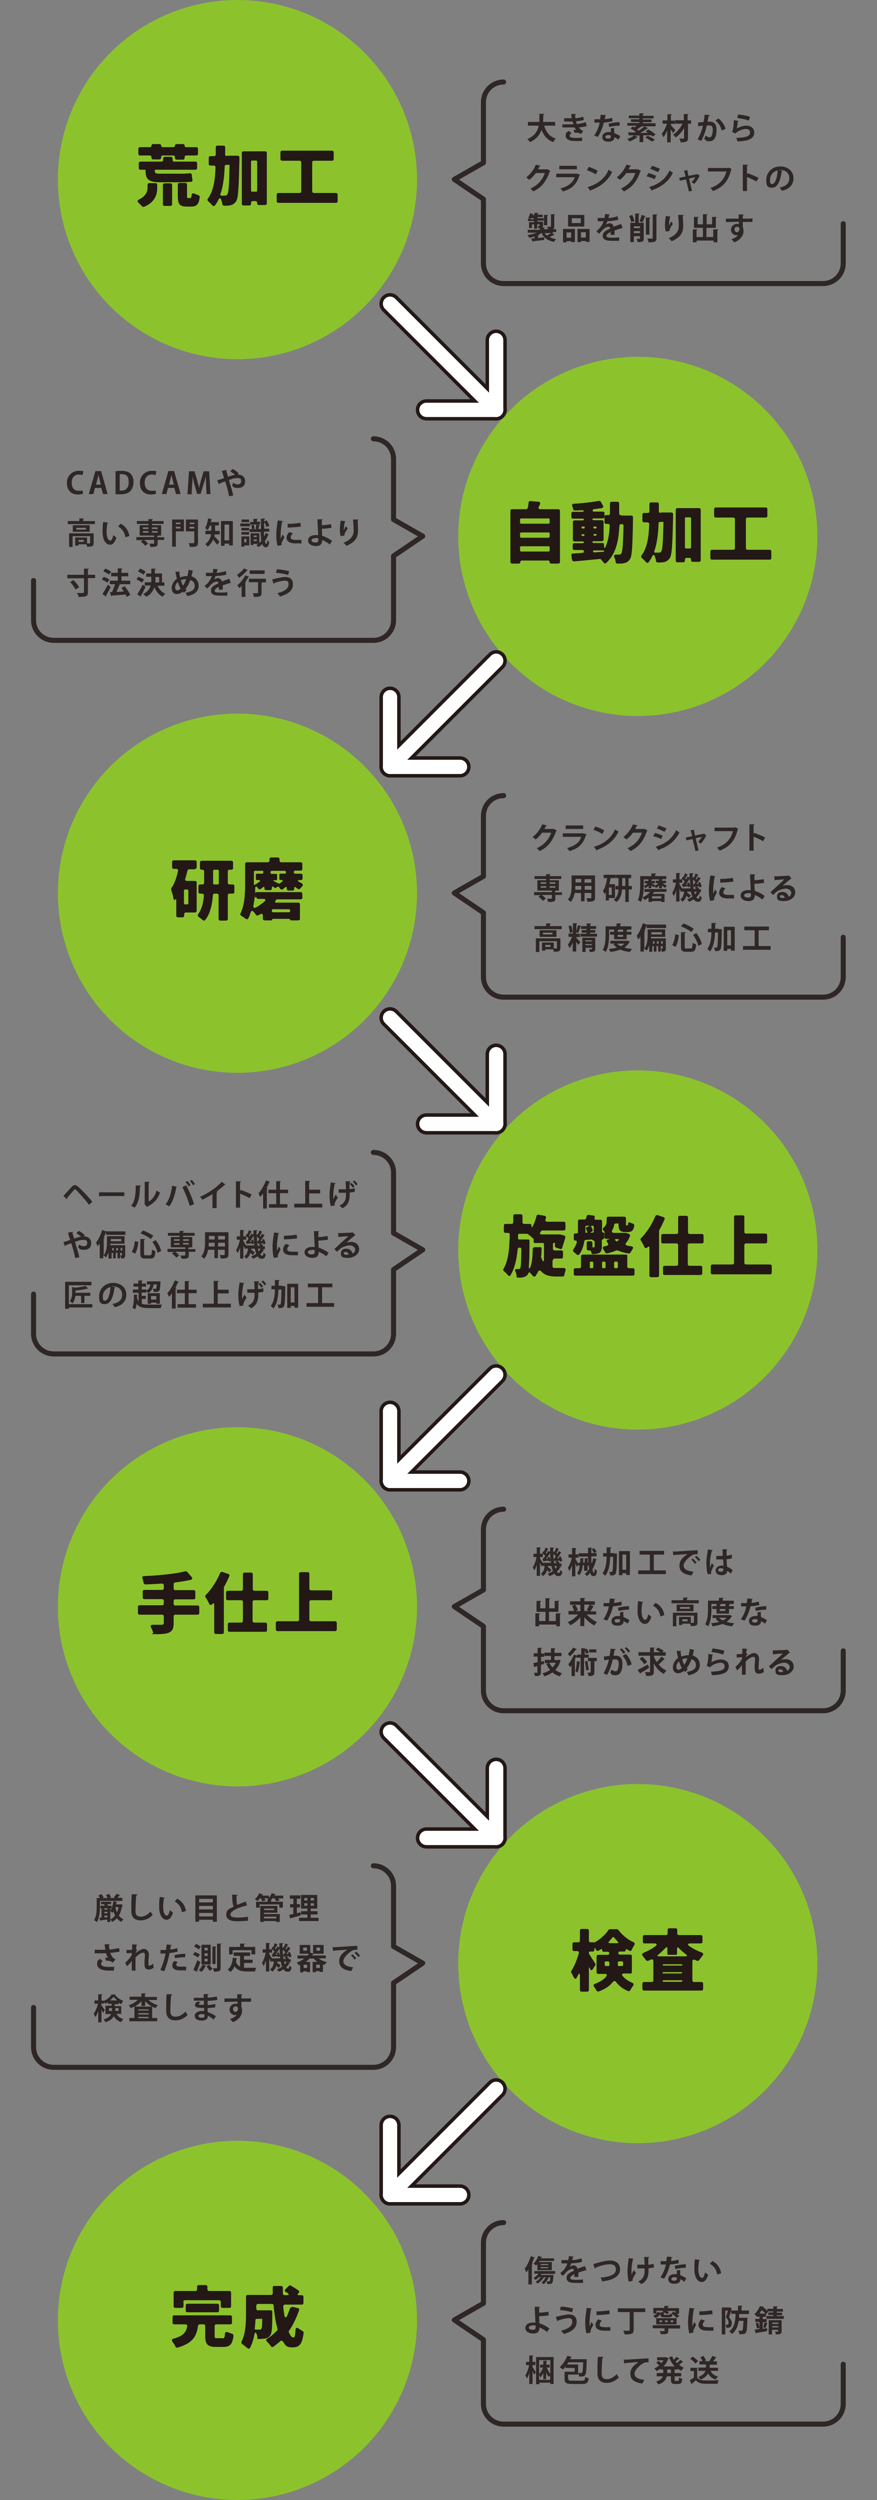 <?xml version="1.0" encoding="UTF-8"?>
<svg id="_レイヤー_1" data-name="レイヤー 1" xmlns="http://www.w3.org/2000/svg" version="1.1" viewBox="0 0 400 1140">
  <rect x="0" y="0" width="400" height="1140" fill="#808080" stroke="none"/>
  <defs>
    <style>
      .cls-1 {
        fill-rule: evenodd;
        stroke: #2f2725;
        stroke-width: 2.3px;
      }

      .cls-1, .cls-2, .cls-3 {
        fill: none;
        stroke-linecap: round;
        stroke-linejoin: round;
      }

      .cls-4 {
        fill: #2f2725;
      }

      .cls-4, .cls-5, .cls-6 {
        stroke-width: 0px;
      }

      .cls-5 {
        fill: #8cc32d;
      }

      .cls-2 {
        stroke: #fff;
        stroke-width: 6.5px;
      }

      .cls-3 {
        stroke: #231815;
        stroke-width: 9.7px;
      }

      .cls-6 {
        fill: #231815;
      }
    </style>
  </defs>
  <ellipse class="cls-5" cx="108.3" cy="81.9" rx="81.9" ry="81.9"/>
  <g>
    <path class="cls-6" d="M67.3,84.3c0-.5.3-.8.8-.8h2.8c.5,0,.8.3.8.8v1.6c0,2.4-.8,6.3-6,8.4-.3.1-.7,0-1-.3-.4-.4-.9-1-1.5-1.5-.7-.6-.6-1.2.3-1.6,3.3-1.6,3.8-3.9,3.8-5.3v-1.5ZM69.1,71.9v-.2c0-.5-.3-.8-.8-.8h-4.4c-.5,0-.8-.3-.8-.8v-2.2c0-.5.3-.8.8-.8h4.5c.4,0,.7-.3.7-.7s.3-.7.7-.7h3c.4,0,.7.3.7.7s.3.7.7.7h4.9c.4,0,.7-.3.7-.7s.3-.7.7-.7h3c.4,0,.7.3.7.7s.3.7.7.7h4.6c.5,0,.8.3.8.8v2.2c0,.5-.3.8-.8.8h-4.5c-.5,0-.8.3-.8.8v.3c0,.5-.3.8-.8.8h-2.8c-.5,0-.8-.3-.8-.8v-.3c0-.5-.3-.8-.8-.8h-4.7c-.5,0-.8.3-.8.8v.2c0,.5-.3.8-.8.8h-2.8c-.5,0-.8-.3-.8-.8ZM81.9,79.2c1.4,0,3.3,0,4.7-.2.5,0,.9.3.9.8,0,.7.2,1.6.3,2.3,0,.4-.2.8-.6.8-1.2.1-3.3.2-4.9.2h-9.2c-5,0-6.7-1.1-6.7-5.1v-.3c0-.2,0-.3-.3-.3h-2c-.5,0-.8-.3-.8-.8v-2.1c0-.5.3-.8.8-.8h9.5c.5,0,.8-.3.8-.8v-.6c0-.5.3-.8.8-.8h2.7c.5,0,.8.3.8.8v.6c0,.5.3.8.8.8h9.6c.5,0,.8.3.8.8v2.1c0,.5-.3.8-.8.8h-18.2c-.2,0-.3.1-.3.3v.3c0,.8.3,1.2,2,1.2h9.3ZM74.3,93.1v-8.7c0-.5.3-.8.8-.8h2.6c.5,0,.8.3.8.8v8.7c0,.5-.3.8-.8.8h-2.6c-.5,0-.8-.3-.8-.8ZM86.8,90.3c.3,0,.5-.2.6-1.2,0-.9.5-1.1,1.3-.8.6.3,1.2.5,1.8.7.4.1.6.5.6.9-.4,3.4-1.6,4.3-3.8,4.3h-2.2c-3.3,0-4-1.3-4-4.8v-5.2c0-.5.3-.8.8-.8h2.6c.5,0,.8.3.8.8v5.1c0,.9,0,1,.6,1h1Z"/>
    <path class="cls-6" d="M103.5,71h4.9c.5,0,.8.3.8.8s0,.9,0,1.1c-.3,12.6-.5,17.4-1.5,18.9-.8,1.1-1.5,1.5-2.5,1.8-.8.2-1.8.2-3,.2-.4,0-.7-.3-.8-.7,0-.6-.3-1.3-.5-2-.3-1-.9-.9-1.3,0-.4.9-.9,1.7-1.5,2.5-.4.5-.9.5-1.3,0-.5-.6-1.2-1.3-1.8-1.8-.4-.3-.5-.8-.2-1.2,2.6-3.6,3.3-8.3,3.5-14.3,0-.5-.3-.8-.8-.8h-1.5c-.5,0-.8-.3-.8-.8v-2.7c0-.5.3-.8.8-.8h1.6c.5,0,.8-.3.8-.8v-3.2c0-.5.3-.8.8-.8h2.7c.5,0,.8.3.8.8,0,1.1,0,2.2,0,3.2,0,.5.3.8.8.8ZM104.3,75.2h-1.3c-.3,0-.4.2-.5.4-.2,5-.7,9.4-2,13-.1.3,0,.6.4.6.8,0,1.4,0,1.8,0s.7-.1,1-.6h0c.6-.8.8-4.3,1-13.1,0-.3-.2-.5-.5-.5ZM111.1,69h9.8c.5,0,.8.3.8.8v22.9c0,.5-.3.8-.8.8h-2.8c-.5,0-.8-.3-.8-.8v-.2c0-.5-.3-.8-.8-.8h-1.2c-.5,0-.8.3-.8.8v.4c0,.5-.3.8-.8.8h-2.6c-.5,0-.8-.3-.8-.8v-23.1c0-.5.3-.8.8-.8ZM115,87.4h1.8c.3,0,.5-.2.5-.5v-13.2c0-.3-.2-.5-.5-.5h-1.8c-.3,0-.5.2-.5.5v13.2c0,.3.2.5.5.5Z"/>
    <path class="cls-6" d="M143.2,88h10c.5,0,.8.3.8.8v2.9c0,.5-.3.8-.8.8h-26.2c-.5,0-.8-.3-.8-.8v-2.9c0-.5.3-.8.8-.8h9.6c.5,0,.8-.3.8-.8v-13.1c0-.5-.3-.8-.8-.8h-7.9c-.5,0-.8-.3-.8-.8v-3c0-.5.3-.8.8-.8h22.7c.5,0,.8.3.8.8v3c0,.5-.3.8-.8.8h-8.2c-.5,0-.8.3-.8.8v13.1c0,.5.3.8.8.8Z"/>
  </g>
  <ellipse class="cls-5" cx="290.9" cy="244.6" rx="81.9" ry="81.9"/>
  <g>
    <path class="cls-6" d="M245.7,231.1c-.3.6,0,1.1.8,1.1h8.1c.5,0,.8.3.8.8v23.2c0,.5-.3.8-.8.8h-3.2c-.4,0-.7-.3-.7-.7s-.3-.7-.7-.7h-12c-.4,0-.7.3-.7.7s-.3.7-.7.7h-3c-.5,0-.8-.3-.8-.8v-23.2c0-.5.3-.8.8-.8h6.3c.4,0,.7-.3.8-.6.2-.8.3-1.7.4-2.4,0-.5.4-.8.9-.7l3.6.3c.6,0,.9.5.7,1.1-.2.4-.3.8-.5,1.1h0ZM250.2,236.4h-12.5c-.3,0-.5.2-.5.5v1.4c0,.3.2.5.5.5h12.5c.3,0,.5-.2.5-.5v-1.4c0-.3-.2-.5-.5-.5ZM250.2,242.8h-12.5c-.3,0-.5.2-.5.5v1.4c0,.3.2.5.5.5h12.5c.3,0,.5-.2.5-.5v-1.4c0-.3-.2-.5-.5-.5ZM237.7,251.5h12.5c.3,0,.5-.2.5-.5v-1.4c0-.3-.2-.5-.5-.5h-12.5c-.3,0-.5.2-.5.5v1.4c0,.3.2.5.5.5Z"/>
    <path class="cls-6" d="M283.6,235.1h4.3c.5,0,.8.3.8.8v1c-.2,12.2-.4,16.7-1.4,18.1-.8,1.2-1.5,1.5-2.6,1.8-.8.2-1.9.2-3.1.2-.4,0-.8-.3-.8-.7,0-.7-.3-1.5-.6-2.2-.3-.8,0-1.2.8-1.2.6,0,1.1,0,1.4,0s.7-.1,1-.5c.5-.8.8-4.1,1-12.6,0-.5-.3-.8-.8-.8h-.3c-.4,0-.8.3-.8.8-.4,7.4-1.7,12.9-6,16.9-.4.4-.9.3-1.2-.2-.3-.4-.8-.9-1.2-1.4-.2-.2-.4-.3-.6-.2-4.2.4-8.3.8-11.7,1.1-.4,0-.8-.3-.9-.7l-.3-2c0-.5.2-.9.7-.9,1.3,0,2.8-.2,4.4-.3.4,0,.6-.3.6-.7s-.3-.6-.6-.6h-3.7c-.5,0-.8-.3-.8-.8v-1.5c0-.5.3-.8.8-.8h3.9c.2,0,.4-.2.4-.4s-.2-.4-.4-.4h-3.8c-.5,0-.8-.3-.8-.8v-8c0-.5.3-.8.8-.8h3.8c.2,0,.4-.2.4-.4s-.2-.4-.4-.4h-4.5c-.5,0-.8-.3-.8-.8v-1.5c0-.5.3-.8.8-.8h4.5c.2,0,.3-.2.3-.4s-.2-.3-.3-.3h0c-1.3,0-2.5,0-3.7.1-.4,0-.7-.3-.8-.7s-.2-.9-.4-1.3c-.2-.7,0-1.1.8-1.1,3.9-.2,8.2-.7,11.3-1.3.3,0,.7,0,.9.4l1,1.7c.3.6.1,1-.5,1.2-1.2.2-2.4.3-3.7.5-.3,0-.5.3-.5.6s.2.5.5.5h4.1c.5,0,.8.3.8.8v1.5c0,.5-.3.8-.8.8h-4.3c-.2,0-.4.2-.4.4s.2.4.4.4h3.9c.5,0,.8.3.8.8v8c0,.5-.3.8-.8.8h-3.9c-.3,0-.4.2-.4.4s.2.4.4.4h4.1c.5,0,.8.3.8.8v.7c0,.9.3,1,.7.2,1.2-2.6,1.7-5.8,1.9-9.6,0-.5-.3-.8-.8-.8h-.8c-.5,0-.8-.3-.8-.8v-2.4c0-.5.3-.8.8-.8h.9c.5,0,.8-.3.8-.8v-4.5c0-.5.3-.8.8-.8h2.6c.5,0,.8.3.8.8,0,1.6,0,3.1,0,4.5,0,.5.3.8.8.8ZM265.2,240.5c0,.3.2.5.5.5h.6c.3,0,.4-.2.4-.5s-.2-.4-.4-.4h-.6c-.3,0-.5.2-.5.4ZM265.6,244.4h.6c.3,0,.4-.2.4-.4s-.2-.4-.4-.4h-.6c-.3,0-.4.2-.4.4s.2.4.4.4ZM271.7,240.1h-.6c-.3,0-.5.2-.5.4s.2.5.5.5h.6c.3,0,.4-.2.4-.5s-.2-.4-.4-.4ZM272.1,243.9c0-.3-.2-.4-.4-.4h-.6c-.3,0-.4.2-.4.4s.2.4.4.4h.6c.3,0,.4-.2.4-.4ZM270.6,251.4h0c0,.3.2.5.5.5,1.4-.1,2.7-.2,4.1-.3.1,0,.3,0,.3-.2h0c.1-.3,0-.4-.2-.4h-4.4c-.3,0-.5.2-.5.5Z"/>
    <path class="cls-6" d="M301.3,233.7h4.9c.5,0,.8.3.8.8s0,.9,0,1.1c-.3,12.6-.5,17.4-1.5,18.9-.8,1.1-1.5,1.5-2.5,1.8-.8.2-1.8.2-3,.2-.4,0-.7-.3-.8-.7,0-.6-.3-1.3-.5-2-.3-1-.9-.9-1.3,0-.4.9-.9,1.7-1.5,2.5-.4.5-.9.5-1.3,0-.5-.6-1.2-1.3-1.8-1.8-.4-.3-.5-.8-.2-1.2,2.6-3.6,3.3-8.3,3.5-14.3,0-.5-.3-.8-.8-.8h-1.5c-.5,0-.8-.3-.8-.8v-2.7c0-.5.3-.8.8-.8h1.6c.5,0,.8-.3.8-.8v-3.2c0-.5.3-.8.8-.8h2.7c.5,0,.8.3.8.8,0,1.1,0,2.2,0,3.2,0,.5.3.8.8.8ZM302.2,238h-1.3c-.3,0-.4.2-.5.4-.2,5-.7,9.4-2,13-.1.3,0,.6.4.6.8,0,1.4,0,1.8,0s.7-.1,1-.6h0c.6-.8.8-4.3,1-13.1,0-.3-.2-.5-.5-.5ZM309,231.7h9.8c.5,0,.8.3.8.8v22.9c0,.5-.3.8-.8.8h-2.8c-.5,0-.8-.3-.8-.8v-.2c0-.5-.3-.8-.8-.8h-1.2c-.5,0-.8.3-.8.8v.4c0,.5-.3.8-.8.8h-2.6c-.5,0-.8-.3-.8-.8v-23.1c0-.5.3-.8.8-.8ZM312.9,250.1h1.8c.3,0,.5-.2.5-.5v-13.2c0-.3-.2-.5-.5-.5h-1.8c-.3,0-.5.2-.5.5v13.2c0,.3.2.5.5.5Z"/>
    <path class="cls-6" d="M341,250.7h10c.5,0,.8.3.8.8v2.9c0,.5-.3.8-.8.8h-26.2c-.5,0-.8-.3-.8-.8v-2.9c0-.5.3-.8.8-.8h9.6c.5,0,.8-.3.8-.8v-13.1c0-.5-.3-.8-.8-.8h-7.9c-.5,0-.8-.3-.8-.8v-3c0-.5.3-.8.8-.8h22.7c.5,0,.8.3.8.8v3c0,.5-.3.8-.8.8h-8.2c-.5,0-.8.3-.8.8v13.1c0,.5.3.8.8.8Z"/>
  </g>
  <ellipse class="cls-5" cx="108.3" cy="407.3" rx="81.9" ry="81.9"/>
  <g>
    <path class="cls-6" d="M89.1,396.4h-2.8c-.4,0-.7.3-.8.6-.3,1.3-.6,2.5-1,3.7-.2.6.1,1,.8,1h3.6c.5,0,.8.3.8.8v12.8c0,.5-.3.8-.8.8h-4.1c-.5,0-.8.3-.8.8v.6c0,.5-.3.8-.8.8h-2c-.5,0-.8-.3-.8-.8v-7.1c0-.5-.2-.5-.5-.2-.3.4-.6.3-.7-.2-.2-1.2-.7-3-1.1-4.1,0-.3,0-.5,0-.8h0c1.5-2.1,2.4-4.9,3.1-7.9.1-.6-.2-1-.8-1h-1.1c-.5,0-.8-.3-.8-.8v-2.3c0-.5.3-.8.8-.8h9.6c.5,0,.8.3.8.8v2.3c0,.5-.3.8-.8.8ZM85.9,411.9v-5.8c0-.3-.2-.5-.5-.5h-1c-.3,0-.5.2-.5.5v5.8c0,.3.2.5.5.5h1c.3,0,.5-.2.5-.5ZM106.9,404.1v2.6c0,.5-.3.8-.8.8h-1.4c-.5,0-.8.3-.8.8v10.7c0,.5-.3.8-.8.8h-2.6c-.5,0-.8-.3-.8-.8v-10.7c0-.5-.3-.8-.8-.8h-1c-.5,0-.8.3-.8.8-.3,3.9-1.1,8.2-3.5,11.2-.3.4-.8.4-1.2,0-.5-.4-1.2-1-1.8-1.4-.5-.3-.5-.8-.2-1.3,1.7-2.3,2.4-5.5,2.6-8.4,0-.5-.3-.9-.8-.9h-.9c-.5,0-.8-.3-.8-.8v-2.6c0-.5.3-.8.8-.8h1c.5,0,.8-.3.8-.8v-5.1c0-.5-.3-.8-.8-.8h-.3c-.5,0-.8-.3-.8-.8v-2.5c0-.5.3-.8.8-.8h13.5c.5,0,.8.3.8.8v2.5c0,.5-.3.8-.8.8h-.8c-.5,0-.8.3-.8.8v5.1c0,.5.3.8.8.8h1.4c.5,0,.8.3.8.8ZM97.7,403.3h1.6c.3,0,.5-.2.5-.5v-5.7c0-.3-.2-.5-.5-.5h-1.6c-.3,0-.5.2-.5.5v5.7c0,.3.2.5.5.5Z"/>
    <path class="cls-6" d="M116.3,409.3v-1.7c0-.5.3-.8.8-.8h20c.5,0,.8.3.8.8v1.7c0,.5-.3.8-.8.8h-10.6c-.2,0-.5,0-.6.3h0c-.1.2-.2.3-.3.5t0,0c-.3.4-.2.7.4.7h10c.5,0,.8.3.8.8v6.5c0,.5-.3.8-.8.8h-3.3c-.2,0-.4-.2-.4-.3s-.2-.4-.3-.4h-7.5c-.2,0-.4.2-.4.4s-.2.3-.3.3h-3.1c-.5,0-.8-.3-.8-.8v-1.3c0-.9-.5-1.1-1.2-.7-.3.2-.7.4-1,.5-.4.2-.8,0-1-.3-.3-.4-.6-.9-1-1.3-.6-.7-1.1-.5-1.4.3-.3,1-.6,1.8-1,2.6-.3.5-.8.6-1.2.3-.6-.5-1.4-1-2.1-1.4-.4-.3-.5-.7-.3-1.1,2-4,2.1-9.6,2.1-13.7v-8.8c0-.5.3-.8.8-.8h9.5c.5,0,.8-.3.8-.8v-.6c0-.5.3-.8.8-.8h3c.5,0,.8.3.8.8v.6c0,.5.3.8.8.8h8.8c.5,0,.8.3.8.8v2.2c0,.5-.3.8-.8.8h-2.4c-.4,0-.7.3-.7.7s.3.7.7.7h2.5c.5,0,.8.3.8.8v1.3c0,.5-.3.8-.8.8h-.6c-.9,0-1,.3-.3.8l1.2.6c.7.4.8.9.3,1.5-.3.3-.6.7-.9,1-.3.3-.7.4-1,.2h0c-.3-.2-.6-.4-.9-.7-.5-.4-.8-.3-.8.3v.3c0,.5-.3.8-.8.8h-1.8c-.5,0-.8-.3-.8-.8v-.3c0-.6-.3-.7-.8-.3-.4.3-.8.6-1.1.9-.3.2-.7,0-1-.2-.2-.2-.4-.5-.6-.8-.3-.4-.8-.3-1.1,0-.3.4-.8.4-1.2.1h0c0,0-.1-.2-.2-.2h0c-.4-.4-.8-.3-.8.3v.3c0,.5-.3.8-.8.8h-1.8c-.5,0-.8-.3-.8-.8v-.2c0-.6-.3-.7-.7-.3-.3.3-.7.6-1.1.8-.4.3-.8.1-1-.2-.2-.2-.3-.4-.4-.5h0c-.5-.7-1-.5-1,.4,0,2.4-.3,5.2-.8,7.8-.2,1,.3,1.3,1.1.9,1.4-.7,2.7-1.7,3.9-2.7.8-.7.5-1.2-.5-1.2h-2.3c-.5,0-.8-.3-.8-.8ZM119.6,397.1h-3.3c-.3,0-.5.2-.5.5v5.7c0,.2.1.3.3.2.8-.4,1.5-.9,2.2-1.4.5-.4.4-.8-.3-.8h-.8c-.3,0-.5-.2-.5-.5v-1.9c0-.3.2-.5.5-.5h2.4c.3,0,.5-.2.5-.5v-.4c0-.3-.2-.5-.5-.5ZM130.4,398v-.4c0-.3-.2-.5-.5-.5h-6c-.3,0-.5.2-.5.5v.4c0,.3.2.5.5.5h2c.3,0,.5.2.5.5v1.9c0,.3-.2.5-.5.5h-.7c-.7,0-.8.2-.1.5.7.3,1.5.8,1.9,1,.1,0,.3,0,.5,0,.4-.3.8-.5,1.2-.9.4-.4.3-.7-.3-.7h-.5c-.3,0-.5-.2-.5-.5v-1.9c0-.3.2-.5.5-.5h2.1c.3,0,.5-.2.5-.5ZM132.3,415.5v-.4c0-.3-.2-.5-.5-.5h-7.3c-.3,0-.5.2-.5.5v.4c0,.3.2.5.5.5h7.3c.3,0,.5-.2.5-.5Z"/>
  </g>
  <ellipse class="cls-5" cx="290.9" cy="570" rx="81.9" ry="81.9"/>
  <g>
    <path class="cls-6" d="M252,574.8v2.6c0,.4.3.7.7.8.3,0,.7,0,1,0h3.3c.9,0,1.1.5.9,1.3-.2.6-.4,1.3-.5,1.9,0,.4-.4.7-.8.7h-3.1c-2.6,0-4.9-.5-6.6-2.3-.7-.7-1.2-.6-1.6.3-.3.6-.6,1.1-1,1.7-.4.5-.9.4-1.3,0-.4-.5-.9-1.1-1.3-1.5-.3-.3-.5-.2-.6.2,0,0,0,0,0,0l-.3.5s0,0,0,0c-.6.9-1.2,1.2-2.1,1.4-.6.2-1.4.2-2.3.2s-.8-.3-.8-.8c0-.7-.3-1.6-.6-2.3-.2-.5,0-.8.5-.8h.9c.4,0,.6,0,.9-.5.3-.5.4-2.7.5-8.5,0-.5-.3-.8-.8-.8s-.8.3-.9.7c-.4,4.5-1.3,8.6-3.2,11.8-.3.6-.9.6-1.3,0-.5-.6-1.1-1.2-1.7-1.7-.4-.3-.5-.7-.2-1.2,2.3-3.9,2.6-9.5,2.8-15.5,0-.5-.3-.8-.8-.8h-1.1c-.5,0-.8-.3-.8-.8v-2.5c0-.5.3-.8.8-.8h2.7c.5,0,.8-.3.8-.8v-2.8c0-.5.3-.8.8-.8h2.6c.5,0,.8.3.8.8v2.8c0,.5.3.8.8.8h2.5c.5,0,.8.3.8.8v.2c0,.6.2.7.5.2.8-1.4,1.4-3.1,1.8-4.8.1-.4.5-.7,1-.6l2.7.5c.5,0,.7.5.6,1l-.2.7c-.2.6.1,1,.8,1h7.5c.5,0,.8.3.8.8v2.4c0,.5-.3.8-.8.8h-9.7c-.3,0-.6.2-.7.4l-.3.5c-.3.5-.1.9.5.9h7.9s0,0,.1,0h0c0,0,.1,0,.2,0h.3s0,0,.1,0l1.8.5c.4.1.7.5.5,1-.4,1.7-1,3.3-1.4,4.7-.2.4-.6.6-1,.4l-1.8-.6c-.4-.2-.6-.5-.5-1v-.6c.2-.3,0-.6-.3-.6s-.6.3-.6.6v2.1c0,.5.3.8.8.8h3c.5,0,.8.3.8.8v2.1c0,.5-.3.8-.8.8h-3c-.5,0-.8.3-.8.8ZM243.7,568.7h2.8c.3,0,.5.2.5.5,0,1.3,0,2.6-.2,3.8,0,0,0,.1,0,.2.2.5.3,1,.6,1.5.3.7.7.6.7-.2v-7.2c0-.3-.2-.5-.5-.5h-3.7c-.3,0-.5-.2-.5-.5v-1.2c0-.1,0-.3-.2-.3-.8-.8-1.9-1.7-2.7-2.2,0,0-.2,0-.3,0h-3.4c-.3,0-.5.2-.5.4v1.7c0,.3.1.5.4.5h4.3c.3,0,.5.2.5.5v1.1c0,5-.1,8.4-.3,10.7,0,1.1.3,1.3.7.3.9-2.3,1-5.1,1.1-8.4,0-.3.2-.5.5-.5Z"/>
    <path class="cls-6" d="M270,565.2l-2.8.2c-.4,0-.7.3-.7.7-.4,2.1-1,4.2-2.3,5.9-.3.4-.8.4-1.2,0-.3-.3-.8-.7-1.2-1-.5-.4-.6-.9-.2-1.4.7-1,1.2-2.1,1.5-3.2,0-.4-.2-.8-.6-.7-.5,0-.8-.3-.8-.7v-1.7c-.1-.5.2-.8.7-.9h.9c.2,0,.3-.2.3-.4v-5.1c0-.5.3-.8.8-.8h2.2c.3,0,.6-.2.7-.5l.3-1c0-.4.4-.6.9-.6l2.1.3c.6,0,.8.4.6,1-.2.5,0,.9.6.9h2c.5,0,.8.3.8.8v4.5c0,.3.2.6.5.5h0c.3,0,.5.2.5.6v1.9c0,.3-.3.5-.6.6-.3,0-.5.3-.5.6v2.6c0,1.5-.2,2.4-1.1,3-.8.4-1.7.5-2.9.6-.4,0-.7-.3-.8-.7v-.4c-.2-.4-.5-.6-.8-.6h-.5c-.5,0-.8-.3-.8-.8v-2.6c0-.5.3-.8.8-.8h1c.5,0,.8.3.8.8v1.7c0,.2.1.3.3.3h.3c.3,0,.4,0,.4-.4v-2c0-.5-.3-.8-.8-.8ZM286.1,572.9v4.6c0,.5.3.8.8.8h1.7c.5,0,.8.3.8.8v1.8c0,.5-.3.8-.8.8h-26.1c-.5,0-.8-.3-.8-.8v-1.8c0-.5.3-.8.8-.8h1.7c.5,0,.8-.3.8-.8v-4.6c0-.5.3-.8.8-.8h19.6c.5,0,.8.3.8.8ZM267.1,562.2h.3c.3,0,.5-.3.4-.5-.2-.5-.3-1-.5-1.5-.1-.3,0-.5.3-.6l.7-.3c.7-.2.7-.4,0-.4h-.8c-.3,0-.5.2-.5.5v2.5c0,.2,0,.3.3.3ZM269,575.8v2c0,.3.2.5.5.5h.6c.3,0,.5-.2.5-.5v-2c0-.3-.2-.5-.5-.5h-.6c-.3,0-.5.2-.5.5ZM270.8,561.6v-2.2c0-.3-.2-.5-.5-.5h-.2c-.4,0-.6.3-.4.6.3.5.5,1,.6,1.5,0,.3,0,.5-.3.6l-.4.2c-.5.2-.5.3,0,.3h.7c.3,0,.5-.2.5-.5ZM275.7,575.3h-.6c-.3,0-.5.2-.5.5v2c0,.3.2.5.5.5h.6c.3,0,.5-.2.5-.5v-2c0-.3-.2-.5-.5-.5ZM285.4,562.2c0,0,.2,0,.3,0h0l1.2.5c.4.2.6.6.4,1-.4,1.1-1,2.2-1.7,3-.5.6-.3,1.1.4,1.3.6.1,1.2.2,1.8.3,1,.1,1.2.6.6,1.5l-.9,1.4c-.2.3-.5.5-.8.4-1.9-.3-3.6-.8-5-1.4-.2,0-.5,0-.7,0-1.2.6-2.6,1-4,1.3-.4,0-.8,0-1-.4-.2-.4-.5-.9-.8-1.4-.5-.7-.3-1.2.6-1.4l.9-.2c.8-.2.9-.7.4-1.4l-.2-.3c-.4-.5-.2-1,.4-1.2h.2s0,0,0,0c.7-.2.7-.3,0-.3h-1c-.5,0-.8-.3-.8-.8v-1.9c0,0,0-.2.1-.2,0,0,0,0,.1,0,0,0,0,0,0-.1l-.6-.7c-.5-.5-.4-1,.1-1.5,1.1-.9,1.3-1.9,1.3-2.9v-1.2c0-.5.3-.8.8-.8h7.2c.5,0,.8.3.8.8v2.5c0,.7,0,.7.3.7h.3c.2,0,.3-.1.4-.8,0-.6.4-.8.9-.5.4.2.9.3,1.3.5.4.1.7.5.6.9-.4,2.2-1.2,2.9-2.8,2.9h-1.4c-2.3,0-3-.9-3-3.6h0c0-.2,0-.2,0-.3h0c0,0-.1,0-.2,0h-1c-.4,0-.8.3-.8.7-.1.7-.3,1.4-.7,2.1-.6,1-.4,1.5.8,1.5h5.1s0,0,0,0ZM281.3,575.3h-.7c-.3,0-.5.2-.5.5v2c0,.3.2.5.5.5h.7c.3,0,.5-.2.5-.5v-2c0-.3-.2-.5-.5-.5ZM281.8,565h-.8c-.5,0-.7.3-.3.7.1.1.3.2.4.3.2.1.4.1.5,0s.3-.3.4-.4c.4-.3.3-.6-.3-.6Z"/>
    <path class="cls-6" d="M299.9,554.1l2.7.9c.5.2.7.6.5,1-.7,1.7-1.6,3.5-2.5,5.1,0,0,0,0,0,.1v.3c0,0,0,20.1,0,20.1,0,.5-.3.8-.8.8h-2.8c-.5,0-.8-.3-.8-.8v-12.5c0-.8-.4-.9-.9-.3-.5.5-1.1.5-1.4-.2-.4-.9-1-2-1.6-2.9-.3-.3-.2-.8,0-1,2.6-2.6,5-6.3,6.6-10.1.2-.4.6-.6,1-.5ZM320,567h-5.5c-.5,0-.8.3-.8.8v8.6c0,.5.3.8.8.8h5c.5,0,.8.3.8.8v2.6c0,.5-.3.8-.8.8h-16.3c-.5,0-.8-.3-.8-.8v-2.6c0-.5.3-.8.8-.8h5.3c.5,0,.8-.3.8-.8v-8.6c0-.5-.3-.8-.8-.8h-6.1c-.5,0-.8-.3-.8-.8v-2.7c0-.5.3-.8.8-.8h6.1c.5,0,.8-.3.8-.8v-6.7c0-.5.3-.8.8-.8h2.9c.5,0,.8.3.8.8v6.7c0,.5.3.8.8.8h5.5c.5,0,.8.3.8.8v2.7c0,.5-.3.8-.8.8Z"/>
    <path class="cls-6" d="M340.3,576.6h10.9c.5,0,.8.3.8.8v2.9c0,.5-.3.8-.8.8h-26.2c-.5,0-.8-.3-.8-.8v-2.9c0-.5.3-.8.8-.8h9c.5,0,.8-.3.8-.8v-20.8c0-.5.3-.8.8-.8h3.1c.5,0,.8.3.8.8v6.7c0,.5.3.8.8.8h8.8c.5,0,.8.3.8.8v2.9c0,.5-.3.8-.8.8h-8.8c-.5,0-.8.3-.8.8v8c0,.5.3.8.8.8Z"/>
  </g>
  <ellipse class="cls-5" cx="108.3" cy="732.7" rx="81.9" ry="81.9"/>
  <g>
    <path class="cls-6" d="M90.9,732.8v2.7c0,.5-.3.8-.8.8h-10.1c-.5,0-.8.3-.8.8v3.1c0,2.4-.6,3.6-2.2,4.3-1.5.6-3.6.7-6.3.7s-.7-.3-.8-.6c-.2-.8-.6-1.7-1-2.5-.4-.8,0-1.2.8-1.2,1.7,0,3.4,0,4,0s1-.2,1-.8v-3c0-.5-.3-.8-.8-.8h-10.2c-.5,0-.8-.3-.8-.8v-2.7c0-.5.3-.8.8-.8h10.2c.5,0,.8-.3.8-.8v-1.2c0-.5-.3-.8-.8-.8h-8c-.5,0-.8-.3-.8-.8v-2.6c0-.5.3-.8.8-.8h8c.5,0,.8-.3.8-.8v-1.3c0-.5-.3-.8-.9-.8-2.5.2-5,.3-7.4.4-.4,0-.8-.3-.9-.7-.1-.6-.3-1.4-.5-2-.3-.7,0-1.1.8-1.1,6.8-.3,14-1,18.8-2.2h0c.3,0,.6,0,.8.3l2,2.3c.5.6.3,1.1-.4,1.3-2.2.5-4.6.9-7.1,1.2-.4,0-.7.4-.7.8v1.9c0,.5.3.8.8.8h8.3c.5,0,.8.3.8.8v2.6c0,.5-.3.8-.8.8h-8.3c-.5,0-.8.3-.8.8v1.2c0,.5.3.8.8.8h10.1c.5,0,.8.3.8.8Z"/>
    <path class="cls-6" d="M101.4,716.8l2.7.9c.5.2.7.6.5,1-.7,1.7-1.6,3.5-2.5,5.1,0,0,0,0,0,.1v.3c0,0,0,20.1,0,20.1,0,.5-.3.8-.8.8h-2.8c-.5,0-.8-.3-.8-.8v-12.5c0-.8-.4-.9-.9-.3-.5.5-1.1.5-1.4-.2-.4-.9-1-2-1.6-2.9-.3-.3-.2-.8,0-1,2.6-2.6,5-6.3,6.6-10.1.2-.4.6-.6,1-.5ZM121.5,729.7h-5.5c-.5,0-.8.3-.8.8v8.6c0,.5.3.8.8.8h5c.5,0,.8.3.8.8v2.6c0,.5-.3.8-.8.8h-16.3c-.5,0-.8-.3-.8-.8v-2.6c0-.5.3-.8.8-.8h5.3c.5,0,.8-.3.8-.8v-8.6c0-.5-.3-.8-.8-.8h-6.1c-.5,0-.8-.3-.8-.8v-2.7c0-.5.3-.8.8-.8h6.1c.5,0,.8-.3.8-.8v-6.7c0-.5.3-.8.8-.8h2.9c.5,0,.8.3.8.8v6.7c0,.5.3.8.8.8h5.5c.5,0,.8.3.8.8v2.7c0,.5-.3.8-.8.8Z"/>
    <path class="cls-6" d="M141.9,739.3h10.9c.5,0,.8.3.8.8v2.9c0,.5-.3.8-.8.8h-26.2c-.5,0-.8-.3-.8-.8v-2.9c0-.5.3-.8.8-.8h9c.5,0,.8-.3.8-.8v-20.8c0-.5.3-.8.8-.8h3.1c.5,0,.8.3.8.8v6.7c0,.5.3.8.8.8h8.8c.5,0,.8.3.8.8v2.9c0,.5-.3.8-.8.8h-8.8c-.5,0-.8.3-.8.8v8c0,.5.3.8.8.8Z"/>
  </g>
  <ellipse class="cls-5" cx="290.9" cy="895.4" rx="81.9" ry="81.9"/>
  <g>
    <path class="cls-6" d="M287.3,899.9h-2.7c-.9,0-1.1.5-.6,1.2,1.3,1.5,2.7,2.3,4.3,3,.8.3.9.8.4,1.5-.4.6-.9,1.2-1.2,1.9-.2.4-.6.6-1.1.4-2.1-.9-3.9-2.1-5.4-4.1-.5-.6-1-.6-1.5,0-1.3,1.7-3.4,3.2-6.4,4.3-.4.1-.8,0-1-.4h0c-.3-.5-.7-1.1-1.1-1.7-.5-.6-.3-1.1.4-1.4,2.7-1,4.3-2.2,5.2-3.5.4-.6.1-1-.6-1h-3.1c-.5,0-.8-.3-.8-.8v-7.1c0-.5.3-.8.8-.8h4.3c.4,0,.7-.3.7-.7s-.3-.7-.7-.7h-1.8c-.5,0-.8-.3-.8-.8s-.3-.6-.6-.3h0c-.3.2-.7.4-1,.6-.4.3-.9,0-1.1-.3h0c0-.2-.2-.4-.3-.5-.3-.6-.5-.5-.5.1v.3c0,.5-.3.8-.8.8h-1.2c-.3,0-.5.2-.5.5v.2c0,.1,0,.3.1.4h0c.7,1.2,2.2,3.4,2.8,4.4.2.3.2.6,0,.8l-1.1,1.7c-.5.7-1,.7-1.3-.2-.3-.8-.5-.8-.5.1v9.6c0,.5-.3.8-.8.8h-2.5c-.5,0-.8-.3-.8-.8v-6.3c0-1.5-.3-1.5-1-.2l-.4.8c-.4.9-1,.8-1.4,0-.3-.7-.7-1.4-1.1-2.1-.2-.3-.1-.6,0-.9,1.4-2.1,2.6-5.2,3.4-8,.2-.6-.2-1-.7-1h-1.4c-.5,0-.8-.3-.8-.8v-2.4c0-.5.3-.8.8-.8h1.8c.5,0,.8-.3.8-.8v-4.5c0-.5.3-.8.8-.8h2.5c.5,0,.8.3.8.8v4.5c0,.5.3.8.8.8h1.8c0,0,0,0,.1,0,2.5-1.4,4.9-3.6,6.2-5.6.2-.2.4-.4.7-.4h3.1c.3,0,.5.1.7.3,1.8,2.4,4.3,4.5,6.9,5.6.6.3.8.8.4,1.3-.4.7-.9,1.5-1.2,2.3-.2.4-.6.6-1.1.3-.3-.2-.6-.3-1-.6-.3-.2-.6,0-.6.3s-.3.7-.7.7h-2c-.4,0-.7.3-.7.7s.3.7.7.7h4.7c.5,0,.8.3.8.8v7.1c0,.5-.3.8-.8.8ZM276.3,896.5h1.3c.2,0,.3-.1.3-.3v-1.3c0-.3-.2-.5-.5-.5h-1.1c-.3,0-.5.2-.5.5v1.1c0,.3.2.5.5.5ZM278.3,886.1h3c.8,0,.9-.3.3-.9-.5-.5-1-1.1-1.5-1.7-.3-.3-.6-.3-.8,0-.4.5-.9,1.1-1.4,1.7-.6.5-.4.9.3.9ZM283.7,894.4h-1.4c-.3,0-.5.2-.5.5v1.3c0,.2.1.3.3.3h1.6c.3,0,.5-.2.5-.5v-1.1c0-.3-.2-.5-.5-.5Z"/>
    <path class="cls-6" d="M319.6,886.2h-4.7c-1.3,0-1.5.6-.4,1.3,1.6,1.1,3.5,2.1,5.5,2.8.8.3,1,.8.4,1.5-.5.6-1,1.3-1.5,2-.2.3-.6.5-1,.3-.3-.1-.6-.3-1-.4-.7-.3-1.1,0-1.1.7v8.6c0,.5.3.8.8.8h3.3c.5,0,.8.3.8.8v2.3c0,.5-.3.8-.8.8h-26.1c-.5,0-.8-.3-.8-.8v-2.3c0-.5.3-.8.8-.8h3.4c.5,0,.8-.3.8-.8v-8.7c0-.8-.4-1-1.2-.7-.4.2-.8.4-1.2.5-.3.2-.7,0-1-.3-.4-.6-.9-1.2-1.4-1.8-.5-.6-.4-1.2.3-1.5,1.9-.8,3.8-1.8,5.4-3,1-.7.7-1.3-.5-1.3h-4.4c-.5,0-.8-.3-.8-.8v-2.2c0-.5.3-.8.8-.8h9.7c.5,0,.8-.3.8-.8v-1.5c0-.5.3-.8.8-.8h2.8c.5,0,.8.3.8.8v1.5c0,.5.3.8.8.8h9.9c.5,0,.8.3.8.8v2.2c0,.5-.3.8-.8.8ZM300.8,892.1h11.7c1,0,1.1-.3.3-1-1.1-.8-2.2-1.7-3.1-2.7-.5-.6-.9-.5-.9.3v2.2c0,.3-.2.5-.5.5h-3.4c-.3,0-.5-.2-.5-.5v-2.3c0-.8-.3-.9-.9-.3-1,1-2,2-3.1,2.9-.8.6-.7.9.3.9ZM311.2,896c0-.2-.1-.3-.3-.3h-8.3c-.2,0-.3.1-.3.3s.1.3.3.3h8.3c.2,0,.3-.1.3-.3ZM302.2,899.6c0,.2.1.3.3.3h8.3c.2,0,.3-.1.3-.3s-.1-.3-.3-.3h-8.3c-.2,0-.3.1-.3.3ZM302.6,903.7h8.3c.2,0,.3-.2.3-.4s-.2-.3-.3-.3h-8.3c-.2,0-.4.2-.4.3s.2.4.4.4Z"/>
  </g>
  <ellipse class="cls-5" cx="108.3" cy="1058.1" rx="81.9" ry="81.9"/>
  <g>
    <path class="cls-6" d="M101.5,1066.3c.7,0,1-.3,1.1-2,0-.9.6-1.1,1.4-.8.6.3,1.3.5,1.9.7.4.1.6.5.6.9-.5,4-1.7,5.1-4.6,5.1h-3.4c-3.9,0-4.9-1.3-4.9-5v-4.5c0-.5-.3-.8-.8-.8h-1.7c-.4,0-.7.3-.8.7-.6,4.6-2.3,7.9-9.3,9.9-.4.1-.8,0-1-.5-.3-.7-.8-1.5-1.3-2.1-.5-.7-.4-1.3.5-1.5,4.6-1.2,5.7-3.1,6.2-5.6,0-.5-.2-.9-.8-.9h-5.1c-.5,0-.8-.3-.8-.8v-2.5c0-.5.3-.8.8-.8h25.5c.5,0,.8.3.8.8v2.5c0,.5-.3.8-.8.8h-6.3c-.5,0-.8.3-.8.8v4.4c0,1,.1,1.1,1.1,1.1h2.3ZM83.7,1049.7v1.9c0,.5-.3.8-.8.8h-2.9c-.5,0-.8-.3-.8-.8v-6.1c0-.5.3-.8.8-.8h9.1c.5,0,.8-.3.8-.8v-1.1c0-.5.3-.8.8-.8h3.1c.5,0,.8.3.8.8v1.1c0,.5.3.8.8.8h9.2c.5,0,.8.3.8.8v6.1c0,.5-.3.8-.8.8h-3.1c-.5,0-.8-.3-.8-.8v-1.9c0-.5-.3-.8-.8-.8h-15.5c-.5,0-.8.3-.8.8ZM99.1,1054.4h-13.6c-.5,0-.8-.3-.8-.8v-2.3c0-.5.3-.8.8-.8h13.6c.5,0,.8.3.8.8v2.3c0,.5-.3.8-.8.8Z"/>
    <path class="cls-6" d="M133,1051.8l2.9.7c.5.1.7.5.5,1-1.2,3.5-2.7,6.6-4.6,9.4-.2.2-.2.5,0,.7.6,1.5,1.3,2.3,2,2.3s.8-1,1-3.4c0-1.1.6-1.3,1.5-.6.6.4,1.2.8,1.7,1,.3.2.5.5.5.9-.7,5.4-2.1,6.6-5.1,6.6s-3.2-1-4.3-2.6c-.4-.5-.9-.6-1.3-.2-1,.9-2,1.7-3.1,2.5-.4.3-.8.2-1.1-.2-.5-.7-1.3-1.6-1.9-2.2-.4-.5-.4-1,.2-1.3,1.7-1,3.1-2.3,4.5-3.7.2-.2.2-.5.2-.7-.9-3.1-1.5-6.9-1.8-10.7,0-.4-.3-.7-.8-.7h-6.3c-.5,0-.8.3-.8.8v1.3c0,.5.3.8.8.8h5.8c.4,0,.8.3.7.8v.8c0,6.2-.2,9-1,9.9-.7.9-1.4,1.2-2.3,1.4-.7,0-1.6.2-2.7.2s-.8-.3-.8-.8c0-.4-.2-.9-.3-1.3-.3-1.2-.9-1-1.1.2-.4,2.1-1,4.1-1.9,5.8-.3.6-.8.6-1.3.2-.7-.6-1.6-1.3-2.3-1.8-.4-.3-.5-.7-.3-1.2,1.8-3.6,2-8.4,2-12.1v-8.3c0-.5.3-.8.8-.8h10.6c.5,0,.8-.3.8-.8,0-.9,0-1.7,0-2.5s.3-.8.8-.8h3c.5,0,.8.3.8.8,0,.9,0,1.7,0,2.6,0,.4.3.8.8.8h1c1,0,1.2-.4.3-1l-.8-.5c-.5-.3-.6-.8-.1-1.2l1.5-1.5c.3-.3.6-.3.9-.2,1.2.7,2.6,1.6,3.6,2.3.4.3.4.7,0,1.1l-.2.2c-.4.5-.3.8.3.8h1.3c.5,0,.8.3.8.8v2.7c0,.5-.3.8-.8.8h-7.6c-.5,0-.8.3-.8.9.1,1.3.3,2.7.5,3.9.2,1.3.8,1.4,1.3.2.4-1,.8-2,1.2-3.1.1-.4.5-.7,1-.6ZM119.2,1057.4h-2.2c-.3,0-.4.2-.5.4,0,1.3-.2,2.6-.3,4,0,.3.1.5.4.5.7,0,1.3,0,1.7,0s.7,0,.9-.4c.3-.3.4-1.5.4-4.2,0-.3-.2-.5-.5-.5Z"/>
  </g>
  <g>
    <g>
      <polyline class="cls-3" points="226.3 155.1 226.3 186.9 194.5 186.9"/>
      <line class="cls-3" x1="226.3" y1="186.9" x2="177.9" y2="138.5"/>
    </g>
    <g>
      <polyline class="cls-2" points="226.3 155.1 226.3 186.9 194.5 186.9"/>
      <line class="cls-2" x1="226.3" y1="186.9" x2="177.9" y2="138.5"/>
    </g>
  </g>
  <g>
    <g>
      <polyline class="cls-3" points="209.8 349.7 177.9 349.7 177.9 317.9"/>
      <line class="cls-3" x1="177.9" y1="349.7" x2="226.3" y2="301.3"/>
    </g>
    <g>
      <polyline class="cls-2" points="209.8 349.7 177.9 349.7 177.9 317.9"/>
      <line class="cls-2" x1="177.9" y1="349.7" x2="226.3" y2="301.3"/>
    </g>
  </g>
  <g>
    <g>
      <polyline class="cls-3" points="226.3 480.7 226.3 512.5 194.5 512.5"/>
      <line class="cls-3" x1="226.3" y1="512.5" x2="177.9" y2="464.1"/>
    </g>
    <g>
      <polyline class="cls-2" points="226.3 480.7 226.3 512.5 194.5 512.5"/>
      <line class="cls-2" x1="226.3" y1="512.5" x2="177.9" y2="464.1"/>
    </g>
  </g>
  <g>
    <g>
      <polyline class="cls-3" points="209.8 675.3 177.9 675.3 177.9 643.5"/>
      <line class="cls-3" x1="177.9" y1="675.3" x2="226.3" y2="626.9"/>
    </g>
    <g>
      <polyline class="cls-2" points="209.8 675.3 177.9 675.3 177.9 643.5"/>
      <line class="cls-2" x1="177.9" y1="675.3" x2="226.3" y2="626.9"/>
    </g>
  </g>
  <g>
    <g>
      <polyline class="cls-3" points="226.3 806.3 226.3 838.1 194.5 838.1"/>
      <line class="cls-3" x1="226.3" y1="838.1" x2="177.9" y2="789.7"/>
    </g>
    <g>
      <polyline class="cls-2" points="226.3 806.3 226.3 838.1 194.5 838.1"/>
      <line class="cls-2" x1="226.3" y1="838.1" x2="177.9" y2="789.7"/>
    </g>
  </g>
  <g>
    <g>
      <polyline class="cls-3" points="209.8 1000.9 177.9 1000.9 177.9 969.1"/>
      <line class="cls-3" x1="177.9" y1="1000.9" x2="226.3" y2="952.5"/>
    </g>
    <g>
      <polyline class="cls-2" points="209.8 1000.9 177.9 1000.9 177.9 969.1"/>
      <line class="cls-2" x1="177.9" y1="1000.9" x2="226.3" y2="952.5"/>
    </g>
  </g>
  <g>
    <path class="cls-1" d="M229.7,37.4c-5.1,0-9.2,4.1-9.2,9.2v27.6s-13.3,7.6-13.3,7.6l13.3,9v29.3c0,5.1,4.1,9.2,9.2,9.2h145.7c5.1,0,9.2-4.1,9.2-9.2v-18.1"/>
    <g>
      <path class="cls-4" d="M253.2,57.3h-5c.8,2.8,2.4,5,5.3,5.9-.4.4-.9,1.1-1.2,1.6-2.7-1-4.3-2.9-5.3-5.6-.8,2.2-2.3,4.3-5.3,5.6-.3-.5-.8-1.1-1.2-1.4,3.4-1.4,4.7-3.6,5.2-6.1h-4.9v-1.7h5.2c0-1.2,0-2.5,0-3.7h2.2c0,.3-.2.4-.4.4,0,1.1,0,2.2-.1,3.3h5.5v1.7Z"/>
      <path class="cls-4" d="M267.9,57.4c-1,.3-2.4.6-3.9.7.4.6,1.2,1.3,2,1.7l-1,1.3c-.7-.4-1.1-.6-2.2-.6s-.5,0-.8,0l-.4-1.3c.2,0,.4,0,.6,0s.4,0,.6,0c-.2-.2-.5-.6-.8-1.1-1,0-2.1,0-3,0s-1.7,0-2.5,0v-1.4c.5,0,1.2,0,1.8,0,1.1,0,2.1,0,3.2,0,0-.3-.3-.9-.4-1.3-.5,0-1.1,0-1.6,0-.8,0-1.5,0-2.2,0v-1.5c.8,0,1.5,0,2.1,0s1,0,1.4,0c-.1-.6-.2-1.3-.3-1.9h2.2c0,.2-.1.3-.4.4,0,.4,0,1,.2,1.5,1.1,0,2.6-.4,3.5-.7l.3,1.5c-1.1.3-2.3.5-3.6.6.1.5.3,1,.4,1.3,1.5-.2,3-.5,4.1-.9l.3,1.5ZM265.4,64.3c-.5,0-1.2,0-2.2,0s-.7,0-1.1,0c-2.4,0-4.1-.8-4.1-2.4s.7-1.7,1.5-2.2l1.2,1.1c-.6.3-.9.7-.9,1.1,0,.9,1.6,1,2.6,1s2.3,0,3.1-.2v1.6Z"/>
      <path class="cls-4" d="M276.5,52.4c0,.1-.2.3-.4.3,0,.5-.2,1.2-.3,1.6,1,0,2.4-.3,3.4-.6l.2,1.6c-1.2.3-2.6.5-4,.6-.6,2.5-1.5,4.6-2.7,6.5l-1.7-.6c1.2-1.7,2.1-3.8,2.5-5.9h-2.4v-1.5h1.5c.4,0,.8,0,1.1,0,.1-.7.2-1.4.3-2.1l2.3.2ZM280.1,58.3c0,.8,0,1.6.1,2.4.8.3,2,.9,2.7,1.4l-.8,1.6c-.5-.4-1.4-.9-1.9-1.2,0,.3,0,.4,0,.6-.3.9-1,1.5-2.7,1.5s-2.8-.6-2.8-2.2c0-1.4,1.4-2.2,2.8-2.2s.7,0,1.1.1c0-.7,0-1.3,0-1.8l1.6-.2ZM278.6,61.8c-.4-.2-.9-.2-1.2-.2-.7,0-1.3.3-1.3.8,0,.5.5.8,1.3.8s1.2-.3,1.2-1v-.4ZM282.7,57.3c-1.5,0-3.3.2-4.9.6l-.2-1.5c1.6-.4,3.5-.7,5-.7v1.6Z"/>
      <path class="cls-4" d="M299,56.4v1.2h-6.2,0c0,.1-.2.2-.4.1-.5.4-1.2.9-1.9,1.4.3.2.5.3.8.5,1-.6,2-1.4,2.7-2l1.6.9c0,0-.3.1-.4.1-.9.6-2.1,1.4-3.2,2,1.2,0,2.4,0,3.6,0-.4-.2-.8-.5-1.1-.7,1.1-.8,1.1-.8,1.1-.9,1.2.6,2.7,1.6,3.4,2.3l-1.2,1c-.2-.2-.4-.4-.7-.6h-3.7v3.1h-1.7v-3c-.8,0-1.6,0-2.4,0l1.7.7c0,0-.2.1-.4.1-.9.7-2.2,1.4-3.4,1.9-.3-.3-.8-.8-1.1-1.1,1.1-.4,2.4-1,3.1-1.7h-2.1c0,.2-.1.2-.2.2l-.5-1.5h3l.6-.3c-.7-.5-1.6-1.1-2.4-1.5l1-.9c.2.1.5.2.7.4.3-.2.7-.5,1-.8h-4.2v-1.2h5.5v-.5h-3.8v-1.2h3.8v-.5h-4.8v-1.2h4.8v-1h2c0,.3-.1.3-.4.4v.7h4.9v1.2h-4.9v.5h4v1.2h-4v.5h5.6ZM297.4,64.6c-.7-.5-2.1-1.4-3.1-1.9l1.2-.8c1,.5,2.5,1.3,3.2,1.8l-1.3.9Z"/>
      <path class="cls-4" d="M305.9,57c.5.5,1.8,2,2.1,2.3l-1,1.4c-.2-.5-.7-1.1-1.1-1.7v5.9h-1.6v-5.4c-.5,1.2-1.1,2.3-1.7,3.1-.2-.5-.6-1.2-.8-1.6,1-1.1,1.9-3,2.4-4.6h-2v-1.5h2.2v-2.8h2c0,.2-.1.3-.4.4v2.5h1.9v1.5h-1.9v.6ZM315.2,54.8v1.6h-1.4v6.5c0,1.5-.4,2-3.4,2,0-.5-.3-1.3-.6-1.7.8,0,1.6,0,1.9,0,.2,0,.3,0,.3-.3v-4.5c-1,1.7-2.4,3.3-3.8,4.3-.3-.4-.8-1-1.2-1.3,1.7-1,3.3-3,4.3-5h-3.3v-1.6h3.9v-2.8h2.1c0,.2-.1.3-.4.4v2.5h1.4Z"/>
      <path class="cls-4" d="M323.7,52.6c0,.2-.2.3-.5.3-.1.7-.3,1.8-.5,2.6.4,0,.9,0,1.1,0,2.3,0,3,1.6,3,3.7h0c0,3-.9,5.2-3.1,5.2s-1.4-.3-2.5-1.1c.2-.4.4-1,.6-1.5.9.7,1.5.8,1.9.8.6,0,.9-.5,1.1-1.2.2-.6.3-1.7.3-2.2,0-1.4-.4-2-1.4-2s-.8,0-1.3,0c-.6,2.5-1.4,4.9-2.6,7.1l-1.6-.8c1.1-2,1.9-3.9,2.4-6.2-.5,0-1.5.2-2.1.3l-.2-1.7,2.6-.3c.2-1,.4-2.1.5-3.3l2.3.2ZM329.1,59.4c-.3-1.8-1.6-3.5-2.8-4.5l1.4-.9c1.4,1.1,2.9,3.1,3.2,4.8l-1.8.7Z"/>
      <path class="cls-4" d="M336.9,55.1c0,.2-.2.2-.4.2-.2,1.9-.3,3-.6,3.4h0c1.2-.8,3.2-1.4,4.5-1.4,2,0,3.6,1.1,3.6,3.1,0,2.6-2,3.9-7.6,4.1-.1-.4-.4-1.1-.6-1.6,4.6-.2,6.3-.8,6.3-2.5,0-1-.7-1.6-1.9-1.6s-3.9.8-4.7,2.1l-1.6-.7c.3-.2.8-2.9.8-5.4l2.1.3ZM336.7,52.2c1.7.2,3.9.5,5.4,1.1l-.6,1.7c-1.4-.6-3.7-1-5.3-1.2l.5-1.6Z"/>
      <path class="cls-4" d="M251,78c0,.1-.2.2-.3.3-1.6,4.5-3.7,7.2-7.5,9-.3-.4-.8-1-1.3-1.3,3.5-1.6,5.5-4,6.6-7.1h-4.1c-.7,1-1.8,2.2-3,3.1-.3-.3-1-.8-1.4-1.1,1.8-1.4,3.5-3.5,4.4-5.8l2.2.5c0,.2-.2.2-.5.2-.2.5-.5,1-.7,1.4h4.2c0-.1,1.4.7,1.4.7Z"/>
      <path class="cls-4" d="M264.6,79.7c0,0-.1.2-.3.2-1.3,4.2-3.4,6.2-7.6,7.4-.2-.4-.7-1-1.1-1.4,3.5-.8,5.8-2.7,6.5-5.1h-8.4v-1.6h9.4c0-.1,1.5.5,1.5.5ZM263.1,77.2h-8v-1.6h8v1.6Z"/>
      <path class="cls-4" d="M268.5,76.1c1.4.4,3.1,1.1,4.1,1.8l-.9,1.6c-1-.7-2.6-1.4-4-1.9l.8-1.5ZM268.1,85.3c4.7-1.4,7.9-4.1,9.5-7.9.5.4,1.1.7,1.6,1-1.7,3.7-5.1,6.7-9.7,8.3,0,.2-.1.3-.2.4l-1.3-1.8Z"/>
      <path class="cls-4" d="M292.3,78c0,.1-.2.2-.3.3-1.6,4.5-3.7,7.2-7.5,9-.3-.4-.8-1-1.3-1.3,3.5-1.6,5.5-4,6.6-7.1h-4.1c-.7,1-1.8,2.2-3,3.1-.3-.3-1-.8-1.4-1.1,1.8-1.4,3.5-3.5,4.4-5.8l2.2.5c0,.2-.2.2-.5.2-.2.5-.5,1-.7,1.4h4.2c0-.1,1.4.7,1.4.7Z"/>
      <path class="cls-4" d="M295.7,78.9c1.2.3,2.6.8,3.6,1.3l-.8,1.5c-.9-.5-2.4-1-3.6-1.3l.8-1.4ZM296.1,85.3c4.3-1.3,7.4-3.5,9.3-7.6.3.3,1.2.9,1.5,1.1-1.9,3.9-5.3,6.5-9.3,7.8,0,.1,0,.3-.2.4l-1.3-1.7ZM297.4,75.6c1.2.4,2.6.9,3.6,1.4l-.9,1.5c-1-.5-2.3-1.1-3.5-1.5l.8-1.4Z"/>
      <path class="cls-4" d="M319.3,80c0,0-.1.1-.2.1-.6,1.4-1.4,2.7-2.5,3.8-.3-.3-.8-.6-1.2-.8.6-.6,1.4-1.6,1.7-2.3l-2.8.6,1.3,5.6-1.4.3-1.3-5.5-2.8.6-.3-1.3,2.9-.6-.7-2.7,1.8-.2c0,.2-.1.2-.3.3l.5,2.3,4-.8h.1c0,0,1.1.7,1.1.7Z"/>
      <path class="cls-4" d="M333.8,77.1c0,0-.2.2-.3.2-1.2,5.1-3.7,8.1-8.3,9.8-.3-.4-.8-1.1-1.2-1.4,4.2-1.3,6.5-4.2,7.3-7.5h-8.4v-1.6h9l.3-.2,1.6.7Z"/>
      <path class="cls-4" d="M345.1,82.8c-1.2-.7-3-1.5-4.4-2.1v6.4h-1.9v-12h2.3c0,.3-.1.4-.4.5v3.9l.3-.5c1.5.5,3.6,1.4,5,2.1l-1,1.7Z"/>
      <path class="cls-4" d="M356.9,78c0,.1-.2.2-.4.2-.6,4.7-2,7.4-4.4,7.4s-2.6-1.3-2.6-3.6c0-3.5,2.8-6.1,6.4-6.1s6,2.3,6,5.3-1.7,4.9-5.2,5.8c-.3-.4-.7-1-1.1-1.5,3.2-.6,4.4-2.1,4.4-4.3s-1.6-3.7-4.1-3.7-.5,0-.7,0l1.7.4ZM354.7,77.7c-2.1.5-3.5,2.3-3.5,4.2s.3,2,1,2c1.4,0,2.3-3,2.5-6.2Z"/>
      <path class="cls-4" d="M251.9,106.3l1.1.8c0,0-.1,0-.3,0s0,0-.1,0c-.5.3-1.3.7-2,1,.8.4,1.8.8,3,.9-.3.3-.7.9-.9,1.3-2.9-.6-4.7-1.8-5.7-4.1-.4.3-.9.6-1.4.9h.2c0,.2-.1.2-.4.3v1.1c.9,0,1.9-.2,2.8-.3v1.2c-1.8.2-3.8.5-5.1.6,0,.1-.1.2-.2.2l-.6-1.5h1.5v-.9c-.8.3-1.6.5-2.4.6-.2-.4-.6-.9-.9-1.2,1.5-.2,3.1-.6,4.3-1.1h-4.1v-1.3h5.5v-.7c-.2,0-.4,0-.6,0,0-.3-.3-.7-.4-1,.3,0,.6,0,.7,0s.2,0,.2-.2v-.6h-1.1v2h-1.4v-2h-1v1.7h-1.3v-2.7h2.3v-.5h-2.8v-1.1h.9c-.2-.2-.5-.3-.8-.4.4-.5.7-1.3.9-2.1l1.4.4c0,0-.1.1-.3.1,0,0,0,.2,0,.3h.8v-.9h1.8c0,.2,0,.3-.3.3v.5h2.3v1.1h-2.3v.5h2.8v1.1h-2.8v.5h2.5v1.6c0,.5,0,.8-.5,1,0,0,0,0-.1,0h1.4c0,.2-.1.3-.4.3v.5h5.6v1.3h-1.4ZM242.1,99.5c0,.2-.2.4-.3.5h1.6v-.5h-1.3ZM249.9,98.2c0,.1,0,.2-.3.2v4.3h-1.5v-4.7h1.8ZM248.4,106.3c.3.4.6.8,1,1.1.7-.3,1.4-.8,2-1.1h-2.9ZM253.1,97.7c0,.1,0,.2-.3.3v5.2c0,1.2-.4,1.5-2.8,1.5,0-.4-.3-1-.5-1.3.6,0,1.3,0,1.5,0,.2,0,.3,0,.3-.2v-5.5h1.9Z"/>
      <path class="cls-4" d="M256.8,110.4v-6h5.4v6h-1.7v-.4h-2.1v.5h-1.6ZM260.5,106h-2.1v2.4h2.1v-2.4ZM266.5,98v5.3h-7.4v-5.3h7.4ZM264.9,101.7v-2.2h-4.1v2.2h4.1ZM263.4,104.4h5.5v5.9h-1.7v-.4h-2.2v.5h-1.6v-6ZM265,108.3h2.2v-2.4h-2.2v2.4Z"/>
      <path class="cls-4" d="M284.1,104s0,0-.1,0c0,0-.1,0-.2,0-1,.3-2.4.7-3.5,1.1,0,.3,0,.6,0,.9s0,.7,0,1.1h-1.8c0-.4,0-.9,0-1.3-1.1.5-1.9,1.2-1.9,1.8s.8.8,2.3.8,2.6,0,3.5-.2v1.6c-.7,0-1.9,0-3.5,0-2.7,0-4-.6-4-2.3s1.4-2.3,3.4-3.3c0-.4-.2-.8-.7-.8-.9,0-1.9.5-3,1.7-.3.4-.8.9-1.4,1.5l-1.2-1.2c.6-.5,1.3-1.1,1.7-1.6.6-.7,1.3-1.9,1.6-2.9h-.5c-.3,0-1.8,0-2.2,0v-1.5c.8,0,1.8,0,2.4,0h.7c.1-.6.2-1.1.3-1.8l2.1.2c0,.1-.2.2-.3.3,0,.4-.2.8-.3,1.3,1.1,0,2.7-.3,4.2-.8l.3,1.6c-1.3.4-3.3.6-5,.7-.2.7-.5,1.3-.7,1.6h0c.5-.4,1.2-.7,1.9-.7s1.5.6,1.7,1.6c1.1-.5,2.4-.9,3.4-1.3l.6,1.7Z"/>
      <path class="cls-4" d="M288.4,98.1c.4.8.8,2,1,2.7l-1.5.5c-.1-.7-.5-1.9-.9-2.8l1.4-.5ZM293.6,101.7v7c0,1.5-.6,1.7-2.8,1.7,0-.4-.3-1.1-.5-1.5.6,0,1.2,0,1.4,0,.2,0,.2,0,.2-.2v-1h-2.8v2.7h-1.6v-8.8h2.2v-4.2h2c0,.2-.1.3-.4.4v3.8h2.2ZM291.9,103.2h-2.8v.8h2.8v-.8ZM289.1,106.3h2.8v-.9h-2.8v.9ZM294.5,98.6c0,.1-.2.2-.4.2-.3.8-.7,1.9-1.1,2.6,0,0-1.3-.5-1.3-.5.3-.8.8-2,.9-2.9l1.9.6ZM296.5,99.3c0,.1-.1.2-.3.3v7.4h-1.6v-7.8h2ZM297.8,97.8h2c0,.2-.1.3-.4.4v10.3c0,1.7-.6,2-3.6,2,0-.5-.3-1.2-.6-1.7.9,0,1.8,0,2.1,0s.4,0,.4-.3v-10.6Z"/>
      <path class="cls-4" d="M303.7,105.7c-.3-1-.4-2.2-.4-3,0-1,.1-2.5.4-4.2l2.2.3c0,.2-.2.2-.3.2-.3,1.1-.5,3.1-.5,3.9.3-.6.7-1.4,1-1.9.2.3.6.9.8,1.1-.9,1.3-1.5,2.3-1.5,2.9s0,.2,0,.3l-1.7.3ZM311.7,98.2c0,.2-.1.3-.3.3.1,1.1.2,2.9.2,4.6,0,2.6-.9,5.1-5.3,6.9-.2-.4-.9-1-1.3-1.4,3.8-1.5,4.6-3.7,4.6-5.5s-.2-3.8-.3-5.1h2.4Z"/>
      <path class="cls-4" d="M325.5,104.6h2.1c0,.2-.1.3-.4.4v5.5h-1.7v-.8h-7.8v.8h-1.7v-5.9h2.1c0,.2-.1.3-.4.4v3.1h2.9v-4.2h-4.1v-5h2.1c0,.3-.1.3-.4.4v3h2.4v-4.6h2.1c0,.2-.1.3-.4.4v4.2h2.5v-3.4h2.1c0,.2-.1.3-.4.4v4.6h-4.3v4.2h3.1v-3.4Z"/>
      <path class="cls-4" d="M331.1,99.7c.9,0,2.1,0,3.2,0,.7,0,1.6,0,2.6,0,0-.2,0-1.3,0-1.9h2.3c0,.2-.2.4-.4.4,0,.3,0,.9,0,1.5,1.8,0,3.6,0,4.4-.1v1.6c-.4,0-.9,0-1.5,0s-1.8,0-2.9,0v2.4c.3.5.3,1.2.3,1.6,0,.6,0,1.4-.3,1.8-.6,1.4-1.8,2.7-3.9,3.5-.3-.4-.9-1-1.3-1.4,1.5-.5,2.6-1.2,3.1-2.1h0c-.2.2-.5.3-.8.3-1.2,0-2.5-1-2.5-2.5,0-1.6,1.3-2.7,2.7-2.7s.6,0,.9.2c0-.1,0-.9,0-1.2-1,0-5.6.2-5.9.2v-1.6ZM337.3,104.7c0-.3,0-1.3-1.1-1.3-.7,0-1.2.5-1.2,1.3,0,.7.6,1.2,1.1,1.2s1.1-.5,1.1-1.2Z"/>
    </g>
  </g>
  <path class="cls-1" d="M229.7,362.8c-5.1,0-9.2,4.1-9.2,9.2v27.6s-13.3,7.6-13.3,7.6l13.3,9v29.3c0,5.1,4.1,9.2,9.2,9.2h145.7c5.1,0,9.2-4.1,9.2-9.2v-18.1"/>
  <path class="cls-1" d="M229.7,688.2c-5.1,0-9.2,4.1-9.2,9.2v27.6s-13.3,7.6-13.3,7.6l13.3,9v29.3c0,5.1,4.1,9.2,9.2,9.2h145.7c5.1,0,9.2-4.1,9.2-9.2v-18.1"/>
  <path class="cls-1" d="M229.7,1013.5c-5.1,0-9.2,4.1-9.2,9.2v27.6s-13.3,7.6-13.3,7.6l13.3,9v29.3c0,5.1,4.1,9.2,9.2,9.2h145.7c5.1,0,9.2-4.1,9.2-9.2v-18.1"/>
  <path class="cls-1" d="M170.3,200.1c5.1,0,9.2,4.1,9.2,9.2v27.6s13.3,7.6,13.3,7.6l-13.3,9v29.3c0,5.1-4.1,9.2-9.2,9.2H24.5c-5.1,0-9.2-4.1-9.2-9.2v-18.1"/>
  <path class="cls-1" d="M170.3,525.5c5.1,0,9.2,4.1,9.2,9.2v27.6s13.3,7.6,13.3,7.6l-13.3,9v29.3c0,5.1-4.1,9.2-9.2,9.2H24.5c-5.1,0-9.2-4.1-9.2-9.2v-18.1"/>
  <path class="cls-1" d="M170.3,850.8c5.1,0,9.2,4.1,9.2,9.2v27.6s13.3,7.6,13.3,7.6l-13.3,9v29.3c0,5.1-4.1,9.2-9.2,9.2H24.5c-5.1,0-9.2-4.1-9.2-9.2v-18.1"/>
  <g>
    <path class="cls-4" d="M37.9,225.1c-.4.2-1.3.4-2.4.4-3.2,0-5-2.1-5-5.3s2.4-5.5,5.3-5.5,1.9.2,2.2.4l-.4,1.6c-.4-.2-1-.3-1.7-.3-1.8,0-3.2,1.2-3.2,3.7s1.2,3.7,3.2,3.7,1.3-.1,1.7-.3l.3,1.6Z"/>
    <path class="cls-4" d="M49.2,225.3h-2.2l-.8-2.8h-2.9l-.7,2.8h-2.1l3-10.5h2.6l3,10.5ZM46,221l-.6-2.4c-.2-.7-.3-1.5-.5-2.1h0c-.1.7-.3,1.5-.5,2.1l-.6,2.4h2.3Z"/>
    <path class="cls-4" d="M52.6,214.9c.8-.1,1.7-.2,2.8-.2,1.8,0,3,.4,3.9,1.1,1,.8,1.6,2.1,1.6,4s-.8,3.6-1.6,4.3c-1,.9-2.5,1.3-4.3,1.3s-1.8,0-2.3-.1v-10.3ZM54.6,223.7c.2,0,.5,0,.8,0,2,0,3.3-1.2,3.3-3.9s-1.2-3.6-3.1-3.6-.8,0-1,0v7.4Z"/>
    <path class="cls-4" d="M71.2,225.1c-.4.2-1.3.4-2.4.4-3.2,0-5-2.1-5-5.3s2.4-5.5,5.3-5.5,1.9.2,2.2.4l-.4,1.6c-.4-.2-1-.3-1.7-.3-1.8,0-3.2,1.2-3.2,3.7s1.2,3.7,3.2,3.7,1.3-.1,1.7-.3l.3,1.6Z"/>
    <path class="cls-4" d="M82.5,225.3h-2.2l-.8-2.8h-2.9l-.7,2.8h-2.1l3-10.5h2.6l3,10.5ZM79.3,221l-.6-2.4c-.2-.7-.3-1.5-.5-2.1h0c-.1.7-.3,1.5-.5,2.1l-.6,2.4h2.3Z"/>
    <path class="cls-4" d="M96.2,225.3h-2l-.2-4.1c0-1.4-.1-2.8-.1-4.1h0c-.3,1.3-.7,2.7-1.1,3.8l-1.3,4.3h-1.6l-1.2-4.2c-.3-1.2-.7-2.6-.9-3.9h0c0,1.3,0,2.9-.2,4.2l-.2,4.1h-1.9l.7-10.5h2.5l1.2,4c.3,1.3.7,2.5.9,3.7h0c.2-1.2.6-2.4.9-3.7l1.2-4h2.5l.6,10.5Z"/>
    <path class="cls-4" d="M108.4,216.4c0,0,.2,0,.3,0,1.1,0,3.1.7,3.1,3s-1.4,3.1-3.3,3.1-1.7-.2-2.6-1c.1-.4.3-1,.4-1.4.8.6,1.5.8,2.1.8.9,0,1.6-.5,1.6-1.5s-.3-1.4-1.8-1.4-2.4.4-3.8.9c.7,2.4,1.6,5.2,2,7l-1.9.4c-.3-1.8-1.1-4.7-1.8-6.8-.8.3-1.9.7-2.6,1,0,.1-.1.2-.3.3l-.7-1.8c.8-.2,2.1-.6,3.1-1-.4-1.2-.7-2.3-1-3.3l2.3-.4c0,.2,0,.2-.3.4.2.7.5,1.7.8,2.7,1.3-.4,2.3-.8,3.2-.9-.7-.6-1.6-1.2-2.2-1.6l1.1-1c1,.4,2.3,1.4,2.8,2l-.6.5Z"/>
    <path class="cls-4" d="M37.8,237.6h5.5v1.4h-12.4v-1.4h5.3v-1.2h2.1c0,.2-.1.3-.4.4v.8ZM42.7,243.1v4.5c0,1.5-.7,1.7-3,1.7,0-.3-.2-.7-.3-1.1h-3.6v.6h-1.5v-3.7h5.4v2.7c.2,0,.5,0,.7,0,.6,0,.7,0,.7-.2v-3.1h-8v4.9h-1.6v-6.2h11.3ZM33.2,239.5h7.7v3h-7.7v-3ZM39.2,241.5v-.8h-4.4v.8h4.4ZM38.2,247.1v-.9h-2.4v.9h2.4Z"/>
    <path class="cls-4" d="M49.4,238.4c0,.1-.2.2-.4.2-.2,1.1-.4,2.5-.4,3.8,0,3,.9,4.1,1.7,4.1s1.1-1.4,1.4-2.5c.3.3,1,.9,1.4,1.1-.7,2.2-1.6,3.3-2.9,3.3-2.2,0-3.2-2.6-3.4-4.9,0-.5,0-1,0-1.6,0-1.2,0-2.6.3-3.9l2.3.4ZM57.2,245c-.4-2.5-1.6-3.9-3.3-4.9l1.1-1.3c2,1,3.6,2.9,4,5.6l-1.8.6Z"/>
    <path class="cls-4" d="M74.9,244.8v1.4h-3v1.6c0,1.4-.6,1.6-3.3,1.6,0-.4-.3-1-.5-1.5.8,0,1.6,0,1.9,0,.2,0,.3,0,.3-.2v-1.5h-4.6c.7.5,1.5,1.2,1.8,1.7l-1.3,1c-.4-.6-1.3-1.4-2-1.9l1-.7h-3v-1.4h8.1v-.7h-6.6v-4.7h4v-.6h-5.3v-1.3h5.3v-.9h2c0,.2-.1.3-.4.4v.5h5.3v1.3h-5.3v.6h4.2v4.7h-1.4c0,.1-.1.2-.4.3v.5h3ZM65.2,240.5v.7h2.5v-.7h-2.5ZM65.2,242.2v.7h2.5v-.7h-2.5ZM71.9,240.5h-2.6v.7h2.6v-.7ZM71.9,242.9v-.7h-2.6v.7h2.6Z"/>
    <path class="cls-4" d="M83.9,237v5.3h-3.7v7h-1.7v-12.4h5.4ZM82.3,238.3h-2.1v.7h2.1v-.7ZM80.2,241h2.1v-.8h-2.1v.8ZM90.3,237v10.4c0,1.8-.7,2-3.7,2,0-.5-.3-1.2-.6-1.7.6,0,1.3,0,1.7,0,.8,0,.9,0,.9-.4v-5h-3.8v-5.4h5.5ZM88.7,238.3h-2.2v.7h2.2v-.7ZM86.4,241h2.2v-.8h-2.2v.8Z"/>
    <path class="cls-4" d="M98.1,239.7v1.9c0,.2,0,.3,0,.5h2.1v1.6h-2.3c0,.3,0,.5-.2.8.7.7,2.1,2.2,2.4,2.6l-1.1,1.3c-.4-.6-1.2-1.6-1.8-2.4-.5,1.2-1.3,2.4-2.5,3.3-.2-.3-.8-1-1.1-1.2,1.7-1.2,2.4-2.9,2.7-4.5h-2.6v-1.6h2.7c0-.2,0-.4,0-.5v-1.8h-.7c-.3.8-.6,1.5-1,2-.3-.2-.8-.7-1.2-.9.7-1,1.2-2.8,1.4-4.4l1.8.4c0,.1-.2.2-.3.2,0,.4-.2.8-.3,1.1h3.7v1.5h-1.9ZM100.8,237.6h5.4v11.1h-1.7v-.8h-2.1v1h-1.6v-11.3ZM102.4,246.4h2.1v-7.2h-2.1v7.2Z"/>
    <path class="cls-4" d="M114,238.7v1.3h-4.4v-1.3h4.4ZM113.7,244.5v4.2h-2.3v.6h-1.3v-4.7h3.6ZM113.6,240.7v1.2h-3.5v-1.2h3.5ZM110.1,243.8v-1.2h3.5v1.2h-3.5ZM113.6,236.9v1.2h-3.4v-1.2h3.4ZM112.4,245.7h-1v1.6h1v-1.6ZM120.4,242.4c0,.8,0,1.5.1,2.2.3-.5.5-1.1.7-1.6l1.4.8c0,.1-.1.2-.3.2-.4,1-.9,1.9-1.5,2.8.2.7.4,1.2.7,1.2s.3-.8.4-1.7c.3.4.7.7.9.9-.2,1.5-.7,2.4-1.5,2.4s-1.3-.5-1.7-1.5c-.6.6-1.2,1-1.8,1.4-.2-.3-.6-.7-.9-.9.3-.2.6-.4.9-.6h-2.2v.5h-1.3v-5.3h4v4.4c.3-.3.6-.6.9-1-.2-1.1-.3-2.5-.3-4h-5.1v-1.3h1.1c0-.5-.1-1.2-.3-1.8l1.1-.2c.2.6.4,1.3.4,1.8l-1.1.2h2.3l-.7-.2c.1-.5.3-1.3.3-1.9h-2.8v-1.2h1.5v-1.4h1.9c0,.2-.1.3-.3.3v1h1.4v1.2h-1.4l1.3.3c0,0-.2.2-.3.2,0,.5-.3,1.1-.4,1.6h1.2c0-1.5,0-3,0-4.7h1.9c0,.2,0,.3-.4.4v.8s1.1-.4,1.1-.4c.6.8,1.1,1.8,1.2,2.5l-1.3.5c-.1-.6-.5-1.5-1-2.3,0,1.2,0,2.2,0,3.1h2.3v1.3h-2.3ZM117.1,244.2h-1.4v.7h1.4v-.7ZM115.7,246.7h1.4v-.7h-1.4v.7Z"/>
    <path class="cls-4" d="M129.1,237.5c0,.2-.2.2-.4.3-.5,2.4-.7,4.9-.7,6s0,1.5,0,1.9c.2-.4.7-1.6.9-2l.8,1.3c-.5,1-.9,1.7-1.2,2.4,0,.2-.1.5-.1.7s0,.3,0,.5l-1.8.3c-.4-1.3-.6-3.1-.6-4.9s.3-4.4.7-6.7l2.3.3ZM137.4,247.8c-.5,0-1.1,0-1.6,0-.9,0-1.7,0-2.4-.1-1.9-.3-2.7-1.3-2.7-2.4s.5-1.8,1.2-2.7l1.7.6c-.6.6-1,1.2-1,1.9,0,1,1.3,1.1,2.9,1.1s1.4,0,2,0v1.7ZM131.1,238.9c1.6,0,4.2-.2,5.9-.5l.2,1.7c-1.7.3-4.4.4-6,.5v-1.7Z"/>
    <path class="cls-4" d="M150.4,248.3c-.9-.8-2.3-1.6-3.4-2.1,0,.7-.2,1.4-.5,1.8-.3.6-1.1,1-2.4,1-2,0-3.6-1-3.6-2.5,0-1.7,1.6-2.5,3.4-2.5.3,0,.9,0,1.2,0,0-.2,0-.4,0-.6-.1-1.8-.3-5-.3-6.6h2.3c0,.2-.1.4-.3.4,0,.3,0,2,0,2.3.8,0,2.8-.2,4.2-.5l.2,1.7c-1.3.2-3.1.4-4.4.4,0,1,.1,1.8.1,2.5,0,.2,0,.5,0,.7,1.6.5,3.3,1.4,4.6,2.4l-1.1,1.6ZM144,245.4c-1.5,0-1.9.6-1.9,1,0,.7.9,1,1.8,1s1.3-.4,1.3-1,0-.6,0-.9c-.4-.1-.8-.2-1.2-.2Z"/>
    <path class="cls-4" d="M155.4,244.6c-.3-1-.4-2.2-.4-3,0-1,.1-2.5.4-4.2l2.2.3c0,.2-.2.2-.3.2-.3,1.1-.5,3.1-.5,3.9.3-.6.7-1.4,1-1.9.2.3.6.9.8,1.1-.9,1.3-1.5,2.3-1.5,2.9s0,.2,0,.3l-1.7.3ZM163.4,237.1c0,.2-.1.3-.3.3.1,1.1.2,2.9.2,4.6,0,2.6-.9,5.1-5.3,6.9-.2-.4-.9-1-1.3-1.4,3.8-1.5,4.6-3.7,4.6-5.5s-.2-3.8-.3-5.1h2.4Z"/>
    <path class="cls-4" d="M43.4,262v1.6h-3.3v6.4c0,1.8-.5,2.2-4.2,2.2-.1-.5-.5-1.3-.8-1.8.8,0,1.6,0,2.1,0,1,0,1.1,0,1.1-.4v-6.3h-7.6v-1.6h7.6v-2.8h2.2c0,.2-.1.3-.4.4v2.4h3.3ZM34.4,268.8c-.4-1-1.5-2.4-2.4-3.4l1.5-.9c1,1,2.1,2.3,2.6,3.3l-1.7,1Z"/>
    <path class="cls-4" d="M47.2,263c.9.3,2.1.8,2.7,1.3l-.9,1.4c-.6-.5-1.7-1.1-2.6-1.4l.9-1.2ZM46.7,270.9c.7-1,1.7-2.8,2.5-4.3,1.2,1,1.2,1,1.3,1-.7,1.4-1.5,2.9-2.1,4,0,0,0,.2,0,.3s0,.2,0,.2l-1.6-1.2ZM48,259.3c.9.3,2.1.9,2.7,1.4l-1,1.3c-.6-.5-1.7-1.1-2.6-1.5l.9-1.2ZM59.4,264.8v1.6h-5.2l.6.2c0,.1-.2.2-.4.2-.3.9-.8,2.1-1.3,3.1,1.1,0,2.3-.1,3.4-.2-.4-.5-.8-1.1-1.1-1.6l1.4-.8c1,1.2,2.2,2.8,2.6,4l-1.6.9c-.1-.3-.3-.7-.5-1.1-2.3.2-4.7.4-6.3.5,0,.1-.1.2-.3.2l-.6-1.8h1c.5-1.1,1-2.5,1.4-3.6h-2.4v-1.6h3.6v-2h-3v-1.6h3v-2h2.1c0,.3-.2.4-.4.5v1.5h3.1v1.6h-3.1v2h3.8Z"/>
    <path class="cls-4" d="M63.1,263c.9.3,2,.8,2.6,1.3l-1,1.4c-.5-.5-1.6-1.1-2.5-1.5l.9-1.2ZM62.6,271c.7-1.1,1.7-2.8,2.5-4.4l1.3,1c-.7,1.5-1.5,3-2.1,4,0,0,0,.2,0,.3s0,.2,0,.2l-1.7-1.1ZM63.9,259.3c.9.3,2,.9,2.5,1.4l-1,1.4c-.5-.5-1.6-1.1-2.5-1.5l.9-1.2ZM75.3,267.1h-3.4c.7,1.6,1.9,3,3.5,3.6-.4.3-.9,1-1.2,1.4-1.8-.9-3-2.4-3.8-4.4-.5,1.7-1.5,3.3-3.7,4.4-.3-.3-.9-.9-1.4-1.2,2.1-1.1,3-2.4,3.4-3.9h-2.7v-1.5h3c0-.5,0-1,0-1.5v-1h-2.3v-1.5h2.3v-2.2h2c0,.2-.1.3-.4.4v1.8h3.3v4.1h1.1v1.5ZM70.9,263v1.1c0,.5,0,1,0,1.5h1.7v-2.5h-1.7Z"/>
    <path class="cls-4" d="M88.2,260.1c0,.2-.2.2-.3.2-.2.9-.4,1.8-.6,2.5,2,.6,3.3,2.1,3.3,4.4s-1.7,4-5.2,4.6c-.2-.5-.5-1.1-.8-1.5,2.6-.4,4.2-1.3,4.2-3s-.8-2.4-2-2.8c-.6,1.7-1.4,3.1-2.2,4.1.2.2.3.3.5.5l-1.2,1.2c-.2-.2-.3-.3-.5-.5-.9.7-1.8,1.1-2.8,1.1-1.4,0-2.3-1.1-2.3-2.7s1-3.4,2.4-4.3c-.3-1-.5-2.1-.7-3.2h2.1c0,0,0,.2-.3.3,0,.8.2,1.5.4,2.3.2,0,1.3-.6,3-.6s.2,0,.3,0c.2-.9.4-1.9.5-2.9l2.2.5ZM82.4,268.4c-.5-.8-.9-1.9-1.3-3-1.1.9-1.2,2.1-1.2,2.5,0,.7.3,1.3.9,1.3s1.2-.4,1.6-.8ZM83.5,267.1c.5-.8,1-1.8,1.4-3-.1,0-.2,0-.3,0-.8,0-1.5.2-2.1.5.3.9.6,1.8,1,2.5Z"/>
    <path class="cls-4" d="M105.4,265.8s0,0-.1,0c0,0-.1,0-.2,0-1,.3-2.4.7-3.5,1.1,0,.3,0,.6,0,.9s0,.7,0,1.1h-1.8c0-.4,0-.9,0-1.3-1.1.5-1.9,1.2-1.9,1.8s.8.8,2.3.8,2.6,0,3.5-.2v1.6c-.7,0-1.9,0-3.5,0-2.7,0-4-.6-4-2.3s1.4-2.3,3.4-3.3c0-.4-.2-.8-.7-.8-.9,0-1.9.5-3,1.7-.3.4-.8.9-1.4,1.5l-1.2-1.2c.6-.5,1.3-1.1,1.7-1.6.6-.7,1.3-1.9,1.6-2.9h-.5c-.3,0-1.8,0-2.2,0v-1.5c.8,0,1.8,0,2.4,0h.7c.1-.6.2-1.1.3-1.8l2.1.2c0,.1-.2.2-.3.3,0,.4-.2.8-.3,1.3,1.1,0,2.7-.3,4.2-.8l.3,1.6c-1.3.4-3.3.6-5,.7-.2.7-.5,1.3-.7,1.6h0c.5-.4,1.2-.7,1.9-.7s1.5.6,1.7,1.6c1.1-.5,2.4-.9,3.4-1.3l.6,1.7Z"/>
    <path class="cls-4" d="M110.3,267.1c-.4.4-.8.8-1.1,1.1-.2-.3-.7-1-1-1.3,1.3-1,2.9-2.9,3.7-4.6l1.8.8c0,0-.2.2-.4.1-.4.6-.8,1.3-1.3,1.9h.3c0,.2-.2.3-.4.3v6.8h-1.7v-5.1ZM113.1,260c0,0-.2.2-.4.1-.9,1.1-2.4,2.5-3.7,3.4-.2-.4-.7-1-.9-1.4,1.2-.7,2.5-2,3.2-2.9l1.8.8ZM121.3,264v1.6h-2v4.7c0,1.6-.6,1.9-3.5,1.9,0-.5-.3-1.2-.5-1.7.6,0,1.3,0,1.7,0s.7,0,.7-.3v-4.7h-4.2v-1.6h7.9ZM120.7,260.1v1.6h-6.8v-1.6h6.8Z"/>
    <path class="cls-4" d="M124.2,264.2c2.2-.6,4.8-1.1,5.9-1.1,1.9,0,3.6.9,3.5,3.4,0,2.7-2,4.4-5.9,5.5-.2-.4-.8-1.1-1.2-1.5,3.3-.8,5.1-2.2,5.1-3.9s-.6-1.8-1.7-1.8-3.1.4-4.8,1.1c0,.1-.2.3-.3.3l-.7-2ZM126.4,259.6c2,.1,4.1.5,5.5.9l-.5,1.7c-1.5-.5-3.7-.9-5.5-1l.4-1.6Z"/>
  </g>
  <g>
    <path class="cls-4" d="M253.9,378.8c0,.1-.2.2-.3.3-1.6,4.5-3.7,7.2-7.5,9-.3-.4-.8-1-1.3-1.3,3.5-1.6,5.5-4,6.6-7.1h-4.1c-.7,1-1.8,2.2-3,3.1-.3-.3-1-.8-1.4-1.1,1.8-1.4,3.5-3.5,4.4-5.8l2.2.5c0,.2-.2.2-.5.2-.2.5-.5,1-.7,1.4h4.2c0-.1,1.4.7,1.4.7Z"/>
    <path class="cls-4" d="M267.6,380.5c0,0-.1.2-.3.2-1.3,4.2-3.4,6.2-7.6,7.4-.2-.4-.7-1-1.1-1.4,3.5-.8,5.8-2.7,6.5-5.1h-8.4v-1.6h9.4c0-.1,1.5.5,1.5.5ZM266,378h-8v-1.6h8v1.6Z"/>
    <path class="cls-4" d="M271.5,376.9c1.4.4,3.1,1.1,4.1,1.8l-.9,1.6c-1-.7-2.6-1.4-4-1.9l.8-1.5ZM271,386.1c4.7-1.4,7.9-4.1,9.5-7.9.5.4,1.1.7,1.6,1-1.7,3.7-5.1,6.7-9.7,8.3,0,.2-.1.3-.2.4l-1.3-1.8Z"/>
    <path class="cls-4" d="M295.3,378.8c0,.1-.2.2-.3.3-1.6,4.5-3.7,7.2-7.5,9-.3-.4-.8-1-1.3-1.3,3.5-1.6,5.5-4,6.6-7.1h-4.1c-.7,1-1.8,2.2-3,3.1-.3-.3-1-.8-1.4-1.1,1.8-1.4,3.5-3.5,4.4-5.8l2.2.5c0,.2-.2.2-.5.2-.2.5-.5,1-.7,1.4h4.2c0-.1,1.4.7,1.4.7Z"/>
    <path class="cls-4" d="M298.7,379.8c1.2.3,2.6.8,3.6,1.3l-.8,1.5c-.9-.5-2.4-1-3.6-1.3l.8-1.4ZM299.1,386.1c4.3-1.3,7.4-3.5,9.3-7.6.3.3,1.2.9,1.5,1.1-1.9,3.9-5.3,6.5-9.3,7.8,0,.1,0,.3-.2.4l-1.3-1.7ZM300.4,376.4c1.2.4,2.6.9,3.6,1.4l-.9,1.5c-1-.5-2.3-1.1-3.5-1.5l.8-1.4Z"/>
    <path class="cls-4" d="M322.3,380.8c0,0-.1.1-.2.1-.6,1.4-1.4,2.7-2.5,3.8-.3-.3-.8-.6-1.2-.8.6-.6,1.4-1.6,1.7-2.3l-2.8.6,1.3,5.6-1.4.3-1.3-5.5-2.8.6-.3-1.3,2.9-.6-.7-2.7,1.8-.2c0,.2-.1.2-.3.3l.5,2.3,4-.8h.1c0,0,1.1.7,1.1.7Z"/>
    <path class="cls-4" d="M336.8,377.9c0,0-.2.2-.3.2-1.2,5.1-3.7,8.1-8.3,9.8-.3-.4-.8-1.1-1.2-1.4,4.2-1.3,6.5-4.2,7.3-7.5h-8.4v-1.6h9l.3-.2,1.6.7Z"/>
    <path class="cls-4" d="M348.1,383.6c-1.2-.7-3-1.5-4.4-2.1v6.4h-1.9v-12h2.3c0,.3-.1.4-.4.5v3.9l.3-.5c1.5.5,3.6,1.4,5,2.1l-1,1.7Z"/>
    <path class="cls-4" d="M256.3,406.7v1.4h-3v1.6c0,1.4-.6,1.6-3.3,1.6,0-.4-.3-1-.5-1.5.8,0,1.6,0,1.9,0,.2,0,.3,0,.3-.2v-1.5h-4.6c.7.5,1.5,1.2,1.8,1.7l-1.3,1c-.4-.6-1.3-1.4-2-1.9l1-.7h-3v-1.4h8.1v-.7h-6.6v-4.7h4v-.6h-5.3v-1.3h5.3v-.9h2c0,.2-.1.3-.4.4v.5h5.3v1.3h-5.3v.6h4.2v4.7h-1.4c0,.1-.1.2-.4.3v.5h3ZM246.6,402.3v.7h2.5v-.7h-2.5ZM246.6,404.1v.7h2.5v-.7h-2.5ZM253.3,402.3h-2.6v.7h2.6v-.7ZM253.3,404.8v-.7h-2.6v.7h2.6Z"/>
    <path class="cls-4" d="M271.4,399.3v10c0,1.6-.7,1.9-3.5,1.9,0-.4-.3-1.1-.5-1.6.5,0,1,0,1.4,0,.9,0,.9,0,.9-.3v-2.1h-3.1v3.8h-1.6v-3.8h-2.9c-.3,1.5-.8,3-1.8,4.1-.3-.3-.9-.9-1.3-1.1,1.5-1.7,1.7-4.1,1.7-6.1v-4.9h10.6ZM262.4,404c0,.4,0,.9,0,1.7h2.7v-1.7h-2.6ZM265.1,400.8h-2.6v1.6h2.6v-1.6ZM269.7,402.5v-1.6h-3.1v1.6h3.1ZM266.7,405.7h3.1v-1.7h-3.1v1.7Z"/>
    <path class="cls-4" d="M280.5,409.5h-2.8v1.1h-1.4v-3.6c-.2.2-.3.5-.5.7-.2-.4-.6-1.1-.8-1.5.9-1.2,1.5-3.3,1.9-5.8h-1.6v-1.5h5.6v1.5h-2.4c-.2,1-.3,1.9-.6,2.8h2.6v6.3ZM279,408.1v-3.4h-1.3v3.4h1.3ZM288.2,404v1.6h-1.4v5.7h-1.6v-5.7h-1.5c-.1,2-.7,4.3-2.5,5.7-.3-.3-.9-.7-1.3-.9,1.6-1.2,2.1-3.1,2.2-4.8h-1.4v-1.6h1.4v-3.6h-1.1v-1.5h6.9v1.5h-1.2v3.6h1.4ZM283.8,404h1.4v-3.6h-1.4v3.6Z"/>
    <path class="cls-4" d="M295.8,405.1v-1.2c-.4.4-.9.8-1.4,1.1-.2-.3-.5-.7-.8-.9,0,2.2-.3,5.2-1.3,7.2-.3-.3-1-.7-1.4-.9,1-2,1.1-4.9,1.1-6.9v-4h5.1v-1.2h2.1c0,.2-.1.3-.4.4v.8h5.1v1.4h-1.7c0,0-.1.2-.3.2v.5h1.9v1.1h-1.5c.5.5,1.2.9,1.9,1.2-.3.2-.7.7-.9,1-.4-.3-.9-.7-1.4-1.1v1.3h-1.3v-1.3c-.4.5-.9.9-1.4,1.1-.2-.2-.5-.6-.7-.8l-.4.5c-.2-.2-.6-.5-1-.8v1.2h-1.3ZM293.9,406.7v-1.3h10.1v1.3h-5.6c-.2.3-.4.6-.7.9h5.4v3.7h-1.6v-.4h-4.2v.4h-1.5v-2c-.6.4-1.2.8-1.8,1.1-.2-.3-.7-.9-.9-1.2,1.3-.6,2.6-1.5,3.4-2.5h-2.7ZM295.8,401h-2.2v3.1c.7-.3,1.3-.8,1.8-1.3h-1.4v-1.1h1.7v-.7ZM300.6,401.7v-.7h-3.2c0,0-.1.2-.3.2v.5h1.6v1.1h-1.5c.4.2,1.4.8,1.7.9l-.2.2c.6-.3,1.1-.7,1.5-1.2h-1.1v-1.1h1.6ZM301.6,409.7v-1h-4.2v1h4.2Z"/>
    <path class="cls-4" d="M317.9,406.6l1.5.5c0,.1-.1.2-.3.2-.4.7-.9,1.3-1.5,1.9.3.4.6.6.9.6s.5-.3.6-1.4c.3.3.7.7,1,.8-.3,1.5-.7,2-1.7,2s-1.3-.2-2-1.1c-.6.4-1.3.8-2.1,1.1-.2-.3-.6-.8-.9-1.1.9-.3,1.7-.7,2.4-1.2-.3-.7-.5-1.5-.7-2.3h-1.6v.5c.6.4,1.3.9,1.6,1.3l-.9,1.1c-.3-.3-.7-.6-1.1-1-.3,1-.8,2-1.9,2.7-.2-.3-.6-.8-.9-1.1,1.2-.8,1.6-2.1,1.7-3.5h-.8v-.5l-.6.8c-.1-.4-.4-1.1-.7-1.7v5.9h-1.5v-5.1c-.3,1-.7,2-1.1,2.6-.2-.4-.5-1-.7-1.4.7-1.1,1.4-3,1.7-4.7h-1.4v-1.5h1.5v-2.9h1.8c0,.2,0,.3-.3.4v2.5h1.3v1.5h-1.3v.7c.3.4.9,1.5,1.3,2h0c0-.1,3.7-.1,3.7-.1,0-.3,0-.6-.1-.9l-1,.4c0-.1,0-.3,0-.5-.8.1-1.6.2-2.1.3,0,0-.1.2-.2.2l-.5-1.4h.4c.3-.4.6-.8.9-1.2-.3-.4-.9-.9-1.4-1.3l.6-.9.2.2c.3-.6.5-1.3.7-1.8l1.4.6c0,0-.2.1-.3.1-.2.5-.6,1.2-1,1.7l.4.4c.3-.5.5-.9.7-1.3l.9.5c0-.7,0-1.3,0-2h1.8c0,.2-.1.3-.4.4,0,.6,0,1.3,0,1.9l.4-.6.2.2c.3-.6.6-1.2.7-1.8l1.4.6c0,0-.2.1-.3.1-.2.5-.6,1.2-1,1.7.1.1.3.2.4.4.3-.5.5-.9.7-1.3l1.3.7c0,0-.2.1-.3.1-.4.7-1.1,1.7-1.7,2.5h.9c0-.3-.2-.5-.2-.6l.9-.3c.3.7.7,1.5.7,2.1l-1,.4c0-.2,0-.4-.1-.6l-1.1.2c.4.2.9.6,1.1.9l-.3.3h1.1v1.3h-2ZM313.6,403.3c0-.2-.2-.4-.2-.6l.9-.3c.2.5.4,1.1.5,1.6h0c0-1-.2-2.1-.2-3.3-.5.8-1.2,1.8-1.8,2.7h.8ZM316.5,403.2c.2-.3.5-.7.7-1-.3-.4-.7-.8-1.1-1.1,0,.8,0,1.5.1,2.2h.3ZM317.6,404.3c-.3,0-.6,0-.8.1,0,.1,0,.2-.2.2l-.4-1c0,.6.1,1.2.2,1.8h1.2c-.2-.2-.5-.4-.7-.5l.7-.6ZM316.7,406.6c0,.5.2.9.3,1.3.3-.4.6-.8.8-1.3h-1.1Z"/>
    <path class="cls-4" d="M326.4,399.4c0,.2-.2.2-.4.3-.5,2.4-.7,4.9-.7,6s0,1.5,0,1.9c.2-.4.7-1.6.9-2l.8,1.3c-.5,1-.9,1.7-1.2,2.4,0,.2-.1.5-.1.7s0,.3,0,.5l-1.8.3c-.4-1.3-.6-3.1-.6-4.9s.3-4.4.7-6.7l2.3.3ZM334.7,409.7c-.5,0-1.1,0-1.6,0-.9,0-1.7,0-2.4-.1-1.9-.3-2.7-1.3-2.7-2.4s.5-1.8,1.2-2.7l1.7.6c-.6.6-1,1.2-1,1.9,0,1,1.3,1.1,2.9,1.1s1.4,0,2,0v1.7ZM328.4,400.8c1.6,0,4.2-.2,5.9-.5l.2,1.7c-1.7.3-4.4.4-6,.5v-1.7Z"/>
    <path class="cls-4" d="M347.7,410.2c-.9-.8-2.3-1.6-3.4-2.1,0,.7-.2,1.4-.5,1.8-.3.6-1.1,1-2.4,1-2,0-3.6-1-3.6-2.5,0-1.7,1.6-2.5,3.4-2.5.3,0,.9,0,1.2,0,0-.2,0-.4,0-.6-.1-1.8-.3-5-.3-6.6h2.3c0,.2-.1.4-.3.4,0,.3,0,2,0,2.3.8,0,2.8-.2,4.2-.5l.2,1.7c-1.3.2-3.1.4-4.4.4,0,1,.1,1.8.1,2.5,0,.2,0,.5,0,.7,1.6.5,3.3,1.4,4.6,2.4l-1.1,1.6ZM341.3,407.3c-1.5,0-1.9.6-1.9,1,0,.7.9,1,1.8,1s1.3-.4,1.3-1,0-.6,0-.9c-.4-.1-.8-.2-1.2-.2Z"/>
    <path class="cls-4" d="M356.4,404.1c.8-.3,1.9-.5,2.7-.5,2.1,0,3.6,1.3,3.6,3.4s-2.2,3.9-5.2,3.9-3.1-.8-3.1-2.2,1.1-2,2.5-2,2.6,1,2.8,2.2c.7-.3,1.2-1,1.2-1.8s-1-1.9-2.4-1.9-3.7.8-4.6,1.7c-.3.3-.9.8-1.3,1.2l-1.2-1.2c1-1,4.5-4.2,6.4-5.9-.7,0-3.1.2-4.2.3,0,0-.2.2-.3.2l-.2-1.9c1.8,0,5.7-.2,6.6-.3h.2c0,0,1.1,1.3,1.1,1.3,0,0-.3.1-.4.2-.7.5-3,2.5-4.1,3.5h0ZM357.1,409.4c.2,0,.7,0,.8,0,0-.7-.7-1.2-1.3-1.2s-.9.2-.9.6c0,.6.9.7,1.3.7Z"/>
    <path class="cls-4" d="M250.7,422.3h5.5v1.4h-12.4v-1.4h5.3v-1.2h2.1c0,.2-.1.3-.4.4v.8ZM255.6,427.8v4.5c0,1.5-.7,1.7-3,1.7,0-.3-.2-.7-.3-1.1h-3.6v.6h-1.5v-3.7h5.4v2.7c.2,0,.5,0,.7,0,.6,0,.7,0,.7-.2v-3.1h-8v4.9h-1.6v-6.2h11.3ZM246.1,424.2h7.7v3h-7.7v-3ZM252,426.1v-.8h-4.4v.8h4.4ZM251.1,431.8v-.9h-2.4v.9h2.4Z"/>
    <path class="cls-4" d="M269.2,425.8h3.1v1.3h-7.5v-1.3h2.7v-.5h-2.2v-1.2h2.2v-.5h-2.5v-1.1c0,0-.1,0-.3,0-.2.9-.7,2.1-1,2.9-.3,0-.6-.2-.9-.3v.7h1.7v1.5h-1.7v.3c.5.5,1.6,1.7,1.9,2l-1,1.3c-.2-.4-.5-.9-.9-1.4v4.4h-1.6v-4.1c-.4,1-.9,1.9-1.4,2.6-.2-.5-.5-1.2-.8-1.7.7-.8,1.4-2.2,1.9-3.5h-1.6v-1.5h2v-4.7h1.9c0,.2-.1.3-.3.4v3.2c.3-.8.5-1.9.7-2.7l1.5.4h0s2.5,0,2.5,0v-1.2h2c0,.2-.1.3-.4.4v.8h2.7v1.3h-2.7v.5h2.3v1.2h-2.3v.5ZM260.5,422c.4,1,.6,2.2.7,3.1l-1.3.3c0-.8-.3-2.1-.6-3.1l1.2-.3ZM271.5,427.6v5.1c0,1.2-.5,1.4-2.5,1.4,0-.4-.3-.9-.4-1.2.3,0,.6,0,.8,0,.5,0,.6,0,.6-.2v-.5h-2.9v1.9h-1.5v-6.5h6.1ZM269.9,428.8h-2.9v.5h2.9v-.5ZM267,431h2.9v-.5h-2.9v.5Z"/>
    <path class="cls-4" d="M277.8,423.9v2.4c0,2.2-.2,5.6-1.5,7.8-.3-.3-1-.7-1.4-.9,1.2-2,1.3-4.8,1.3-6.9v-3.9h5v-1.3h2.1c0,.2-.1.3-.4.4v.9h5.1v1.5h-10.3ZM286.2,428.9l1.1.5c0,0,0,.1-.2.2-.6,1-1.4,1.8-2.3,2.5,1,.3,2.2.5,3.5.6-.3.3-.8,1-1,1.4-1.6-.2-3.1-.5-4.3-1.1-1.4.5-3,.9-4.6,1.1-.1-.4-.4-1-.7-1.4,1.3-.1,2.6-.3,3.7-.6-.6-.4-1.2-.9-1.6-1.5l.8-.3h-2.2v-1.3h7.9ZM285.8,428.3h-5.7v-2.1h-1.9v-1.3h1.9v-1h2c0,.2-.1.3-.4.4v.6h2.5v-1h2c0,.2-.1.3-.4.4v.6h2.2v1.3h-2.2v2.1ZM281.4,430.3c.4.5,1,.8,1.7,1.2.7-.3,1.2-.7,1.7-1.2h-3.4ZM284.2,426.3h-2.5v.9h2.5v-.9Z"/>
    <path class="cls-4" d="M304.1,423.2h-9.1v-1.2h-.1c-.3.8-.6,1.7-1,2.5h.4c0,.2-.1.3-.4.4v7.7c1.4-1.9,1.5-4.5,1.5-6.4v-2.4h8v3.4h-6.5v.7s6.8,0,6.8,0v4.6c0,1.1-.4,1.5-1.8,1.5,0-.4-.3-1-.4-1.4.3,0,.5,0,.6,0s.1,0,.1-.2v-1h-.8v2.5h-1.2v-2.5h-.8v2.5h-1.2v-2.5h-.7v2.6h-1.4v-2.9c-.3.9-.7,1.7-1.2,2.4-.2-.3-.8-.8-1.2-1v1.4h-1.6v-6.8c-.3.5-.6.9-1,1.3-.1-.4-.5-1.3-.7-1.7,1.1-1.3,2.1-3.5,2.8-5.7l1.8.6h0s8.8,0,8.8,0v1.4ZM301.9,425.1h-4.8v1h4.8v-1ZM298.5,429.2h-.7v1.1h.7v-1.1ZM299.6,430.3h.8v-1.1h-.8v1.1ZM302.3,430.3v-1.1h-.8v1.1h.8Z"/>
    <path class="cls-4" d="M306.6,430.9c.8-1.2,1.2-3,1.4-4.8l1.6.3c-.2,1.9-.6,4-1.5,5.4l-1.6-.9ZM310.6,425.1h2.1c0,.2-.1.3-.4.4v6.2c0,.7,0,.8.8.8h1.9c.7,0,.8-.4.9-2.6.4.3,1.1.6,1.6.7-.2,2.6-.6,3.4-2.3,3.4h-2.3c-1.8,0-2.3-.5-2.3-2.3v-6.6ZM315.3,425c-1.1-.9-3-1.9-4.7-2.6l1.1-1.3c1.7.6,3.6,1.6,4.7,2.4l-1.1,1.5ZM318.5,431.3c-.3-1.4-1.3-3.5-2.4-5l1.5-.8c1.2,1.5,2.2,3.5,2.5,5l-1.7.8Z"/>
    <path class="cls-4" d="M327.9,423.7h.4s.9,0,.9,0c0,.1,0,.4,0,.5-.1,6-.2,8.1-.6,8.7-.3.4-.6.8-1.9.8s-.4,0-.6,0c0-.5-.2-1.2-.5-1.6.5,0,.9,0,1.1,0s.3,0,.4-.3c.2-.4.3-2,.4-6.6h-1.4c-.1,3.5-.6,6.6-2.3,8.7-.3-.4-.8-.9-1.2-1.2,1.4-1.8,1.8-4.4,1.9-7.6h-1.6v-1.6h1.6c0-.8,0-1.7,0-2.6h2.1c0,.3-.2.4-.4.4,0,.7,0,1.5,0,2.2h1.7ZM330.1,422.6h5v10.9h-1.7v-.8h-1.7v.9h-1.6v-11ZM331.7,431.1h1.7v-6.9h-1.7v6.9Z"/>
    <path class="cls-4" d="M346.1,431.4h5.4v1.7h-12.6v-1.7h5.3v-7.2h-4.7v-1.7h11.2v1.7h-4.7v7.2Z"/>
  </g>
  <g>
    <path class="cls-4" d="M28.9,545.3c1-1,2.9-3.1,3.8-4.1.5-.5,1-.8,1.4-.8s1,.3,1.6.8c1.6,1.4,4.5,4.4,6.4,6.8l-1.5,1.4c-1.7-2.3-4.6-5.5-5.7-6.6-.3-.3-.5-.5-.7-.5-.2,0-.3.2-.6.5-.5.5-2.1,2.5-3,3.5,0,.2,0,.3-.2.5l-1.5-1.5Z"/>
    <path class="cls-4" d="M45.1,543.7h11.6v1.7h-11c0,.1-.3.2-.5.3v-2Z"/>
    <path class="cls-4" d="M64.2,540.8c0,.2-.1.3-.4.3,0,3.9-.4,7.1-2.4,9.6-.4-.3-1.1-.6-1.6-.9,1.9-2.1,2.1-5.7,2.1-9.2h2.2ZM67.8,547.9c1.9-1,3-2.9,3.6-5,.4.3,1.2.7,1.6.9-1,2.8-2.6,4.8-5.6,6.3,0,.1-.2.3-.3.3l-1.3-1.5.2-.3v-9.7h2.2c0,.3-.1.4-.4.4v8.5Z"/>
    <path class="cls-4" d="M80.8,541.1c0,.1-.2.2-.4.3-.5,3.2-1.6,6.6-3.2,8.7-.5-.3-1.2-.7-1.7-.9,1.6-1.9,2.6-5.1,3-8.5l2.3.5ZM86.6,550c-.6-2.2-2.1-6-3.4-8.7l1.7-.8c1.4,2.5,2.9,6.2,3.6,8.6l-1.9.8ZM85.4,538.5c.6.5,1.2,1.4,1.5,1.9l-.8.6c-.3-.5-1-1.5-1.5-1.9l.8-.6ZM87.4,538c.5.5,1.2,1.3,1.5,1.9l-.8.6c-.3-.5-1-1.4-1.5-1.9l.8-.6Z"/>
    <path class="cls-4" d="M103,540c0,.1-.2.2-.4.2-1.1,1-2.4,2.1-3.8,3.1.2,0,.3.1.4.2,0,.1-.2.2-.4.3v7.1h-1.9v-6.4c-1.2.8-3.1,1.8-4.6,2.6-.2-.4-.7-1-1.1-1.3,3.6-1.6,7.8-4.4,9.9-6.9l1.8,1.3Z"/>
    <path class="cls-4" d="M113.9,546.4c-1.2-.7-3-1.5-4.4-2.1v6.4h-1.9v-12h2.3c0,.3-.1.4-.4.5v3.9l.3-.5c1.5.5,3.6,1.4,5,2.1l-1,1.7Z"/>
    <path class="cls-4" d="M120,544.2c-.4.6-.9,1.2-1.3,1.6-.2-.4-.6-1.3-.8-1.7,1.3-1.3,2.6-3.6,3.4-5.8l1.9.6c0,.1-.2.2-.4.2-.4.9-.8,1.8-1.2,2.6l.5.2c0,.1-.1.2-.4.2v9h-1.7v-7ZM131.4,544.1h-3.7v5h3.4v1.6h-8.4v-1.6h3.3v-5h-3.6v-1.6h3.6v-3.9h2.1c0,.2-.1.3-.4.4v3.5h3.7v1.6Z"/>
    <path class="cls-4" d="M141,548.9h6v1.7h-12.8v-1.7h5v-10.4h2.2c0,.3-.1.4-.4.4v3.6h5v1.7h-5v4.8Z"/>
    <path class="cls-4" d="M150.9,549.9c-.4-1.2-.6-2.9-.6-4.8s.3-4.2.6-5.9l2.2.3c0,.1-.2.2-.4.3-.4,1.5-.7,4-.7,5.3s0,1.2,0,1.8c.2-.5.7-1.5,1.1-2.1l1,1.3c-.5.7-1.5,2.3-1.5,3.1s0,.3,0,.5l-1.7.3ZM160.8,541.5c-.3-.5-.9-1.3-1.4-1.7,0,.7,0,1.5,0,2.4.8,0,1.7-.2,2.4-.4v1.7c-.5.1-1.4.2-2.3.3v.9c0,2.8-.7,4.9-3.3,6.3-.2-.3-1-.9-1.4-1.2,2.5-1.2,3-2.8,3-4.9s0-.8,0-1c-.8,0-2.2,0-3.3,0v-1.6c.7,0,2.4,0,3.3,0,0-1.6-.2-3.2-.2-3.6h2.3c0,.2-.2.4-.4.5v.7s.8-.5.8-.5c.6.5,1.2,1.2,1.4,1.7l-.9.5ZM162.3,540.5c-.3-.5-.9-1.3-1.4-1.7l.8-.5c.5.5,1.1,1.2,1.4,1.7l-.8.6Z"/>
    <path class="cls-4" d="M38.2,563.8c0,0,.2,0,.3,0,1.1,0,3.1.7,3.1,3s-1.4,3.1-3.3,3.1-1.7-.2-2.6-1c.1-.4.3-1,.4-1.4.8.6,1.5.8,2.1.8.9,0,1.6-.5,1.6-1.5s-.3-1.4-1.8-1.4-2.4.4-3.8.9c.7,2.4,1.6,5.2,2,7l-1.9.4c-.3-1.8-1.1-4.7-1.8-6.8-.8.3-1.9.7-2.6,1,0,.1-.1.2-.3.3l-.7-1.8c.8-.2,2.1-.6,3.1-1-.4-1.2-.7-2.3-1-3.3l2.3-.4c0,.2,0,.2-.3.4.2.7.5,1.7.8,2.7,1.3-.4,2.3-.8,3.2-.9-.7-.6-1.6-1.2-2.2-1.6l1.1-1c1,.4,2.3,1.4,2.8,2l-.6.5Z"/>
    <path class="cls-4" d="M57.5,563.1h-9.1v-1.2h-.1c-.3.8-.6,1.7-1,2.5h.4c0,.2-.1.3-.4.4v7.7c1.4-1.9,1.5-4.5,1.5-6.4v-2.4h8v3.4h-6.5v.7s6.8,0,6.8,0v4.6c0,1.1-.4,1.5-1.8,1.5,0-.4-.3-1-.4-1.4.3,0,.5,0,.6,0s.1,0,.1-.2v-1h-.8v2.5h-1.2v-2.5h-.8v2.5h-1.2v-2.5h-.7v2.6h-1.4v-2.9c-.3.9-.7,1.7-1.2,2.4-.2-.3-.8-.8-1.2-1v1.4h-1.6v-6.8c-.3.5-.6.9-1,1.3-.1-.4-.5-1.3-.7-1.7,1.1-1.3,2.1-3.5,2.8-5.7l1.8.6h0s8.8,0,8.8,0v1.4ZM55.3,565h-4.8v1h4.8v-1ZM51.9,569.1h-.7v1.1h.7v-1.1ZM53,570.2h.8v-1.1h-.8v1.1ZM55.8,570.2v-1.1h-.8v1.1h.8Z"/>
    <path class="cls-4" d="M60.1,570.8c.8-1.2,1.2-3,1.4-4.8l1.6.3c-.2,1.9-.6,4-1.5,5.4l-1.6-.9ZM64,565h2.1c0,.2-.1.3-.4.4v6.2c0,.7,0,.8.8.8h1.9c.7,0,.8-.4.9-2.6.4.3,1.1.6,1.6.7-.2,2.6-.6,3.4-2.3,3.4h-2.3c-1.8,0-2.3-.5-2.3-2.3v-6.6ZM68.8,565c-1.1-.9-3-1.9-4.7-2.6l1.1-1.3c1.7.6,3.6,1.6,4.7,2.4l-1.1,1.5ZM71.9,571.3c-.3-1.4-1.3-3.5-2.4-5l1.5-.8c1.2,1.5,2.2,3.5,2.5,5l-1.7.8Z"/>
    <path class="cls-4" d="M89.1,569.4v1.4h-3v1.6c0,1.4-.6,1.6-3.3,1.6,0-.4-.3-1-.5-1.5.8,0,1.6,0,1.9,0,.2,0,.3,0,.3-.2v-1.5h-4.6c.7.5,1.5,1.2,1.8,1.7l-1.3,1c-.4-.6-1.3-1.4-2-1.9l1-.7h-3v-1.4h8.1v-.7h-6.6v-4.7h4v-.6h-5.3v-1.3h5.3v-.9h2c0,.2-.1.3-.4.4v.5h5.3v1.3h-5.3v.6h4.2v4.7h-1.4c0,.1-.1.2-.4.3v.5h3ZM79.4,565.1v.7h2.5v-.7h-2.5ZM79.4,566.9v.7h2.5v-.7h-2.5ZM86.1,565.1h-2.6v.7h2.6v-.7ZM86.1,567.5v-.7h-2.6v.7h2.6Z"/>
    <path class="cls-4" d="M104.2,562v10c0,1.6-.7,1.9-3.5,1.9,0-.4-.3-1.2-.5-1.6.5,0,1,0,1.4,0,.9,0,.9,0,.9-.3v-2.1h-3.1v3.8h-1.6v-3.8h-2.9c-.3,1.5-.8,3-1.8,4.1-.3-.3-.9-.9-1.3-1.1,1.5-1.7,1.7-4.1,1.7-6.1v-4.9h10.6ZM95.2,566.7c0,.4,0,.9,0,1.7h2.7v-1.7h-2.6ZM97.9,563.6h-2.6v1.6h2.6v-1.6ZM102.6,565.2v-1.6h-3.1v1.6h3.1ZM99.5,568.4h3.1v-1.7h-3.1v1.7Z"/>
    <path class="cls-4" d="M119,569.4l1.5.5c0,.1-.1.2-.3.2-.4.7-.9,1.3-1.5,1.9.3.4.6.6.9.6s.5-.3.6-1.4c.3.3.7.7,1,.8-.3,1.5-.7,2-1.7,2s-1.3-.2-2-1.1c-.6.4-1.3.8-2.1,1.1-.2-.3-.6-.8-.9-1.1.9-.3,1.7-.7,2.4-1.2-.3-.7-.5-1.5-.7-2.3h-1.6v.5c.6.4,1.3.9,1.6,1.3l-.9,1.1c-.3-.3-.7-.6-1.1-1-.3,1-.8,2-1.9,2.7-.2-.3-.6-.8-.9-1.1,1.2-.8,1.6-2.1,1.7-3.5h-.8v-.5l-.6.8c-.1-.4-.4-1.1-.7-1.7v5.9h-1.5v-5.1c-.3,1-.7,2-1.1,2.6-.2-.4-.5-1-.7-1.4.7-1.1,1.4-3,1.7-4.7h-1.4v-1.5h1.5v-2.9h1.8c0,.2,0,.3-.3.4v2.5h1.3v1.5h-1.3v.7c.3.4.9,1.5,1.3,2h0c0-.1,3.7-.1,3.7-.1,0-.3,0-.6-.1-.9l-1,.4c0-.1,0-.3,0-.5-.8.1-1.6.2-2.1.3,0,0-.1.2-.2.2l-.5-1.4h.4c.3-.4.6-.8.9-1.2-.3-.4-.9-.9-1.4-1.3l.6-.9.2.2c.3-.6.5-1.3.7-1.8l1.4.6c0,0-.2.1-.3.1-.2.5-.6,1.2-1,1.7l.4.4c.3-.5.5-.9.7-1.3l.9.5c0-.7,0-1.3,0-2h1.8c0,.2-.1.3-.4.4,0,.6,0,1.3,0,1.9l.4-.6.2.2c.3-.6.6-1.2.7-1.8l1.4.6c0,0-.2.1-.3.1-.2.5-.6,1.2-1,1.7.1.1.3.2.4.4.3-.5.5-.9.7-1.3l1.3.7c0,0-.2.1-.3.1-.4.7-1.1,1.7-1.7,2.5h.9c0-.3-.2-.5-.2-.6l.9-.3c.3.7.7,1.5.7,2.1l-1,.4c0-.2,0-.4-.1-.6l-1.1.2c.4.2.9.6,1.1.9l-.3.3h1.1v1.3h-2ZM114.7,566.1c0-.2-.2-.4-.2-.6l.9-.3c.2.5.4,1.1.5,1.6h0c0-1-.2-2.1-.2-3.3-.5.8-1.2,1.8-1.8,2.7h.8ZM117.6,566c.2-.3.5-.7.7-1-.3-.4-.7-.8-1.1-1.1,0,.8,0,1.5.1,2.2h.3ZM118.7,567c-.3,0-.6,0-.8.1,0,.1,0,.2-.2.2l-.4-1c0,.6.1,1.2.2,1.8h1.2c-.2-.2-.5-.4-.7-.5l.7-.6ZM117.7,569.4c0,.5.2.9.3,1.3.3-.4.6-.8.8-1.3h-1.1Z"/>
    <path class="cls-4" d="M127.4,562.2c0,.2-.2.2-.4.3-.5,2.4-.7,4.9-.7,6s0,1.5,0,1.9c.2-.4.7-1.6.9-2l.8,1.3c-.5,1-.9,1.7-1.2,2.4,0,.2-.1.5-.1.7s0,.3,0,.5l-1.8.3c-.4-1.3-.6-3.1-.6-4.9s.3-4.4.7-6.7l2.3.3ZM135.8,572.4c-.5,0-1.1,0-1.6,0-.9,0-1.7,0-2.4-.1-1.9-.3-2.7-1.3-2.7-2.4s.5-1.8,1.2-2.7l1.7.6c-.6.6-1,1.2-1,1.9,0,1,1.3,1.1,2.9,1.1s1.4,0,2,0v1.7ZM129.4,563.5c1.6,0,4.2-.2,5.9-.5l.2,1.7c-1.7.3-4.4.4-6,.5v-1.7Z"/>
    <path class="cls-4" d="M148.8,572.9c-.9-.8-2.3-1.6-3.4-2.1,0,.7-.2,1.4-.5,1.8-.3.6-1.1,1-2.4,1-2,0-3.6-1-3.6-2.5,0-1.7,1.6-2.5,3.4-2.5.3,0,.9,0,1.2,0,0-.2,0-.4,0-.6-.1-1.8-.3-5-.3-6.6h2.3c0,.2-.1.4-.3.4,0,.3,0,2,0,2.3.8,0,2.8-.2,4.2-.5l.2,1.7c-1.3.2-3.1.4-4.4.4,0,1,.1,1.8.1,2.5,0,.2,0,.5,0,.7,1.6.5,3.3,1.4,4.6,2.4l-1.1,1.6ZM142.3,570c-1.5,0-1.9.6-1.9,1,0,.7.9,1,1.8,1s1.3-.4,1.3-1,0-.6,0-.9c-.4-.1-.8-.2-1.2-.2Z"/>
    <path class="cls-4" d="M157.5,566.8c.8-.3,1.9-.5,2.7-.5,2.1,0,3.6,1.3,3.6,3.4s-2.2,3.9-5.2,3.9-3.1-.8-3.1-2.2,1.1-2,2.5-2,2.6,1,2.8,2.2c.7-.3,1.2-1,1.2-1.8s-1-1.9-2.4-1.9-3.7.8-4.6,1.7c-.3.3-.9.8-1.3,1.2l-1.2-1.2c1-1,4.5-4.2,6.4-5.9-.7,0-3.1.2-4.2.3,0,0-.2.2-.3.2l-.2-1.9c1.8,0,5.7-.2,6.6-.3h.2c0,0,1.1,1.3,1.1,1.3,0,0-.3.1-.4.2-.7.5-3,2.5-4.1,3.5h0ZM158.2,572.1c.2,0,.7,0,.8,0,0-.7-.7-1.2-1.3-1.2s-.9.2-.9.6c0,.6.9.7,1.3.7Z"/>
    <path class="cls-4" d="M42.1,594.7v1.5h-10.7v.6h-1.7v-12.3h12v1.6h-10.3v8.6h10.7ZM38.6,594.2h-1.6v-3.3h-2.6c-.2,1.2-.5,2.5-1.4,3.5-.2-.4-.8-.9-1.2-1.1,1-1.2,1.1-2.8,1.1-4.1v-2.3l1.4.3c1.8-.2,3.6-.5,4.7-.8l1.3,1.2s-.1,0-.2,0,0,0-.2,0c-1.4.4-3.6.7-5.5.9v1h6.8v1.4h-2.7v3.3Z"/>
    <path class="cls-4" d="M52.6,587.1c0,.1-.2.2-.4.2-.6,4.7-2,7.4-4.4,7.4s-2.6-1.3-2.6-3.6c0-3.5,2.8-6.1,6.4-6.1s6,2.3,6,5.3-1.7,4.9-5.2,5.8c-.3-.4-.7-1-1.1-1.5,3.2-.6,4.4-2.1,4.4-4.3s-1.6-3.7-4.1-3.7-.5,0-.7,0l1.7.4ZM50.4,586.9c-2.1.5-3.5,2.3-3.5,4.2s.3,2,1,2c1.4,0,2.3-3,2.5-6.2Z"/>
    <path class="cls-4" d="M64.7,592.4v2.1c1,.4,2.1.4,4.7.4s3.6,0,4.5,0c-.3.4-.5,1.1-.6,1.6h-5.5c-2.7,0-4.4-.4-5.5-2-.1,1-.3,1.8-.6,2.5-.3-.2-.9-.4-1.3-.6.5-1.3.7-3.8.7-6.1l1.7.2c0,.1-.1.2-.3.2,0,.4,0,.8,0,1.2.2.6.4,1.1.7,1.5v-3.9h-2.6v-1.5h2.5v-1.3h-2.2v-1.4h2.2v-1.4h1.9c0,.2-.1.3-.3.3v1.1h1.9v1.4h-1.9v1.3h2.1v.5c1-.6,1.6-1.5,1.8-2.8h-1.6v-1.4h5.3s.9,0,.9,0v.5c-.1,2.4-.3,3.4-.6,3.8-.4.5-.9.5-1.9.5s-.4,0-.6,0c0-.4-.2-1-.4-1.4.5,0,.9,0,1.1,0s.3,0,.4-.1c.1-.2.2-.7.3-1.9h-1.4c-.3,1.8-1.1,3.1-2.4,3.9-.2-.2-.7-.6-1-.8v.6h-2.1v1.5h1.9v1.4h-1.9ZM67.4,594.5v-4.8h5.5v4.8h-1.6v-.5h-2.4v.5h-1.5ZM71.3,591h-2.4v1.6h2.4v-1.6Z"/>
    <path class="cls-4" d="M78.4,589.8c-.4.6-.9,1.2-1.3,1.6-.2-.4-.6-1.3-.8-1.7,1.3-1.3,2.6-3.6,3.4-5.8l1.9.6c0,.1-.2.2-.4.2-.4.9-.8,1.8-1.2,2.6l.5.2c0,.1-.1.2-.4.2v9h-1.7v-7ZM89.7,589.7h-3.7v5h3.4v1.6h-8.4v-1.6h3.3v-5h-3.6v-1.6h3.6v-3.9h2.1c0,.2-.1.3-.4.4v3.5h3.7v1.6Z"/>
    <path class="cls-4" d="M99.3,594.5h6v1.7h-12.8v-1.7h5v-10.4h2.2c0,.3-.1.4-.4.4v3.6h5v1.7h-5v4.8Z"/>
    <path class="cls-4" d="M109.3,595.5c-.4-1.2-.6-2.9-.6-4.8s.3-4.2.6-5.9l2.2.3c0,.1-.2.2-.4.3-.4,1.5-.7,4-.7,5.3s0,1.2,0,1.8c.2-.5.7-1.5,1.1-2.1l1,1.3c-.5.7-1.5,2.3-1.5,3.1s0,.3,0,.5l-1.7.3ZM119.1,587.1c-.3-.5-.9-1.3-1.4-1.7,0,.7,0,1.5,0,2.4.8,0,1.7-.2,2.4-.4v1.7c-.5.1-1.4.2-2.3.3v.9c0,2.8-.7,4.9-3.3,6.3-.2-.3-1-.9-1.4-1.2,2.5-1.2,3-2.8,3-4.9s0-.8,0-1c-.8,0-2.2,0-3.3,0v-1.6c.7,0,2.4,0,3.3,0,0-1.6-.2-3.2-.2-3.6h2.3c0,.2-.2.4-.4.5v.7s.8-.5.8-.5c.6.5,1.2,1.2,1.4,1.7l-.9.5ZM120.6,586.1c-.3-.5-.9-1.3-1.4-1.7l.8-.5c.5.5,1.1,1.2,1.4,1.7l-.8.6Z"/>
    <path class="cls-4" d="M128.8,586.5h.4s.9,0,.9,0c0,.1,0,.4,0,.5-.1,6-.2,8.1-.6,8.7-.3.4-.6.8-1.9.8s-.4,0-.6,0c0-.5-.2-1.2-.5-1.6.5,0,.9,0,1.1,0s.3,0,.4-.3c.2-.4.3-2,.4-6.6h-1.4c-.1,3.5-.6,6.6-2.3,8.7-.3-.4-.8-.9-1.2-1.2,1.4-1.8,1.8-4.4,1.9-7.6h-1.6v-1.6h1.6c0-.8,0-1.7,0-2.6h2.1c0,.3-.2.4-.4.4,0,.7,0,1.5,0,2.2h1.7ZM131,585.4h5v10.9h-1.7v-.8h-1.7v.9h-1.6v-11ZM132.6,593.9h1.7v-6.9h-1.7v6.9Z"/>
    <path class="cls-4" d="M147,594.2h5.4v1.7h-12.6v-1.7h5.3v-7.2h-4.7v-1.7h11.2v1.7h-4.7v7.2Z"/>
  </g>
  <g>
    <path class="cls-4" d="M254.3,714.1l1.5.5c0,.1-.1.2-.3.2-.4.7-.9,1.3-1.5,1.9.3.4.6.6.9.6s.5-.3.6-1.4c.3.3.7.7,1,.8-.3,1.5-.7,2-1.7,2s-1.3-.2-2-1.1c-.6.4-1.3.8-2.1,1.1-.2-.3-.6-.8-.9-1.1.9-.3,1.7-.7,2.4-1.2-.3-.7-.5-1.5-.7-2.3h-1.6v.5c.6.4,1.3.9,1.6,1.3l-.9,1.1c-.3-.3-.7-.6-1.1-1-.3,1-.8,2-1.9,2.7-.2-.3-.6-.8-.9-1.1,1.2-.8,1.6-2.1,1.7-3.5h-.8v-.5l-.6.8c-.1-.4-.4-1.1-.7-1.7v5.9h-1.5v-5.1c-.3,1-.7,2-1.1,2.6-.2-.4-.5-1-.7-1.4.7-1.1,1.4-3,1.7-4.7h-1.4v-1.5h1.5v-2.9h1.8c0,.2,0,.3-.3.4v2.5h1.3v1.5h-1.3v.7c.3.4.9,1.5,1.3,2h0c0-.1,3.7-.1,3.7-.1,0-.3,0-.6-.1-.9l-1,.4c0-.1,0-.3,0-.5-.8.1-1.6.2-2.1.3,0,0-.1.2-.2.2l-.5-1.4h.4c.3-.4.6-.8.9-1.2-.3-.4-.9-.9-1.4-1.3l.6-.9.2.2c.3-.6.5-1.3.7-1.8l1.4.6c0,0-.2.1-.3.1-.2.5-.6,1.2-1,1.7l.4.4c.3-.5.5-.9.7-1.3l.9.5c0-.7,0-1.3,0-2h1.8c0,.2-.1.3-.4.4,0,.6,0,1.3,0,1.9l.4-.6.2.2c.3-.6.6-1.2.7-1.8l1.4.6c0,0-.2.1-.3.1-.2.5-.6,1.2-1,1.7.1.1.3.2.4.4.3-.5.5-.9.7-1.3l1.3.7c0,0-.2.1-.3.1-.4.7-1.1,1.7-1.7,2.5h.9c0-.3-.2-.5-.2-.6l.9-.3c.3.7.7,1.5.7,2.1l-1,.4c0-.2,0-.4-.1-.6l-1.1.2c.4.2.9.6,1.1.9l-.3.3h1.1v1.3h-2ZM249.9,710.8c0-.2-.2-.4-.2-.6l.9-.3c.2.5.4,1.1.5,1.6h0c0-1-.2-2.1-.2-3.3-.5.8-1.2,1.8-1.8,2.7h.8ZM252.8,710.7c.2-.3.5-.7.7-1-.3-.4-.7-.8-1.1-1.1,0,.8,0,1.5.1,2.2h.3ZM254,711.7c-.3,0-.6,0-.8.1,0,.1,0,.2-.2.2l-.4-1c0,.6.1,1.2.2,1.8h1.2c-.2-.2-.5-.4-.7-.5l.7-.6ZM253,714.1c0,.5.2.9.3,1.3.3-.4.6-.8.8-1.3h-1.1Z"/>
    <path class="cls-4" d="M267.7,716.3h-1.3v-2.5h-.7c0,1.5-.4,3.2-1.5,4.5-.2-.3-.7-.7-1-.9.8-1.1,1.1-2.3,1.2-3.5h-.6v-.4l-.7,1c-.2-.4-.4-1-.7-1.6v5.9h-1.5v-5.1c-.3,1.1-.8,2-1.2,2.7-.2-.4-.5-1.1-.7-1.5.8-1.1,1.5-3,1.8-4.6h-1.5v-1.5h1.6v-2.9h1.9c0,.2-.1.3-.3.4v2.5h1.3v1.5h-1.3v.7c.3.5,1.1,1.7,1.5,2.2v-.7h.7v-1.9h1.6c0,.2-.1.3-.3.3v1.6h.7v-1.9h1.6c0,.2,0,.3-.3.3v1.6h.5v1.4h-.5v2.5ZM269.9,712.9c.3-.7.5-1.5.6-2.3l1.7.4c0,.1-.2.2-.3.2-.4,1.6-.9,3.1-1.7,4.4.2,1,.4,1.6.7,1.6s.3-.6.3-1.9c.3.4.7.8,1.1.9-.2,2-.6,2.5-1.6,2.5s-1.2-.6-1.5-1.5c-.4.5-.9,1-1.5,1.5-.2-.3-.7-.8-1-1,.8-.6,1.5-1.3,2-2.3-.3-1.6-.4-3.5-.5-5.6h-4.3v-1.5h4.3c0-.8,0-1.6,0-2.5h1.9c0,.2-.1.3-.4.3,0,.7,0,1.4,0,2.1h2.4v1.5h-2.4c0,1.1,0,2.1.1,3.1h0ZM271,706c.4.5.9,1.2,1.1,1.6l-1.2.6c-.2-.5-.6-1.2-1-1.7l1.1-.6Z"/>
    <path class="cls-4" d="M280.1,708.4h.4s.9,0,.9,0c0,.1,0,.4,0,.5-.1,6-.2,8.1-.6,8.7-.3.4-.6.8-1.9.8s-.4,0-.6,0c0-.5-.2-1.2-.5-1.6.5,0,.9,0,1.1,0s.3,0,.4-.3c.2-.4.3-2,.4-6.6h-1.4c-.1,3.5-.6,6.6-2.3,8.7-.3-.4-.8-.9-1.2-1.2,1.4-1.8,1.8-4.4,1.9-7.6h-1.6v-1.6h1.6c0-.8,0-1.7,0-2.6h2.1c0,.3-.2.4-.4.4,0,.7,0,1.5,0,2.2h1.7ZM282.3,707.3h5v10.9h-1.7v-.8h-1.7v.9h-1.6v-11ZM283.9,715.8h1.7v-6.9h-1.7v6.9Z"/>
    <path class="cls-4" d="M298.3,716.1h5.4v1.7h-12.6v-1.7h5.3v-7.2h-4.7v-1.7h11.2v1.7h-4.7v7.2Z"/>
    <path class="cls-4" d="M306.7,707.5c.4,0,1.1,0,1.5,0,1.6-.1,7.6-.5,10-.6v1.8c-1.2,0-1.9,0-3,.8-1.5,1-3.4,2.9-3.4,4.4s1.4,2.5,4.5,2.8l-.9,1.7c-4-.5-5.5-2.1-5.5-4.5s1.6-3.8,3.7-5.3c-1.7.2-4.9.4-6.2.5,0,.1-.2.2-.3.2l-.2-2ZM316,710.7c.6.5,1.3,1.3,1.7,1.8l-.8.6c-.3-.5-1.1-1.5-1.6-1.9l.8-.6ZM317.7,709.5c.6.5,1.3,1.2,1.7,1.8l-.8.6c-.3-.5-1.1-1.4-1.7-1.9l.8-.6Z"/>
    <path class="cls-4" d="M322.8,717.9c-.4-1.1-.6-3.4-.6-5.2s.3-4.1.7-6.2l2.2.4c0,.1-.2.2-.4.3-.9,3-.9,5.1-.9,6.7s0,.9,0,1.1c.2-.5.6-1.7.9-2.2l.9,1.1c-.4.7-.9,1.8-1.2,2.6,0,.2-.1.5-.1.7s0,.4,0,.6h-1.7ZM326.5,709.5c1,0,2,0,3.1,0,0-1.1,0-2-.1-3h2.2c0,.2-.1.3-.3.4v2.5c1-.1,1.8-.3,2.4-.5v1.7c-.5.2-1.4.3-2.4.4,0,1.2.1,2.5.2,3.4,1,.4,1.9,1,2.6,1.6l-.9,1.6c-.4-.5-1-.9-1.6-1.3-.2,1.7-1.5,2-2.6,2-1.7,0-2.7-.9-2.7-2.2s1.4-2.2,2.8-2.2.5,0,.8,0c0-.7-.1-1.8-.2-2.8-.4,0-.9,0-1.2,0h-1.9v-1.6ZM329.9,715.3c-.3,0-.7-.2-1-.2-.7,0-1.3.2-1.3.8s.6.8,1.3.8,1-.4,1-1c0,0,0-.3,0-.4Z"/>
    <path class="cls-4" d="M253.7,735.7h2.1c0,.2-.1.3-.4.4v5.5h-1.7v-.8h-7.8v.8h-1.7v-5.9h2.1c0,.2-.1.3-.4.4v3.1h2.9v-4.2h-4.1v-5h2.1c0,.3-.1.3-.4.4v3h2.4v-4.6h2.1c0,.2-.1.3-.4.4v4.2h2.5v-3.4h2.1c0,.2-.1.3-.4.4v4.6h-4.3v4.2h3.1v-3.4Z"/>
    <path class="cls-4" d="M271.9,736.2h-4.3c1.2,1.4,3,2.7,4.7,3.5-.4.3-1,1-1.2,1.5-1.7-.8-3.3-2.2-4.6-3.8v4.1h-1.8v-4c-1.3,1.5-2.9,2.8-4.6,3.6-.3-.4-.8-1.1-1.2-1.4,1.8-.7,3.6-2.1,4.8-3.5h-4.4v-1.6h2.6c-.2-.7-.6-1.6-1-2.3l1.5-.5c.5.8,1,1.7,1.2,2.4l-1.2.5h2.3v-2.9h-4.7v-1.6h4.7v-1.5h2.2c0,.2-.1.3-.4.4v1.1h4.8v1.6h-2.3l1.9.7c0,.1-.2.2-.4.2-.3.7-.8,1.5-1.3,2.1h2.7v1.6ZM266.5,731.7v2.9h2.2c-.4-.2-1.1-.4-1.1-.4.4-.7,1-1.7,1.3-2.5h-2.4Z"/>
    <path class="cls-4" d="M280.7,729c0,.1-.2.3-.4.3,0,.5-.2,1.2-.3,1.6,1,0,2.4-.3,3.4-.6l.2,1.6c-1.2.3-2.6.5-4,.6-.6,2.5-1.5,4.6-2.7,6.5l-1.7-.6c1.2-1.7,2.1-3.8,2.5-5.9h-2.4v-1.5h1.5c.4,0,.8,0,1.1,0,.1-.7.2-1.4.3-2.1l2.3.2ZM284.3,735c0,.8,0,1.6.1,2.4.8.3,2,.9,2.7,1.4l-.8,1.6c-.5-.4-1.4-.9-1.9-1.2,0,.3,0,.4,0,.6-.3.9-1,1.5-2.7,1.5s-2.8-.6-2.8-2.2c0-1.4,1.4-2.2,2.8-2.2s.7,0,1.1.1c0-.7,0-1.3,0-1.8l1.6-.2ZM282.8,738.5c-.4-.2-.9-.2-1.2-.2-.7,0-1.3.3-1.3.8,0,.5.5.8,1.3.8s1.2-.3,1.2-1v-.4ZM287,734c-1.5,0-3.3.2-4.9.6l-.2-1.5c1.6-.4,3.5-.7,5-.7v1.6Z"/>
    <path class="cls-4" d="M293.4,730.5c0,.1-.2.2-.4.2-.2,1.1-.4,2.5-.4,3.8,0,3,.9,4.1,1.7,4.1s1.1-1.4,1.4-2.5c.3.3,1,.9,1.4,1.1-.7,2.2-1.6,3.3-2.9,3.3-2.2,0-3.2-2.6-3.4-4.9,0-.5,0-1,0-1.6,0-1.2,0-2.6.3-3.9l2.3.4ZM301.2,737.1c-.4-2.5-1.6-3.9-3.3-4.9l1.1-1.3c2,1,3.6,2.9,4,5.6l-1.8.6Z"/>
    <path class="cls-4" d="M313.2,729.7h5.5v1.4h-12.4v-1.4h5.3v-1.2h2.1c0,.2-.1.3-.4.4v.8ZM318.1,735.3v4.5c0,1.5-.7,1.7-3,1.7,0-.3-.2-.7-.3-1.1h-3.6v.6h-1.5v-3.7h5.4v2.7c.2,0,.5,0,.7,0,.6,0,.7,0,.7-.2v-3.1h-8v4.9h-1.6v-6.2h11.3ZM308.6,731.7h7.7v3h-7.7v-3ZM314.6,733.6v-.8h-4.4v.8h4.4ZM313.6,739.3v-.9h-2.4v.9h2.4Z"/>
    <path class="cls-4" d="M324.5,731.4v2.4c0,2.2-.2,5.6-1.5,7.8-.3-.3-1-.7-1.4-.9,1.2-2,1.3-4.8,1.3-6.9v-3.9h5v-1.3h2.1c0,.2-.1.3-.4.4v.9h5.1v1.5h-10.3ZM332.8,736.4l1.1.5c0,0,0,.1-.2.2-.6,1-1.4,1.8-2.3,2.5,1,.3,2.2.5,3.5.6-.3.3-.8,1-1,1.4-1.6-.2-3.1-.5-4.3-1.1-1.4.5-3,.9-4.6,1.1-.1-.4-.4-1-.7-1.4,1.3-.1,2.6-.3,3.7-.6-.6-.4-1.2-.9-1.6-1.5l.8-.3h-2.2v-1.3h7.9ZM332.5,735.8h-5.7v-2.1h-1.9v-1.3h1.9v-1h2c0,.2-.1.3-.4.4v.6h2.5v-1h2c0,.2-.1.3-.4.4v.6h2.2v1.3h-2.2v2.1ZM328,737.7c.4.5,1,.8,1.7,1.2.7-.3,1.2-.7,1.7-1.2h-3.4ZM330.8,733.7h-2.5v.9h2.5v-.9Z"/>
    <path class="cls-4" d="M343.4,729c0,.1-.2.3-.4.3,0,.5-.2,1.2-.3,1.6,1,0,2.4-.3,3.4-.6l.2,1.6c-1.2.3-2.6.5-4,.6-.6,2.5-1.5,4.6-2.7,6.5l-1.7-.6c1.2-1.7,2.1-3.8,2.5-5.9h-2.4v-1.5h1.5c.4,0,.8,0,1.1,0,.1-.7.2-1.4.3-2.1l2.3.2ZM347,735c0,.8,0,1.6.1,2.4.8.3,2,.9,2.7,1.4l-.8,1.6c-.5-.4-1.4-.9-1.9-1.2,0,.3,0,.4,0,.6-.3.9-1,1.5-2.7,1.5s-2.8-.6-2.8-2.2c0-1.4,1.4-2.2,2.8-2.2s.7,0,1.1.1c0-.7,0-1.3,0-1.8l1.6-.2ZM345.5,738.5c-.4-.2-.9-.2-1.2-.2-.7,0-1.3.3-1.3.8,0,.5.5.8,1.3.8s1.2-.3,1.2-1v-.4ZM349.6,734c-1.5,0-3.3.2-4.9.6l-.2-1.5c1.6-.4,3.5-.7,5-.7v1.6Z"/>
    <path class="cls-4" d="M248,757.3l.2,1.4c-.5.2-1,.3-1.5.5v3.3c0,1.5-.6,1.8-2.7,1.8,0-.4-.3-1.1-.5-1.5.5,0,1.1,0,1.3,0,.2,0,.3,0,.3-.3v-2.8l-1.2.4c0,.1-.1.2-.2.2l-.5-1.9c.5-.1,1.2-.3,2-.4v-2.6h-1.8v-1.5h1.8v-2.5h2c0,.2-.1.3-.4.4v2.2h1.4v1.5h-1.4v2.2l1.3-.3ZM254.7,756.7l1.1.5c0,0-.1.1-.2.2-.5,1.7-1.3,3-2.3,4.1.9.7,2,1.2,3.1,1.5-.4.3-.8,1-1.1,1.4-1.3-.4-2.4-1-3.3-1.8-1.1.8-2.4,1.4-3.7,1.8-.2-.4-.6-1.1-.9-1.4,1.3-.3,2.5-.8,3.5-1.5-.7-.8-1.3-1.7-1.7-2.8l1.1-.3h-1.8v-1.5h2.8v-1.8h-3v-1.5h3v-2h2c0,.3-.1.3-.4.4v1.7h3.2v1.5h-3.2v1.8h1.8ZM250.6,758.2c.3.8.8,1.5,1.4,2.1.6-.6,1.1-1.3,1.5-2.1h-2.9Z"/>
    <path class="cls-4" d="M263.1,752.1c0,0-.2.2-.4.1-.7.9-1.8,2.3-2.8,3.1-.2-.3-.7-.9-.9-1.2.8-.7,1.9-1.9,2.4-2.8l1.7.7ZM268.2,755.9h-1.8v8.2h-1.6v-8.2h-1.9v-.7h0c-.2.6-.5,1.1-.8,1.7h.4c0,.2-.1.3-.3.3v7.1h-1.5v-4.9c-.3.3-.5.7-.7.9-.2-.4-.6-1.1-.8-1.4.9-1,1.9-2.8,2.6-4.4l1.4.5v-.5h1.9v-2.9h1.9c0,.2-.1.3-.3.4v2.5h1.8v1.5ZM264.7,757.7c0,.1-.1.2-.3.2-.2,1.7-.4,3.6-1,4.8-.2-.2-.7-.5-1-.7.4-1,.6-2.8.7-4.5l1.6.3ZM267.6,751.8c.4.5.8,1.3.9,1.8l-1.2.5c-.2-.5-.5-1.3-.9-1.8l1.1-.5ZM267.3,761.7c0-1.1-.3-2.8-.5-4.1,1.1-.2,1.1-.2,1.1-.2.3,1.3.5,3,.6,4.1l-1.2.2ZM272.2,756v1.5h-1.1v5c0,1.4-.5,1.8-2.7,1.8,0-.5-.2-1.1-.5-1.6.6,0,1.2,0,1.3,0s.2,0,.2-.2v-5h-1.2v-1.5h3.9ZM272,752.1v1.4h-3.3v-1.4h3.3Z"/>
    <path class="cls-4" d="M280.8,752.1c0,.2-.2.3-.5.3-.1.7-.3,1.8-.5,2.6.4,0,.9,0,1.1,0,2.3,0,3,1.6,3,3.7h0c0,3-.9,5.2-3.1,5.2s-1.4-.3-2.5-1.1c.2-.4.4-1,.6-1.5.9.7,1.5.8,1.9.8.6,0,.9-.5,1.1-1.2.2-.6.3-1.7.3-2.2,0-1.4-.4-2-1.4-2s-.8,0-1.3,0c-.6,2.5-1.4,4.9-2.6,7.1l-1.6-.8c1.1-2,1.9-3.9,2.4-6.2-.5,0-1.5.2-2.1.3l-.2-1.7,2.6-.3c.2-1,.4-2.1.5-3.3l2.3.2ZM284.3,754.1c-.3-.6-1.1-1.5-1.6-1.9l.8-.6c.6.5,1.3,1.3,1.7,1.9l-.9.6ZM286.2,759.6c-.3-1.8-1.2-3.5-2.3-4.5l1.5-.9c1.3,1.2,2.3,3,2.7,4.8l-1.8.6ZM286.5,753.5c-.3-.6-1.1-1.5-1.6-1.9l.8-.5c.6.5,1.3,1.3,1.7,1.9l-.9.6Z"/>
    <path class="cls-4" d="M290.8,761.5c1.2-.6,3-1.6,4.7-2.5l.6,1.5c-1.4.9-2.9,1.8-3.9,2.4,0,.1,0,.2-.2.3l-1.2-1.7ZM298.2,755.3c.3.9.8,1.8,1.3,2.6.8-.8,1.6-1.7,2.2-2.5l1.6,1.2c0,0-.2,0-.3,0s0,0-.1,0c-.6.7-1.7,1.7-2.5,2.4,1,1.2,2.2,2.2,3.6,2.8-.4.3-1,1-1.2,1.5-2-1-3.5-2.7-4.6-4.8v3.7c0,1.6-.5,2.1-3.5,2,0-.5-.3-1.2-.6-1.7.4,0,.9,0,1.2,0h.8c.3,0,.4,0,.4-.3v-7.2h-5.3v-1.6h5.3v-2.1h2.1c0,.2,0,.3-.4.4v1.7h2.9c-.6-.4-1.3-.8-2-1.1l1-1c.8.4,2,1,2.6,1.4l-.7.7h1.6v1.6h-5.4v.2ZM293,755.5c.8.7,1.8,1.7,2.2,2.4l-1.4,1c-.4-.7-1.3-1.8-2.1-2.5l1.3-.9Z"/>
    <path class="cls-4" d="M316.8,752.2c0,.2-.2.2-.3.2-.2.9-.4,1.8-.6,2.5,2,.6,3.3,2.1,3.3,4.4s-1.7,4-5.2,4.6c-.2-.5-.5-1.1-.8-1.5,2.6-.4,4.2-1.3,4.2-3s-.8-2.4-2-2.8c-.6,1.7-1.4,3.1-2.2,4.1.2.2.3.3.5.5l-1.2,1.2c-.2-.2-.3-.3-.5-.5-.9.7-1.8,1.1-2.8,1.1-1.4,0-2.3-1.1-2.3-2.7s1-3.4,2.4-4.3c-.3-1-.5-2.1-.7-3.2h2.1c0,0,0,.2-.3.3,0,.8.2,1.5.4,2.3.2,0,1.3-.6,3-.6s.2,0,.3,0c.2-.9.4-1.9.5-2.9l2.2.5ZM311,760.6c-.5-.8-.9-1.9-1.3-3-1.1.9-1.2,2.1-1.2,2.5,0,.7.3,1.3.9,1.3s1.2-.4,1.6-.8ZM312.1,759.2c.5-.8,1-1.8,1.4-3-.1,0-.2,0-.3,0-.8,0-1.5.2-2.1.5.3.9.6,1.8,1,2.5Z"/>
    <path class="cls-4" d="M325.3,754.5c0,.2-.2.2-.4.2-.2,1.9-.3,3-.6,3.4h0c1.2-.8,3.2-1.4,4.5-1.4,2,0,3.6,1.1,3.6,3.1,0,2.6-2,3.9-7.6,4.1-.1-.4-.4-1.1-.6-1.6,4.6-.2,6.3-.8,6.3-2.5,0-1-.7-1.6-1.9-1.6s-3.9.8-4.7,2.1l-1.6-.7c.3-.2.8-2.9.8-5.4l2.1.3ZM325,751.7c1.7.2,3.9.5,5.4,1.1l-.6,1.7c-1.4-.6-3.7-1-5.3-1.2l.5-1.6Z"/>
    <path class="cls-4" d="M336.1,754.3c1,0,2,0,2.5-.2,0-.2,0-2.4,0-2.4l2.3.2c0,.1-.1.2-.4.3,0,.6-.1,1.2-.2,1.7l.6.2c-.3.5-.6,1.2-.8,1.7,1.5-1.3,2.9-2,3.9-2s2.2.9,2.2,2.6,0,.3,0,.5c-.2,2-.2,2.5-.2,3.5s0,1,.5,1,1.2-.5,1.7-.9c0,.5.1,1.6.2,1.9-.7.5-1.5.8-2.2.8-1.5,0-2-.8-2-2.6s0-1.3.2-3.5c0-.2,0-.3,0-.4,0-.8-.3-1.2-.8-1.2-.8,0-2.2.8-3.5,2.2,0,2.7,0,5.3,0,6h-1.7v-4.5c-.4.7-1.3,1.8-2.2,2.5l-.8-1.6c1-.8,2.4-2.4,3-3.6,0-.3,0-.6,0-.9-.6.1-1.5.2-2.4.2v-1.7Z"/>
    <path class="cls-4" d="M355.7,757.1c.8-.3,1.9-.5,2.7-.5,2.1,0,3.6,1.3,3.6,3.4s-2.2,3.9-5.2,3.9-3.1-.8-3.1-2.2,1.1-2,2.5-2,2.6,1,2.8,2.2c.7-.3,1.2-1,1.2-1.8s-1-1.9-2.4-1.9-3.7.8-4.6,1.7c-.3.3-.9.8-1.3,1.2l-1.2-1.2c1-1,4.5-4.2,6.4-5.9-.7,0-3.1.2-4.2.3,0,0-.2.2-.3.2l-.2-1.9c1.8,0,5.7-.2,6.6-.3h.2c0,0,1.1,1.3,1.1,1.3,0,0-.3.1-.4.2-.7.5-3,2.5-4.1,3.5h0ZM356.4,762.4c.2,0,.7,0,.8,0,0-.7-.7-1.2-1.3-1.2s-.9.2-.9.6c0,.6.9.7,1.3.7Z"/>
  </g>
  <g>
    <path class="cls-4" d="M45.6,866.7v2.5c0,2.1-.2,5.3-1.4,7.3-.3-.3-.9-.8-1.3-.9,1.1-1.8,1.2-4.4,1.2-6.3v-3.8h1.5c-.2-.4-.5-.8-.8-1.1l1.4-.7c.4.4.9,1.1,1.1,1.5l-.6.3h2.4c-.2-.4-.5-1-.8-1.3l1.4-.6c.4.5.8,1.1.9,1.6l-.8.3h2.6c-.2,0-.3-.1-.5-.2.4-.5.9-1.2,1.2-1.7l1.8.6c0,.1-.2.2-.4.1-.3.3-.6.8-1,1.1h2.3v1.4h-10.4ZM50.8,870.2h-.5v6.2h-1.4v-1.1l-3,.4c0,.1-.1.2-.2.2l-.4-1.4h1v-4.3h-.5v-1.2h1.8v-.7h-1.5v-1.1h4.6v1.1h-1.6v.7h1.8v1.2ZM49,870.8v-.6h-1.4v.6h1.4ZM49,872.5v-.7h-1.4v.7h1.4ZM47.6,874.3h1.4v-.8h-1.4v.8ZM56,869.6h-.5c-.2,1.5-.6,2.8-1.3,3.9.6.7,1.3,1.3,2.1,1.7-.3.3-.8.9-1,1.2-.8-.4-1.4-1-2-1.7-.6.7-1.3,1.2-2.1,1.7-.2-.3-.6-.8-.9-1.1.9-.4,1.6-1.1,2.2-1.8-.3-.6-.5-1.2-.8-1.9-.2.3-.3.5-.5.7-.2-.3-.7-.8-1-1,.8-.9,1.3-2.7,1.5-4.4l1.7.4c0,.1-.1.2-.3.2,0,.3-.1.6-.2.9h2.9v1.3ZM52.7,869.6v.2c.1.8.3,1.6.7,2.2.3-.7.5-1.5.7-2.4h-1.3Z"/>
    <path class="cls-4" d="M62.5,864.1c0,.2-.2.3-.4.3-.1,1.8-.3,5-.3,7s.9,2.6,2.4,2.6,2.9-.7,4.5-2.3c.2.4.8,1.3,1,1.5-1.7,1.7-3.6,2.5-5.5,2.5-3.1,0-4.3-1.7-4.3-4.4s0-5.8.2-7.5h2.4Z"/>
    <path class="cls-4" d="M75.2,865.4c0,.1-.2.2-.4.2-.2,1.1-.4,2.5-.4,3.8,0,3,.9,4.1,1.7,4.1s1.1-1.4,1.4-2.5c.3.3,1,.9,1.4,1.1-.7,2.2-1.6,3.3-2.9,3.3-2.2,0-3.2-2.6-3.4-4.9,0-.5,0-1,0-1.6,0-1.2,0-2.6.3-3.9l2.3.4ZM83,872c-.4-2.5-1.6-3.9-3.3-4.9l1.1-1.3c2,1,3.6,2.9,4,5.6l-1.8.6Z"/>
    <path class="cls-4" d="M89.1,864.3h9.8v12h-1.8v-.9h-6.3v.9h-1.7v-12ZM97.1,865.9h-6.3v1.6h6.3v-1.6ZM97.1,869.1h-6.3v1.6h6.3v-1.6ZM90.8,873.9h6.3v-1.6h-6.3v1.6Z"/>
    <path class="cls-4" d="M112.8,868.9s0,0-.1,0c-.1,0-.2,0-.3,0-4.2,1.1-7.3,2.6-7.3,4.1,0,1,1.1,1.4,3,1.4s3.4-.1,4.9-.4l.2,1.8c-1.6.2-4.3.3-5.1.3-2.7,0-4.9-.7-4.9-3s1.3-2.6,3.4-3.7c-.5-1-.7-2.5-.7-5.5l2.5.2c0,.2-.2.3-.5.4,0,.4,0,.8,0,1.1,0,1.4,0,2.4.3,3,1.2-.5,2.5-1,3.9-1.5l.6,2Z"/>
    <path class="cls-4" d="M129.2,864.4v1.3h-2.3c.2.3.5.7.6.9l-1.5.4c-.2-.4-.5-.9-.8-1.4h-.9c-.2.3-.4.5-.7.7h.3c0,.2-.1.2-.3.3v.6h5.4v2.7h-1.6v-1.5h-9v1.5h-1.6v-2.7h5.2v-1h.7c-.3,0-.5-.2-.8-.3.1,0,.3-.2.4-.3h-1.7c.2.3.4.7.5,1l-1.5.4c-.1-.4-.4-.9-.7-1.4h-.3c-.4.5-.8.9-1.1,1.3-.3-.3-.9-.6-1.3-.8.8-.7,1.6-1.8,2-2.8l1.8.6c0,0-.2.2-.3.1,0,.1-.1.2-.2.4h3.1v1c.6-.6,1-1.3,1.3-2.1l1.8.5c0,.1-.2.2-.3.2,0,.1-.1.3-.2.4h4.1ZM120.4,872.2v.6h7.2v3.6h-1.7v-.4h-5.6v.4h-1.6v-7.3h7.8v3.1h-6.2ZM125,870.3h-4.5v.7h4.5v-.7ZM126,874h-5.6v.8h5.6v-.8Z"/>
    <path class="cls-4" d="M135.4,872.4l1.6-.4s0,0,.2,1.4c-1.7.5-3.4,1-4.6,1.3,0,.1-.1.2-.2.2l-.5-1.7c.5-.1,1.2-.3,1.9-.4v-3h-1.5v-1.5h1.5v-2.5h-1.6v-1.5h4.8v1.5h-1.6v2.5h1.4v1.5h-1.4v2.7ZM141.7,874.5h3.6v1.5h-8.9v-1.5h3.8v-1.5h-2.9v-1.5h2.9v-1.2h-2.9v-6.2h7.4v6.2h-3v1.2h3.1v1.5h-3.1v1.5ZM138.8,865.5v1.1h1.4v-1.1h-1.4ZM138.8,869h1.4v-1.1h-1.4v1.1ZM143.2,866.6v-1.1h-1.5v1.1h1.5ZM143.2,869v-1.1h-1.5v1.1h1.5Z"/>
    <path class="cls-4" d="M54.5,889.9c-1.1.3-2.7.5-4.2.6.5,1.5,1.2,2.4,2.4,3l-1.3,1.5c-.5-.5-1.3-1-3-.9l-.5-1.4c.5,0,1.1,0,1.4.1-.4-.5-.7-1.2-.9-2.1-.5,0-1.1,0-1.8,0s-2.5,0-3.4,0v-1.6c.8,0,1.8,0,3.5,0s1,0,1.4,0c-.2-.8-.3-1.6-.4-2.5h2.4c0,.2-.1.4-.4.4,0,.7.1,1.3.3,2,1.4-.1,3.2-.4,4.3-.7l.3,1.7ZM51.9,898.6c-.7,0-1.5,0-2.5,0-3.4,0-5.1-1.3-5.1-3s.4-1.5,1.2-2.4l1.3,1c-.5.5-.7.9-.7,1.3,0,1,1.4,1.4,3.3,1.4s1.9,0,2.7,0l-.2,1.7Z"/>
    <path class="cls-4" d="M57.8,889.2c1,0,2,0,2.5-.2,0-.2,0-2.4,0-2.4l2.3.2c0,.1-.1.2-.4.3,0,.6-.1,1.2-.2,1.7l.6.2c-.3.5-.6,1.2-.8,1.7,1.5-1.3,2.9-2,3.9-2s2.2.9,2.2,2.6,0,.3,0,.5c-.2,2-.2,2.5-.2,3.5s0,1,.5,1,1.2-.5,1.7-.9c0,.5.1,1.6.2,1.9-.7.5-1.5.8-2.2.8-1.5,0-2-.8-2-2.6s0-1.3.2-3.5c0-.2,0-.3,0-.4,0-.8-.3-1.2-.8-1.2-.8,0-2.2.8-3.5,2.2,0,2.7,0,5.3,0,6h-1.7v-4.5c-.4.7-1.3,1.8-2.2,2.5l-.8-1.6c1-.8,2.4-2.4,3-3.6,0-.3,0-.6,0-.9-.6.1-1.5.2-2.4.2v-1.7Z"/>
    <path class="cls-4" d="M81.1,889.9c-1.1.3-2.5.6-3.8.7-.5,2.9-1.4,6-2.4,8.3l-1.8-.6c1.1-2.2,1.9-4.8,2.4-7.5-.2,0-1.2,0-1.5,0s-.6,0-.8,0v-1.6c.4,0,1.1,0,1.8,0s.5,0,.7,0c.1-.8.2-1.7.3-2.5l2.3.2c0,.2-.2.3-.4.3,0,.5-.2,1.2-.3,1.8,1.1-.1,2.2-.3,3.2-.7l.3,1.7ZM84.8,898.5c-.4,0-.9,0-1.4,0-1.1,0-2.2,0-3-.2-1.2-.3-1.9-1.1-1.8-2.1,0-.7.3-1.4.9-2l1.5.5c-.4.5-.6.9-.6,1.2,0,.8.7.9,2.8.9s1.1,0,1.7,0v1.7ZM79.5,891.6c1.4-.4,3.3-.7,5-.7v1.6c-1.5,0-3.2.1-4.6.5l-.4-1.5Z"/>
    <path class="cls-4" d="M90.2,892.6c-.5-.4-1.4-1-2.2-1.3l.9-1.2c.8.3,1.8.8,2.3,1.2l-1,1.3ZM88.2,898.2c.5-1.1,1.3-2.8,1.8-4.4l1.4.9c-.5,1.5-1.1,3-1.5,4,0,0,.1.2.1.3s0,.1,0,.2l-1.7-.9ZM90.7,889c-.4-.4-1.4-1-2.2-1.4l.9-1.2c.8.3,1.8.9,2.2,1.3l-1,1.3ZM94,896.4c0,.1-.2.2-.3.2-.4.9-1.1,1.9-1.8,2.6-.3-.2-.8-.6-1.2-.8.6-.6,1.3-1.6,1.7-2.5l1.7.5ZM91.9,886.8h4.2v9h-4.2v-9ZM93.3,888.2v1.2h1.4v-1.2h-1.4ZM93.3,890.7v1.2h1.4v-1.2h-1.4ZM93.3,893.2v1.2h1.4v-1.2h-1.4ZM95.6,898.7c-.3-.5-.9-1.4-1.4-2.1l1.2-.7c.5.6,1.2,1.4,1.5,2l-1.3.8ZM96.8,887.6h1.8c0,.2-.1.3-.3.3v7.7h-1.4v-8ZM99.1,886.3h1.9c0,.2,0,.3-.4.3v10.7c0,1.5-.5,1.8-3,1.8,0-.4-.3-1.1-.5-1.6.7,0,1.4,0,1.6,0,.2,0,.3,0,.3-.3v-11.1Z"/>
    <path class="cls-4" d="M111.3,895.2v2.1c.5,0,1,0,1.6,0s3.1,0,4,0c-.3.4-.5,1.2-.6,1.7h-3.5c-2.6,0-4.5-.4-5.8-2.4-.5,1.1-1.1,2-1.9,2.6-.3-.3-.9-.8-1.3-1.1,1.5-1,2.2-3,2.4-5.4l2,.3c0,.1-.2.2-.3.2,0,.5-.2.9-.3,1.4.4,1.1,1.1,1.8,1.9,2.2v-4.9h-2.9v-1.6h7.5v1.6h-2.8v1.7h3.9v1.5h-3.9ZM106.1,889.3v1.9h-1.6v-3.4h5v-1.5h2.2c0,.3-.1.3-.4.4v1.1h5.1v3.4h-1.7v-1.9h-8.5Z"/>
    <path class="cls-4" d="M130.8,894.5l1.5.5c0,.1-.1.2-.3.2-.4.7-.9,1.3-1.5,1.9.3.4.6.6.9.6s.5-.3.6-1.4c.3.3.7.7,1,.8-.3,1.5-.7,2-1.7,2s-1.3-.2-2-1.1c-.6.4-1.3.8-2.1,1.1-.2-.3-.6-.8-.9-1.1.9-.3,1.7-.7,2.4-1.2-.3-.7-.5-1.5-.7-2.3h-1.6v.5c.6.4,1.3.9,1.6,1.3l-.9,1.1c-.3-.3-.7-.6-1.1-1-.3,1-.8,2-1.9,2.7-.2-.3-.6-.8-.9-1.1,1.2-.8,1.6-2.1,1.7-3.5h-.8v-.5l-.6.8c-.1-.4-.4-1.1-.7-1.7v5.9h-1.5v-5.1c-.3,1-.7,2-1.1,2.6-.2-.4-.5-1-.7-1.4.7-1.1,1.4-3,1.7-4.7h-1.4v-1.5h1.5v-2.9h1.8c0,.2,0,.3-.3.4v2.5h1.3v1.5h-1.3v.7c.3.4.9,1.5,1.3,2h0c0-.1,3.7-.1,3.7-.1,0-.3,0-.6-.1-.9l-1,.4c0-.1,0-.3,0-.5-.8.1-1.6.2-2.1.3,0,0-.1.2-.2.2l-.5-1.4h.4c.3-.4.6-.8.9-1.2-.3-.4-.9-.9-1.4-1.3l.6-.9.2.2c.3-.6.5-1.3.7-1.8l1.4.6c0,0-.2.1-.3.1-.2.5-.6,1.2-1,1.7l.4.4c.3-.5.5-.9.7-1.3l.9.5c0-.7,0-1.3,0-2h1.8c0,.2-.1.3-.4.4,0,.6,0,1.3,0,1.9l.4-.6.2.2c.3-.6.6-1.2.7-1.8l1.4.6c0,0-.2.1-.3.1-.2.5-.6,1.2-1,1.7.1.1.3.2.4.4.3-.5.5-.9.7-1.3l1.3.7c0,0-.2.1-.3.1-.4.7-1.1,1.7-1.7,2.5h.9c0-.3-.2-.5-.2-.6l.9-.3c.3.7.7,1.5.7,2.1l-1,.4c0-.2,0-.4-.1-.6l-1.1.2c.4.2.9.6,1.1.9l-.3.3h1.1v1.3h-2ZM126.5,891.2c0-.2-.2-.4-.2-.6l.9-.3c.2.5.4,1.1.5,1.6h0c0-1-.2-2.1-.2-3.3-.5.8-1.2,1.8-1.8,2.7h.8ZM129.4,891.2c.2-.3.5-.7.7-1-.3-.4-.7-.8-1.1-1.1,0,.8,0,1.5.1,2.2h.3ZM130.5,892.2c-.3,0-.6,0-.8.1,0,.1,0,.2-.2.2l-.4-1c0,.6.1,1.2.2,1.8h1.2c-.2-.2-.5-.4-.7-.5l.7-.6ZM129.6,894.5c0,.5.2.9.3,1.3.3-.4.6-.8.8-1.3h-1.1Z"/>
    <path class="cls-4" d="M148.6,893h-3.3c1,.8,2.3,1.4,3.8,1.7-.4.3-.8.9-1.1,1.3l-.7-.2v3.4h-1.5v-.4h-1.7v.5h-1.5v-4.7h2.1c-.6-.5-1.2-1-1.7-1.5h-1.8c-.5.6-1.2,1.1-1.9,1.5h2.1v4.7h-1.5v-.4h-1.6v.5h-1.4v-3.4l-.6.2c-.2-.4-.7-1-1-1.3,1.3-.4,2.5-1,3.5-1.8h-3.1v-1.4h4.6c.2-.2.4-.5.5-.8h-4.1v-4h4.8v3.5l1.3.4v-3.9h4.8v4h-4.5c0,.1-.2.2-.4.2,0,.2-.2.4-.3.6h6.2v1.4ZM140,889.5v-1.4h-1.7v1.4h1.7ZM140.1,897.4v-1.5h-1.6v1.5h1.6ZM144.2,897.4h1.7v-1.5h-1.7v1.5ZM144.3,888.1v1.4h1.7v-1.4h-1.7Z"/>
    <path class="cls-4" d="M151.5,887.9c.4,0,1.1,0,1.5,0,1.6-.1,7.6-.5,10-.6v1.8c-1.2,0-1.9,0-3,.8-1.5,1-3.4,2.9-3.4,4.4s1.4,2.5,4.5,2.8l-.9,1.7c-4-.5-5.5-2.1-5.5-4.5s1.6-3.8,3.7-5.3c-1.7.2-4.9.4-6.2.5,0,.1-.2.2-.3.2l-.2-2ZM160.8,891.2c.6.5,1.3,1.3,1.7,1.8l-.8.6c-.3-.5-1.1-1.5-1.6-1.9l.8-.6ZM162.5,890c.6.5,1.3,1.2,1.7,1.8l-.8.6c-.3-.5-1.1-1.4-1.7-1.9l.8-.6Z"/>
    <path class="cls-4" d="M55.6,918.3h-2.5c.8,1.4,1.9,2,3.2,2.4-.4.3-.8.9-1,1.4-1.4-.5-2.5-1.2-3.4-2.7-.6,1.1-1.7,2.1-3.8,2.7-.2-.3-.6-1-.9-1.2,2.2-.7,3.1-1.6,3.5-2.5h-2.6v-3.8h2.8v-.9h-1.8v-.7c-.4.3-.8.5-1.2.7,0-.2-.2-.5-.4-.8v.7h-1.3v.7c.4.5,1.4,2,1.6,2.3l-.8,1.3c-.2-.4-.4-1-.7-1.6v5.9h-1.5v-5.1c-.4,1.1-.8,2-1.3,2.7-.2-.4-.5-1.1-.8-1.5.8-1.1,1.6-3,2-4.6h-1.6v-1.5h1.7v-2.8h1.9c0,.2-.1.3-.4.4v2.5h1.3c1.4-.6,2.7-1.8,3.3-2.8,0,0,.1,0,1.9,0,0,0-.1.2-.3.2.8,1.1,2.4,2.2,3.7,2.7-.3.4-.6,1-.9,1.5-.4-.2-.7-.4-1.1-.7v.7h-1.9v.9h3v3.8ZM49.7,917h1.4c0-.2,0-.3,0-.5v-.8h-1.4v1.3ZM53.5,912.2c-.7-.5-1.3-1.2-1.7-1.7-.4.6-1,1.2-1.7,1.7h3.4ZM54.1,915.7h-1.5v.9c0,.1,0,.3,0,.4h1.5v-1.3Z"/>
    <path class="cls-4" d="M71.7,912h-4c1.1,1,2.7,1.9,4.3,2.4-.4.3-.8.9-1.1,1.3-.5-.2-1-.4-1.5-.7v5.2h2.3v1.5h-12.7v-1.5h2.3v-5.3c-.5.3-1,.6-1.6.8-.2-.4-.7-1-1-1.3,1.5-.5,3.1-1.4,4.2-2.5h-3.8v-1.4h5.4v-1.5h2c0,.2-.1.3-.4.4v1.2h5.5v1.4ZM64.6,912.4c-.8,1-1.9,1.9-3.1,2.6h7.8c-1.2-.7-2.3-1.5-3.1-2.5v2.2h-1.7v-2.2ZM67.8,916.8v-.5h-4.7v.5h4.7ZM63.1,918v.6h4.7v-.6h-4.7ZM63.1,920.3h4.7v-.6h-4.7v.6Z"/>
    <path class="cls-4" d="M78.4,909.7c0,.2-.2.3-.4.3-.1,1.8-.3,5-.3,7s.9,2.6,2.4,2.6,2.9-.7,4.5-2.3c.2.4.8,1.3,1,1.5-1.7,1.7-3.6,2.5-5.5,2.5-3.1,0-4.3-1.7-4.3-4.4s0-5.8.2-7.5h2.4Z"/>
    <path class="cls-4" d="M88.4,911c.8,0,2.2,0,3.2,0s.9,0,1.3,0c0-.6,0-1.3,0-1.7h2.2c0,.2-.1.3-.4.4v1.2c1.4,0,2.9-.2,4.2-.5l.2,1.6c-1.3.2-2.7.3-4.4.4,0,.6,0,1.3,0,1.9,1.3,0,2.6-.3,3.5-.5v1.5c-.8.2-2.2.3-3.5.4,0,.7,0,1.3,0,1.8,1.3.4,2.6,1.1,3.8,1.9l-1.1,1.5c-.9-.8-1.8-1.3-2.6-1.8v.4c0,1.1-1,1.9-2.9,1.9s-3.1-.9-3.1-2.2,1.5-2.2,3.2-2.2.7,0,1.1,0c0-.4,0-.9,0-1.4-.4,0-.8,0-1.1,0-1.9,0-3.1-.3-3.1-1.3,0-.6.4-1.1,1.4-1.7l1.2.6c-.5.2-.9.5-.9.7s.2.3,1.6.3.5,0,.8,0v-1.9c-.5,0-1,0-1.4,0-1,0-2.4,0-3.2,0v-1.5ZM93.2,918.6c-.4-.1-.9-.2-1.2-.2-.9,0-1.5.4-1.5.9s.7.8,1.6.8,1.2-.3,1.2-1v-.5Z"/>
    <path class="cls-4" d="M102.4,911.3c.9,0,2.1,0,3.2,0,.7,0,1.6,0,2.6,0,0-.2,0-1.3,0-1.9h2.3c0,.2-.2.4-.4.4,0,.3,0,.9,0,1.5,1.8,0,3.6,0,4.4-.1v1.6c-.4,0-.9,0-1.5,0s-1.8,0-2.9,0v2.4c.3.5.3,1.2.3,1.6,0,.6,0,1.4-.3,1.8-.6,1.4-1.8,2.7-3.9,3.5-.3-.4-.9-1-1.3-1.4,1.5-.5,2.6-1.2,3.1-2.1h0c-.2.2-.5.3-.8.3-1.2,0-2.5-1-2.5-2.5,0-1.6,1.3-2.7,2.7-2.7s.6,0,.9.2c0-.1,0-.9,0-1.2-1,0-5.6.2-5.9.2v-1.6ZM108.6,916.2c0-.3,0-1.3-1.1-1.3-.7,0-1.2.5-1.2,1.3,0,.7.6,1.2,1.1,1.2s1.1-.5,1.1-1.2Z"/>
  </g>
  <g>
    <path class="cls-4" d="M244,1029.4c0,.1-.2.2-.4.2-.3.8-.6,1.7-1,2.5h.4c0,.2-.1.3-.4.4v9.2h-1.6v-6.8c-.3.5-.6.9-1,1.3-.1-.4-.5-1.3-.7-1.7,1.1-1.3,2.1-3.5,2.8-5.7l1.8.6ZM252.9,1036.9h-5.9c-.1.2-.3.4-.4.5h5s.8,0,.8,0c0,.1,0,.3,0,.4-.2,3.6-.5,3.7-2.2,3.7s-.4,0-.6,0c0-.4-.2-.9-.3-1.2.4,0,.9,0,1.1,0,.4,0,.5-.5.6-1.9h-.7c-.5,1.2-1.4,2.4-2.3,3.2-.3-.2-.7-.6-1-.8.7-.5,1.4-1.4,1.9-2.4h-.8c-.7,1.1-1.8,2.2-2.9,2.9-.2-.2-.7-.6-.9-.8.8-.5,1.7-1.2,2.3-2.1h-.8c-.5.5-1.1.9-1.6,1.3-.2-.3-.6-.7-.9-.9.8-.5,1.7-1.2,2.3-2h-1.9v-1.2h9.5v1.2ZM245.1,1035.2v-2.8c-.2.3-.4.5-.6.7-.3-.3-.8-.7-1.1-.9.8-.8,1.7-2.2,2.1-3.5l1.7.5c0,.1-.2.2-.3.2,0,.1-.1.3-.2.4h6v1.2h-6.6c0,.2-.2.3-.3.5h5.9v3.7h-6.5ZM246.6,1032.4v.5h3.4v-.5h-3.4ZM246.6,1033.8v.5h3.4v-.5h-3.4Z"/>
    <path class="cls-4" d="M267.6,1035.2s0,0-.1,0c0,0-.1,0-.2,0-1,.3-2.4.7-3.5,1.1,0,.3,0,.6,0,.9s0,.7,0,1.1h-1.8c0-.4,0-.9,0-1.3-1.1.5-1.9,1.2-1.9,1.8s.8.8,2.3.8,2.6,0,3.5-.2v1.6c-.7,0-1.9,0-3.5,0-2.7,0-4-.6-4-2.3s1.4-2.3,3.4-3.3c0-.4-.2-.8-.7-.8-.9,0-1.9.5-3,1.7-.3.4-.8.9-1.4,1.5l-1.2-1.2c.6-.5,1.3-1.1,1.7-1.6.6-.7,1.3-1.9,1.6-2.9h-.5c-.3,0-1.8,0-2.2,0v-1.5c.8,0,1.8,0,2.4,0h.7c.1-.6.2-1.1.3-1.8l2.1.2c0,.1-.2.2-.3.3,0,.4-.2.8-.3,1.3,1.1,0,2.7-.3,4.2-.8l.3,1.6c-1.3.4-3.3.6-5,.7-.2.7-.5,1.3-.7,1.6h0c.5-.4,1.2-.7,1.9-.7s1.5.6,1.7,1.6c1.1-.5,2.4-.9,3.4-1.3l.6,1.7Z"/>
    <path class="cls-4" d="M270.5,1032.4c.4,0,.8-.2,1.6-.4,2.4-.7,4.5-1.2,6.1-1.2,2.4,0,4.6,1.1,4.6,4.1s-3.2,4.9-8.2,5.4c0-.4-.4-1.2-.7-1.7,4.5-.4,7-1.5,7-3.6s-1.3-2.5-2.8-2.5-3.4.4-5.5,1.2c-.3.1-.7.3-1,.4,0,.2-.1.3-.3.4l-.7-2.1Z"/>
    <path class="cls-4" d="M289.1,1029.9c0,.1-.2.2-.4.3-.4,1.5-.7,4-.7,5.3s0,1.2,0,1.8c.2-.5.7-1.5,1.1-2.1l1,1.3c-.4.5-1.1,1.7-1.4,2.4-.1.2-.2.5-.2.7s0,.3,0,.5l-1.7.3c-.4-1.2-.6-2.9-.6-4.8s.3-4.2.6-5.9l2.2.3ZM290.7,1032.7c.8,0,2.4,0,3.3,0,0-1.6-.2-3.2-.2-3.5h2.3c0,.2-.2.4-.4.5,0,.6,0,1.8,0,3,.8,0,1.7-.2,2.4-.4l.2,1.7c-.7.1-1.5.2-2.5.3,0,.2,0,.8,0,.9,0,2.9-.7,5-3.3,6.4-.2-.3-1-.9-1.4-1.2,2.4-1.2,2.9-2.9,2.9-5v-1c-.9,0-2.2,0-3.3,0v-1.6Z"/>
    <path class="cls-4" d="M306.7,1029.1c0,.1-.2.3-.4.3,0,.5-.2,1.2-.3,1.6,1,0,2.4-.3,3.4-.6l.2,1.6c-1.2.3-2.6.5-4,.6-.6,2.5-1.5,4.6-2.7,6.5l-1.7-.6c1.2-1.7,2.1-3.8,2.5-5.9h-2.4v-1.5h1.5c.4,0,.8,0,1.1,0,.1-.7.2-1.4.3-2.1l2.3.2ZM310.2,1035.1c0,.8,0,1.6.1,2.4.8.3,2,.9,2.7,1.4l-.8,1.6c-.5-.4-1.4-.9-1.9-1.2,0,.3,0,.4,0,.6-.3.9-1,1.5-2.7,1.5s-2.8-.6-2.8-2.2c0-1.4,1.4-2.2,2.8-2.2s.7,0,1.1.1c0-.7,0-1.3,0-1.8l1.6-.2ZM308.7,1038.6c-.4-.2-.9-.2-1.2-.2-.7,0-1.3.3-1.3.8,0,.5.5.8,1.3.8s1.2-.3,1.2-1v-.4ZM312.9,1034.1c-1.5,0-3.3.2-4.9.6l-.2-1.5c1.6-.4,3.5-.7,5-.7v1.6Z"/>
    <path class="cls-4" d="M319.3,1030.6c0,.1-.2.2-.4.2-.2,1.1-.4,2.5-.4,3.8,0,3,.9,4.1,1.7,4.1s1.1-1.4,1.4-2.5c.3.3,1,.9,1.4,1.1-.7,2.2-1.6,3.3-2.9,3.3-2.2,0-3.2-2.6-3.4-4.9,0-.5,0-1,0-1.6,0-1.2,0-2.6.3-3.9l2.3.4ZM327.1,1037.2c-.4-2.5-1.6-3.9-3.3-4.9l1.1-1.3c2,1,3.6,2.9,4,5.6l-1.8.6Z"/>
    <path class="cls-4" d="M249.5,1063.4c-.9-.8-2.3-1.6-3.4-2.1,0,.7-.2,1.4-.5,1.8-.3.6-1.1,1-2.4,1-2,0-3.6-1-3.6-2.5,0-1.7,1.6-2.5,3.4-2.5.3,0,.9,0,1.2,0,0-.2,0-.4,0-.6-.1-1.8-.3-5-.3-6.6h2.3c0,.2-.1.4-.3.4,0,.3,0,2,0,2.3.8,0,2.8-.2,4.2-.5l.2,1.7c-1.3.2-3.1.4-4.4.4,0,1,.1,1.8.1,2.5,0,.2,0,.5,0,.7,1.6.5,3.3,1.4,4.6,2.4l-1.1,1.6ZM243.1,1060.4c-1.5,0-1.9.6-1.9,1,0,.7.9,1,1.8,1s1.3-.4,1.3-1,0-.6,0-.9c-.4-.1-.8-.2-1.2-.2Z"/>
    <path class="cls-4" d="M253.6,1056.5c2.2-.6,4.8-1.1,5.9-1.1,1.9,0,3.6.9,3.5,3.4,0,2.7-2,4.4-5.9,5.5-.2-.4-.8-1.1-1.2-1.5,3.3-.8,5.1-2.2,5.1-3.9s-.6-1.8-1.7-1.8-3.1.4-4.8,1.1c0,.1-.2.3-.3.3l-.7-2ZM255.9,1051.8c2,.1,4.1.5,5.5.9l-.5,1.7c-1.5-.5-3.7-.9-5.5-1l.4-1.6Z"/>
    <path class="cls-4" d="M270,1052.6c0,.2-.2.2-.4.3-.5,2.4-.7,4.9-.7,6s0,1.5,0,1.9c.2-.4.7-1.6.9-2l.8,1.3c-.5,1-.9,1.7-1.2,2.4,0,.2-.1.5-.1.7s0,.3,0,.5l-1.8.3c-.4-1.3-.6-3.1-.6-4.9s.3-4.4.7-6.7l2.3.3ZM278.3,1062.8c-.5,0-1.1,0-1.6,0-.9,0-1.7,0-2.4-.1-1.9-.3-2.7-1.3-2.7-2.4s.5-1.8,1.2-2.7l1.7.6c-.6.6-1,1.2-1,1.9,0,1,1.3,1.1,2.9,1.1s1.4,0,2,0v1.7ZM272,1054c1.6,0,4.2-.2,5.9-.5l.2,1.7c-1.7.3-4.4.4-6,.5v-1.7Z"/>
    <path class="cls-4" d="M294.3,1052.6v1.7h-5.3v8.1c0,1.7-.6,2.1-4.1,2.1-.1-.5-.4-1.3-.7-1.7.7,0,1.4,0,1.9,0,1,0,1.1,0,1.1-.4v-8.1h-5.4v-1.7h12.5Z"/>
    <path class="cls-4" d="M310.2,1060.4v1.4h-5.4v1.1c0,1.5-.8,1.5-3.4,1.5,0-.4-.3-1-.5-1.4.7,0,1.7,0,1.9,0s.3,0,.3-.2v-1.1h-5.4v-1.4h12.4ZM301.4,1054.8c-.5.9-1.2,1.7-2.4,2.2l-1.1-1c.6-.2,1.2-.6,1.6-1h-1.5v-2.6h5v-.9h2c0,.2-.1.3-.4.4v.6h5.1v2.6h-1.1c.5.4.9.7,1.2,1l-1.1.9c-.5-.6-1.6-1.5-2.5-2.1l1-.8c.3.2.6.4.9.6v-.9h-4c.4.2.8.4,1.1.6l-.9.9c-.3-.2-.8-.5-1.2-.8,0,.1-.1.2-.3.2v.5c0,.3,0,.4.6.4h1.6c.4,0,.5,0,.5-.7.3.2.9.4,1.2.4-.1,1.1-.5,1.4-1.6,1.4h-2c-1.5,0-1.9-.3-1.9-1.5v-.8h1.7c-.3,0-.6-.2-.8-.3l.4-.4h-3.1v1.3c.2-.2.4-.5.6-.8l1.2.5ZM299.3,1059.9v-2.8h9.3v2.8h-9.3ZM300.8,1058.1v.8h1.2v-.8h-1.2ZM303.3,1058.1v.8h1.2v-.8h-1.2ZM305.9,1058.1v.8h1.2v-.8h-1.2Z"/>
    <path class="cls-4" d="M316.9,1052.6c0,.2-.2.2-.4.3-.5,2.4-.7,4.9-.7,6s0,1.5,0,1.9c.2-.4.7-1.6.9-2l.8,1.3c-.5,1-.9,1.7-1.2,2.4,0,.2-.1.5-.1.7s0,.3,0,.5l-1.8.3c-.4-1.3-.6-3.1-.6-4.9s.3-4.4.7-6.7l2.3.3ZM325.3,1062.8c-.5,0-1.1,0-1.6,0-.9,0-1.7,0-2.4-.1-1.9-.3-2.7-1.3-2.7-2.4s.5-1.8,1.2-2.7l1.7.6c-.6.6-1,1.2-1,1.9,0,1,1.3,1.1,2.9,1.1s1.4,0,2,0v1.7ZM318.9,1054c1.6,0,4.2-.2,5.9-.5l.2,1.7c-1.7.3-4.4.4-6,.5v-1.7Z"/>
    <path class="cls-4" d="M332.7,1052.1l1.1.6c0,0,0,.2-.1.2-.3,1.1-.8,2.6-1.2,3.7.9,1.1,1.3,1.9,1.3,2.7,0,2.2-1.4,2.2-2.5,2.2,0-.4-.2-1.1-.4-1.4.3,0,.5,0,.7,0,.6,0,.7-.6.7-1,0-.6-.3-1.5-1.2-2.4.3-.9.6-2.1.9-3.1h-1.2v10.9h-1.6v-12.3h3.7ZM341.6,1055.2h-4.5c0,.5,0,1.1,0,1.7h2.9s.9,0,.9,0c0,.1,0,.3,0,.5-.1,4.2-.3,5.7-.7,6.3-.3.4-.7.7-2.2.7s-.5,0-.8,0c0-.5-.2-1.2-.5-1.6.6,0,1.2,0,1.5,0s.3,0,.4-.2c.2-.3.4-1.4.5-4.3h-2.2c-.3,2.3-1.1,4.5-3.1,6-.3-.4-.7-.9-1.2-1.2,2.5-1.8,2.8-4.9,2.9-8h-2v-1.5h3.1v-2.2h2c0,.2-.1.3-.4.4v1.8h3.4v1.5Z"/>
    <path class="cls-4" d="M354.3,1056.1h3.2v1.3h-7.9v-1.3h3.1v-.5h-2.3v-1.1h2.3v-.5h-2.5.1c0,.1-.9,1.5-.9,1.5v-.2c-.1,0-.1,1.2-.1,1.2h-1.4v1h1.8v1.4h-1.8v3c.7,0,1.3-.2,2-.3v1.4c-1.8.3-3.7.6-4.9.8,0,.1-.1.2-.3.2l-.5-1.7c.6,0,1.4-.2,2.2-.3v-3.2h-1.9v-1.4h1.9v-1h-1.2c0-.1,0,0,0,0-.3-.4-.8-.9-1.1-1.1,1.1-1.1,2-2.5,2.5-3.7l1.8.3c0,.1-.1.2-.3.2h0c.7.5,1.4,1.1,1.9,1.6v-.9h2.7v-1.1h2c0,.2-.1.3-.4.4v.8h2.8v1.2h-2.8v.5h2.4v1.1h-2.4v.5ZM345.2,1061.8c0-.7-.3-1.6-.5-2.4l1.1-.3c.3.8.5,1.7.6,2.4l-1.1.3ZM349.2,1055c-.5-.5-1.2-1.1-1.8-1.6-.3.5-.7,1.1-1,1.6h2.8ZM350.1,1059.5c0,0-.2.2-.3.2-.2.6-.4,1.4-.7,1.9l-1-.4c.2-.6.4-1.5.5-2.2l1.5.4ZM356.5,1057.9v5.1c0,1.3-.6,1.5-2.6,1.5,0-.4-.3-.9-.4-1.3.5,0,1.1,0,1.2,0s.2,0,.2-.2v-.6h-2.8v2.1h-1.5v-6.5h5.9ZM355,1059.1h-2.8v.6h2.8v-.6ZM352.2,1061.3h2.8v-.6h-2.8v.6Z"/>
    <path class="cls-4" d="M242.9,1078.7v.7c.4.5,1.3,2.1,1.5,2.4l-.8,1.1c-.1-.4-.4-1.1-.7-1.7v5.9h-1.5v-5.1c-.3,1-.7,2-1.1,2.6-.1-.4-.5-1.1-.7-1.4.7-1.1,1.4-3,1.7-4.7h-1.4v-1.5h1.5v-2.9h1.8c0,.2,0,.3-.3.4v2.5h1.3v1.5h-1.3ZM244.5,1074.8h8v12.3h-1.5v-.6h-5v.7h-1.5v-12.5ZM250.9,1076.2h-5v6.4c.7-.7,1.4-1.9,1.8-3h-1.4v-1.3h1.5v-1.8h1.7c0,.2-.1.3-.3.3v1.5h1.5v1.3h-1.3c.4,1.1,1,2.2,1.6,2.9v-6.3ZM245.9,1085.2h5v-2.1c-.2.2-.5.5-.7.7-.4-.5-.8-1.2-1.1-2v3.1h-1.3v-2.8c-.4.8-.8,1.5-1.3,2-.1-.4-.4-.8-.6-1.2v2.4Z"/>
    <path class="cls-4" d="M259.3,1084.9c0,.6.3.7,1.7.7h4.4c1.2,0,1.4-.2,1.5-1.7.4.2,1.1.5,1.6.6-.3,2.1-.8,2.6-3.1,2.6h-4.5c-2.6,0-3.4-.5-3.4-2.2v-3.4h4.6v-1.7h-4.1v-.7c-.4.5-.8,1-1.3,1.4-.3-.3-1-.8-1.4-1.1,1.4-1.2,2.7-3.2,3.5-5.2l2,.6c0,.1-.2.2-.4.2-.1.3-.2.5-.4.8h6.7s.9,0,.9,0c0,.1,0,.3,0,.5-.1,4.5-.3,6.2-.7,6.7-.5.7-1.1.7-2.8.7,0-.5-.2-1.1-.4-1.6.5,0,1,0,1.3,0s.3,0,.5-.2c.2-.3.4-1.5.5-4.7h-6.7c-.2.3-.4.7-.7,1h5.1v4.6h-4.6v1.9Z"/>
    <path class="cls-4" d="M275.1,1075c0,.2-.2.3-.4.3-.1,1.8-.3,5-.3,7s.9,2.6,2.4,2.6,2.9-.7,4.5-2.3c.2.4.8,1.3,1,1.5-1.7,1.7-3.6,2.5-5.5,2.5-3.1,0-4.3-1.7-4.3-4.4s0-5.8.2-7.5h2.4Z"/>
    <path class="cls-4" d="M284.3,1076c.4,0,1.1,0,1.5,0,1.6-.1,7.6-.5,10-.6v1.8c-1.2,0-1.9,0-3,.8-1.5,1-3.4,2.9-3.4,4.4s1.4,2.5,4.5,2.8l-.9,1.7c-4-.5-5.5-2.1-5.5-4.5s1.6-3.8,3.7-5.3c-1.6,0-4.9.4-6.2.5,0,.1-.2.2-.3.2l-.2-2Z"/>
    <path class="cls-4" d="M309,1080.5h-1.3v1.6h3v1.5h-3v1.5c0,.5,0,.6.4.6h1.1c.4,0,.4-.3.5-1.6.4.3,1,.5,1.5.6-.2,1.8-.6,2.4-1.8,2.4h-1.5c-1.5,0-1.9-.5-1.9-2v-1.5h-1.9c-.3,1.5-1.2,2.8-3.8,3.7-.2-.4-.7-1-1.1-1.3,2-.6,2.8-1.5,3.1-2.4h-2.8v-1.5h3v-1.6h-1.2v-.4c-.6.4-1.2.8-1.9,1.1-.2-.4-.7-.9-1-1.2.8-.3,1.6-.8,2.3-1.4-.4-.4-.9-.8-1.4-1.2l1.1-.8c.4.3.9.7,1.3,1,.3-.4.6-.8.9-1.3h-2.9v-1.4h4.1c0,0,1.2.5,1.2.5,0,0-.1.2-.2.2-.5,1.3-1.2,2.5-2.2,3.5h5.1c-1.1-1.2-1.9-2.6-2.6-4.2l1.5-.4c.2.5.4,1,.7,1.5.5-.4.9-.9,1.3-1.3l1.4,1c0,0-.3.1-.4,0-.4.3-1,.8-1.5,1.2.2.2.4.5.6.7.6-.5,1.2-1,1.6-1.5l1.4,1c0,0-.1,0-.3,0s0,0-.1,0c-.4.4-1.1.9-1.6,1.3.7.5,1.4.9,2.2,1.3-.4.3-.9,1-1.2,1.4-.6-.3-1.2-.6-1.7-1v.5ZM306,1082.1v-1.6h-1.7v1.6h1.7Z"/>
    <path class="cls-4" d="M318,1079.7v4.4c.9,1.4,2.5,1.4,5,1.4s3.5,0,4.8-.2c-.2.4-.4,1.2-.5,1.7-1,0-2.5,0-3.8,0-3.1,0-4.8,0-6.1-1.6-.6.5-1.2,1.1-1.8,1.5,0,.2,0,.2-.2.3l-.8-1.8c.6-.4,1.3-.8,1.9-1.3v-2.9h-1.6v-1.5h3.3ZM316,1074.6c.8.6,1.9,1.4,2.4,2.1l-1.3,1.1c-.4-.7-1.4-1.6-2.3-2.2l1.2-1ZM327.5,1081.1h-3.4c.6,1.3,1.7,2.2,3.4,2.6-.4.3-.8,1-1.1,1.4-1.6-.5-2.7-1.5-3.4-2.8-.6,1-1.6,2-3.4,2.8-.2-.3-.7-.9-1.1-1.2,2.1-.8,2.9-1.8,3.3-2.8h-3.3v-1.5h3.5v-1.4h-3v-1.5h1.4c-.2-.6-.6-1.3-1-1.8l1.4-.6c.5.6,1,1.5,1.2,2.1l-.7.3h2.8l-.5-.2c.4-.6,1-1.5,1.3-2.2l1.9.7c0,.1-.2.2-.4.2-.3.5-.8,1.1-1.2,1.6h1.8v1.5h-3.3v1.4h3.8v1.5Z"/>
  </g>
</svg>